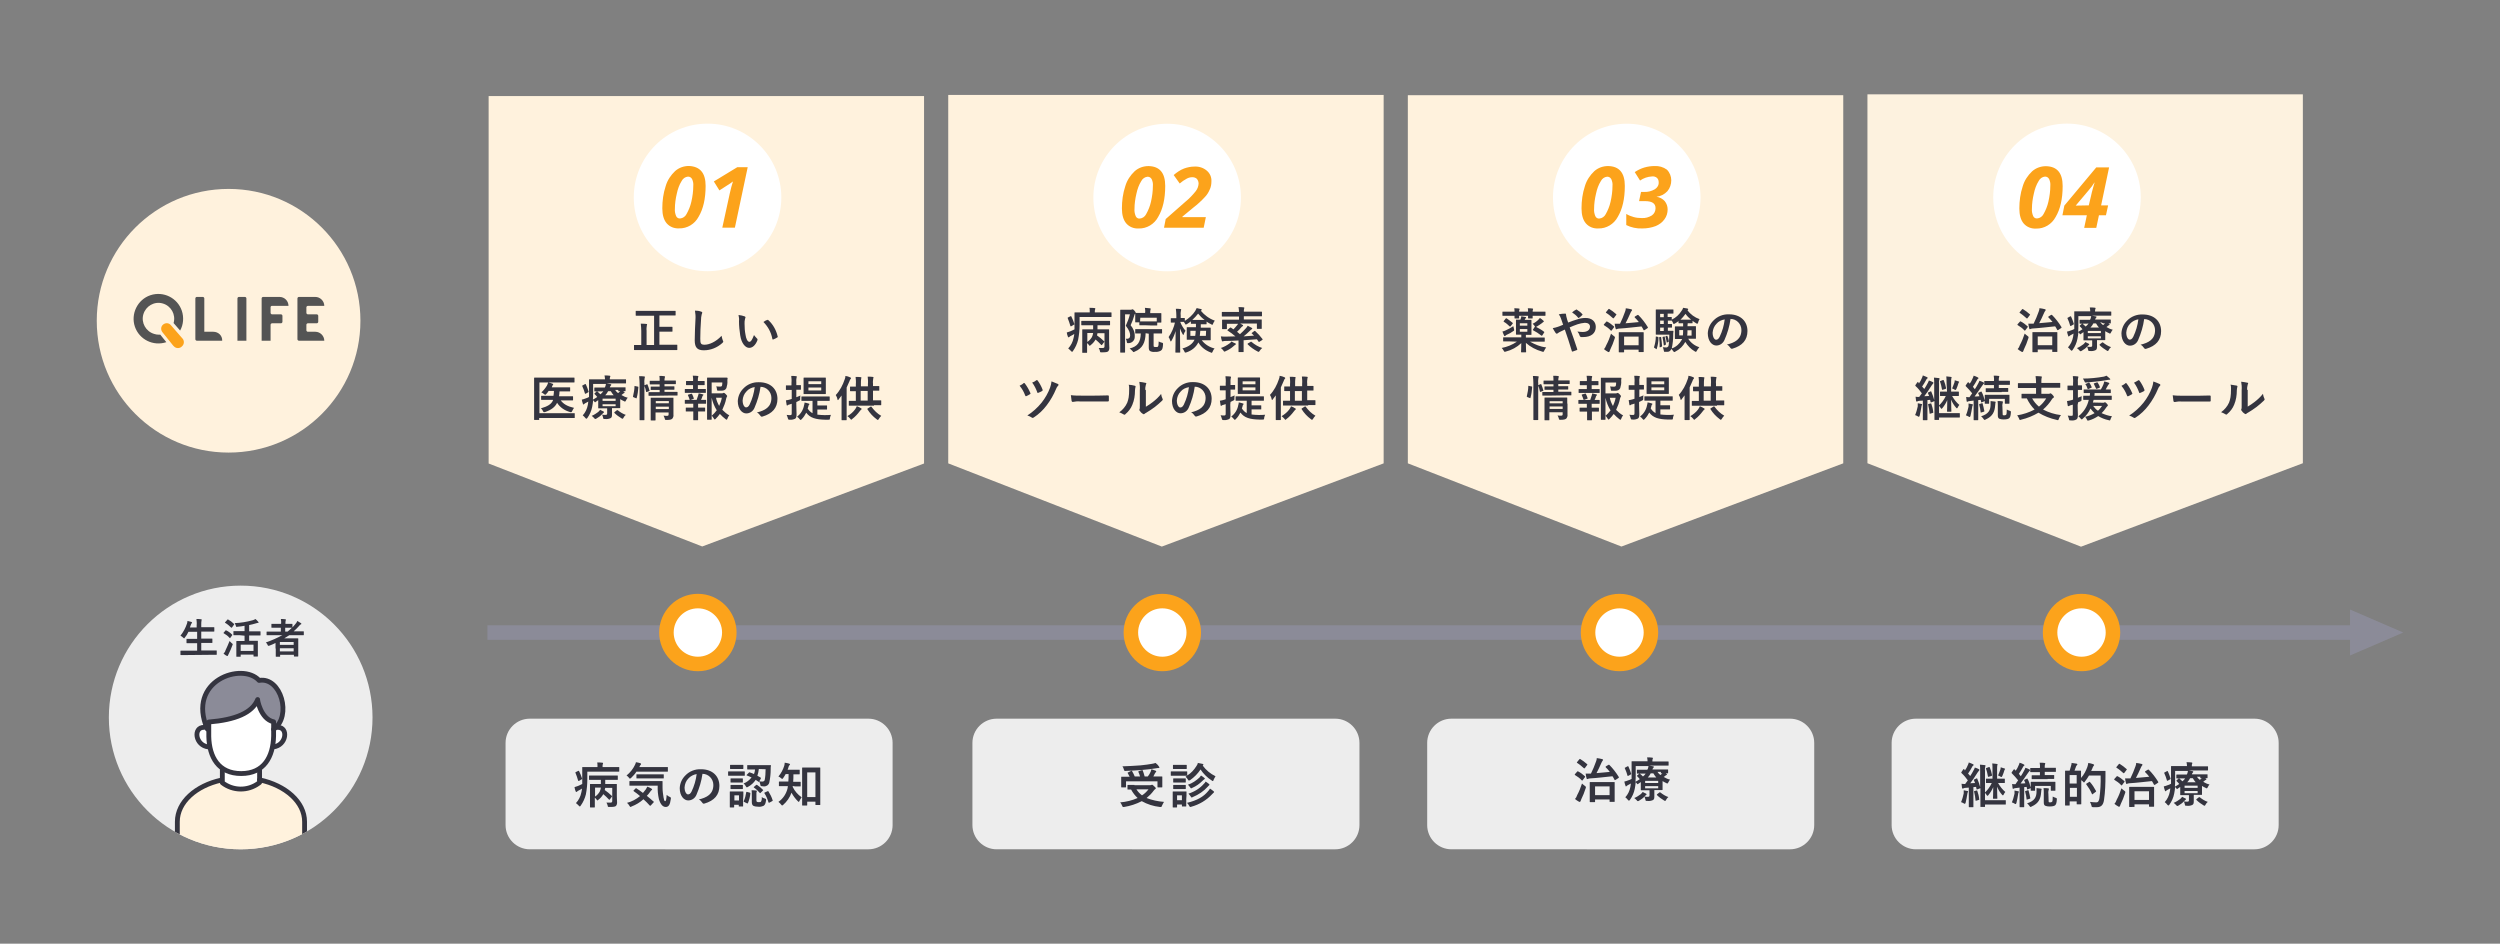<?xml version="1.0" encoding="utf-8"?>
<!-- Generator: Adobe Illustrator 25.2.1, SVG Export Plug-In . SVG Version: 6.00 Build 0)  -->
<svg version="1.1" id="レイヤー_1" xmlns="http://www.w3.org/2000/svg" xmlns:xlink="http://www.w3.org/1999/xlink" x="0px"
	 y="0px" viewBox="0 0 1033.5 390.1" style="enable-background:new 0 0 1033.5 390.1;" xml:space="preserve">
<rect x="0" y="0" width="1033.5" height="390.1" fill="#808080" stroke="none"/>
<style type="text/css">
	.st0{fill:#EDEDED;}
	.st1{fill:#34343F;}
	.st2{fill:none;stroke:#8B8B98;stroke-width:6;}
	.st3{fill:#8B8B98;}
	.st4{fill:#FFFFFF;}
	.st5{fill:#FCA31B;}
	.st6{clip-path:url(#SVGID_2_);}
	.st7{fill:#FFF2DD;}
	.st8{fill:none;stroke:#34343F;stroke-width:2;stroke-linecap:round;stroke-linejoin:round;}
	.st9{fill:#545454;}
	.st10{fill:#FDF2DF;}
</style>
<g>
	<path class="st0" d="M219,297.1h140c5.5,0,10,4.5,10,10v34c0,5.5-4.5,10-10,10H219c-5.5,0-10-4.5-10-10v-34
		C209,301.6,213.5,297.1,219,297.1z"/>
	<path class="st0" d="M412,297.1h140c5.5,0,10,4.5,10,10v34c0,5.5-4.5,10-10,10H412c-5.5,0-10-4.5-10-10v-34
		C402,301.6,406.5,297.1,412,297.1z"/>
	<path class="st0" d="M600,297.1h140c5.5,0,10,4.5,10,10v34c0,5.5-4.5,10-10,10H600c-5.5,0-10-4.5-10-10v-34
		C590,301.6,594.5,297.1,600,297.1z"/>
	<path class="st0" d="M792,297.1h140c5.5,0,10,4.5,10,10v34c0,5.5-4.5,10-10,10H792c-5.5,0-10-4.5-10-10v-34
		C782,301.6,786.5,297.1,792,297.1z"/>
	<path class="st1" d="M252.9,329.4c0.2-0.2,0.2-0.2,0-0.4c-0.9-0.9-1.9-1.7-2.9-2.4c0.1-0.3,0.1-0.6,0.2-0.9h2.9v5.4
		c0,0.5-0.2,0.7-0.7,0.7c-0.6,0-1.1,0-1.7,0c0.2,0.4,0.4,0.7,0.5,1.2c0.1,0.6,0.1,0.6,0.7,0.6c1.8,0,2.3-0.1,2.7-0.4
		c0.4-0.4,0.5-0.9,0.5-1.5s-0.1-1.5-0.1-2.6v-2.4c0-1.5,0-2.3,0-2.4c0-0.2,0-0.2-0.2-0.2c-0.1,0-0.8,0-2.7,0h-1.9c0-0.6,0-1.1,0-1.7
		h2.3c1.9,0,2.6,0,2.7,0c0.2,0,0.2,0,0.2-0.2v-1.4c0-0.2,0-0.2-0.2-0.2c-0.1,0-0.8,0-2.7,0h-6.1c-1.9,0-2.6,0-2.7,0
		c-0.2,0-0.2,0-0.2,0.2v1.4c0,0.2,0,0.2,0.2,0.2c0.1,0,0.8,0,2.7,0h2c0,0.6,0,1.1,0,1.7h-1.6c-1.9,0-2.6,0-2.7,0
		c-0.2,0-0.2,0-0.2,0.2c0,0.1,0,0.8,0,2.2v4.9c0,1.5,0,2.1,0,2.2c0,0.2,0,0.2,0.2,0.2h1.6c0.2,0,0.2,0,0.2-0.2c0-0.1,0-0.8,0-2.2
		v-1.6c0.3,0.2,0.5,0.4,0.7,0.7c0.2,0.3,0.3,0.4,0.4,0.4c0.1,0,0.2-0.1,0.4-0.3c0.8-0.6,1.5-1.4,2-2.3c0.8,0.7,1.6,1.4,2.3,2.2
		c0.2,0.2,0.2,0.2,0.4,0L252.9,329.4z M248.4,325.6c-0.1,0.6-0.2,1.1-0.5,1.7c-0.5,0.8-1.1,1.5-1.9,2v-3.7H248.4z M242.8,319h10.3
		c2,0,2.6,0,2.7,0c0.2,0,0.2,0,0.2-0.2v-1.5c0-0.2,0-0.2-0.2-0.2c-0.1,0-0.8,0-2.7,0h-4v-0.3c0-0.3,0-0.6,0.1-0.9
		c0.1-0.1,0.1-0.3,0.1-0.4s-0.1-0.2-0.3-0.2c-0.7-0.1-1.4-0.1-2.1-0.1c0.1,0.5,0.1,1.1,0.1,1.6v0.3h-3.3c-1.9,0-2.6,0-2.8,0
		s-0.2,0-0.2,0.2c0,0.1,0,1.6,0,5c0,0.6,0,1.2,0,1.8c-0.5,0.3-1.1,0.5-1.7,0.8c-0.5,0.2-1,0.3-1.5,0.5c0.1,0.7,0.3,1.3,0.5,1.8
		c0.1,0.2,0.2,0.2,0.3,0.2s0.2-0.1,0.3-0.2c0.2-0.2,0.4-0.3,0.6-0.4c0.5-0.2,0.9-0.5,1.4-0.8c-0.1,0.6-0.1,1.1-0.3,1.7
		c-0.3,1.6-1.1,3.1-2.2,4.3c0.4,0.3,0.8,0.7,1.2,1.1c0.2,0.2,0.3,0.3,0.4,0.3c0.1,0,0.2-0.1,0.4-0.4c1-1.4,1.7-3,2.1-4.6
		c0.4-2.1,0.6-4.1,0.6-6.2L242.8,319L242.8,319z M238,319.2c-0.2,0.1-0.2,0.2-0.1,0.3c0.4,1,0.8,2.1,1.1,3.2
		c0.1,0.2,0.1,0.2,0.4,0.1l1-0.6c0.3-0.1,0.3-0.2,0.2-0.4c-0.3-1-0.7-2-1.2-3c-0.1-0.2-0.1-0.2-0.4-0.1L238,319.2z M271.9,324.8
		c-0.1,1.9,0.1,3.8,0.5,5.6c0.7,2.3,1.7,3.2,2.8,3.2c1.2,0,1.8-0.9,2.1-3.2c0.1-0.6,0.1-0.7-0.3-0.9c-0.5-0.2-1-0.5-1.4-0.9
		c-0.1,1.9-0.3,2.6-0.6,2.6c-0.4,0-0.5-0.5-0.7-1.6c-0.2-1.3-0.4-2.6-0.4-3.9c0-0.9,0-1.7,0-2.6c0-0.2,0-0.2-0.2-0.2
		c-0.1,0-0.8,0-2.8,0h-7.8c-1.9,0-2.6,0-2.7,0c-0.2,0-0.2,0-0.2,0.2v1.5c0,0.2,0,0.2,0.2,0.2c0.1,0,0.8,0,2.7,0L271.9,324.8
		L271.9,324.8z M262,326.7c-0.2,0.2-0.2,0.2,0,0.4c0.9,0.6,1.8,1.3,2.6,2c-1.6,1.3-3.4,2.3-5.4,2.8c0.4,0.3,0.7,0.7,1,1.2
		c0.2,0.3,0.3,0.5,0.4,0.5c0.2,0,0.3-0.1,0.5-0.2c1.8-0.7,3.5-1.7,4.9-3c0.9,0.8,1.8,1.7,2.6,2.6c0.1,0.1,0.1,0.1,0.2,0.1
		c0.1,0,0.2-0.1,0.3-0.2l1.1-1.2c0.1-0.1,0.1-0.1,0.1-0.2s-0.1-0.2-0.2-0.2c-0.9-0.8-1.8-1.6-2.7-2.3c0.5-0.5,1-1.1,1.4-1.7
		c0.1-0.2,0.3-0.4,0.5-0.6c0.2-0.1,0.3-0.2,0.3-0.3c0-0.1-0.1-0.2-0.3-0.4c-0.5-0.3-1.1-0.6-1.7-0.8c-0.2,0.4-0.4,0.8-0.6,1.1
		c-0.4,0.5-0.8,1-1.2,1.5c-0.9-0.7-1.8-1.3-2.7-1.9c-0.2-0.1-0.2-0.1-0.4,0.1L262,326.7z M273.2,319c2,0,2.6,0,2.7,0
		c0.2,0,0.2,0,0.2-0.2v-1.5c0-0.2,0-0.2-0.2-0.2c-0.1,0-0.8,0-2.7,0h-8.9l0.3-0.6c0.1-0.2,0.2-0.3,0.3-0.4s0.1-0.1,0.1-0.3
		c0-0.1-0.1-0.2-0.3-0.3c-0.6-0.2-1.2-0.3-1.8-0.4c-0.1,0.4-0.2,0.7-0.4,1.1c-0.8,1.7-2,3.2-3.5,4.4c0.4,0.2,0.7,0.6,1,0.9
		c0.2,0.3,0.3,0.4,0.4,0.4c0.1,0,0.2-0.1,0.5-0.3c0.8-0.8,1.6-1.6,2.2-2.6H273.2z M271.5,321.8c1.9,0,2.5,0,2.7,0s0.2,0,0.2-0.2
		v-1.3c0-0.2,0-0.2-0.2-0.2c-0.1,0-0.8,0-2.7,0h-5.6c-1.9,0-2.5,0-2.6,0c-0.2,0-0.2,0-0.2,0.2v1.3c0,0.2,0,0.2,0.2,0.2
		c0.1,0,0.7,0,2.6,0H271.5z M290.4,319.9c2.5,0,4.5,2.1,4.5,4.6l0,0c0,3.8-2.7,5.2-6,6c0.6,0.3,1,0.7,1.4,1.3
		c0.3,0.4,0.4,0.5,0.9,0.4c4.1-1.2,6.2-3.6,6.2-7.3c0-4-2.8-6.9-7.6-6.9c-2.4-0.1-4.8,0.8-6.5,2.6c-1.4,1.4-2.2,3.2-2.3,5.2
		c0,3.3,1.8,5.1,3.5,5.1c1.5,0,2.8-0.9,3.4-2.3C289.1,325.8,290,322.9,290.4,319.9L290.4,319.9z M288,320c-0.3,2.5-1,4.9-2.1,7.2
		c-0.5,1-1,1.2-1.5,1.2c-0.6,0-1.4-1-1.4-2.9c0.1-1.4,0.6-2.7,1.6-3.7C285.4,320.9,286.7,320.2,288,320z M308.7,320.3
		c-0.1,0.2-0.1,0.3,0.1,0.3c0.6,0.2,1.2,0.5,1.9,0.8c-0.9,1.1-2,2-3.3,2.5c0.4,0.3,0.7,0.7,0.9,1.1c0.2,0.3,0.3,0.5,0.4,0.5
		c0.2,0,0.3-0.1,0.5-0.2c1.3-0.7,2.4-1.7,3.2-2.9l1.2,0.8c0.2,0.1,0.2,0.1,0.3-0.1c0.2,0.4,0.3,0.8,0.4,1.2c0.1,0.6,0.1,0.6,0.5,0.7
		c0.3,0,0.6,0.1,0.9,0.1c1,0.1,2-0.5,2.3-1.5c0.4-1.8,0.6-3.7,0.6-5.6c0-0.5,0-1,0.1-1.5c0-0.2,0-0.2-0.2-0.2c-0.1,0-0.7,0-2.5,0
		h-4.4c-1.8,0-2.4,0-2.5,0c-0.2,0-0.2,0-0.2,0.2v1.4c0,0.2,0,0.2,0.2,0.2c0.1,0,0.7,0,2.5,0h0.5c0,0.7-0.2,1.3-0.4,1.9
		c-0.6-0.3-1.2-0.5-1.8-0.7c-0.2-0.1-0.2,0-0.3,0.1L308.7,320.3z M316.5,318c0,1.6-0.1,3.1-0.4,4.6c-0.2,0.3-0.5,0.5-0.9,0.5
		s-0.8,0-1.3-0.1l0.6-1.1c0.1-0.2,0.1-0.3,0-0.4c-0.4-0.3-0.9-0.5-1.4-0.8c0.3-0.9,0.5-1.8,0.6-2.8L316.5,318L316.5,318z
		 M307.3,328.9c0-0.9,0-1.4,0-1.5c0-0.2,0-0.2-0.2-0.2c-0.1,0-0.6,0-1.9,0h-1.5c-1.3,0-1.7,0-1.8,0c-0.2,0-0.2,0-0.2,0.2
		c0,0.1,0,0.6,0,1.9v1.3c0,2.4,0,2.8,0,3s0,0.2,0.2,0.2h1.4c0.2,0,0.2,0,0.2-0.2v-0.9h1.9v0.5c0,0.2,0,0.2,0.2,0.2h1.4
		c0.2,0,0.2,0,0.2-0.2c0-0.1,0-0.5,0-2.8L307.3,328.9L307.3,328.9z M305.5,328.8v2.1h-1.9v-2.1H305.5z M312.7,328.1
		c0-0.3,0-0.6,0.1-0.8c0.1-0.1,0.1-0.2,0.1-0.3c0-0.1-0.1-0.2-0.4-0.2c-0.5-0.1-1.2-0.1-1.8-0.1c0.1,0.5,0.1,1.1,0.1,1.6v3.3
		c0,0.9,0.3,1.3,0.6,1.5c0.6,0.3,1.4,0.4,2.1,0.4c0.8,0.1,1.5-0.1,2.2-0.4c0.6-0.4,0.8-1,1-2.3c0-0.5,0-0.5-0.5-0.7
		c-0.5-0.1-0.9-0.3-1.3-0.6c0.1,0.7,0,1.3-0.3,1.9c-0.2,0.2-0.3,0.2-0.9,0.2c-0.3,0-0.5,0-0.7-0.1s-0.3-0.2-0.3-0.6L312.7,328.1
		L312.7,328.1z M303.3,318.9c-1.5,0-2,0-2.1,0c-0.2,0-0.2,0-0.2,0.2v1.4c0,0.2,0,0.2,0.2,0.2c0.1,0,0.6,0,2.1,0h2.3c1.5,0,2,0,2.1,0
		c0.2,0,0.2,0,0.2-0.2v-1.4c0-0.2,0-0.2-0.2-0.2c-0.1,0-0.6,0-2.1,0H303.3z M303.8,316.2c-1.3,0-1.7,0-1.8,0c-0.2,0-0.2,0-0.2,0.2
		v1.3c0,0.2,0,0.2,0.2,0.2c0.1,0,0.5,0,1.8,0h1.5c1.3,0,1.7,0,1.8,0c0.2,0,0.2,0,0.2-0.2v-1.3c0-0.2,0-0.2-0.2-0.2
		c-0.1,0-0.5,0-1.8,0H303.8z M303.9,321.8c-1.2,0-1.6,0-1.7,0c-0.2,0-0.2,0-0.2,0.2v1.3c0,0.2,0,0.2,0.2,0.2c0.1,0,0.5,0,1.7,0h1.3
		c1.2,0,1.6,0,1.7,0c0.2,0,0.2,0,0.2-0.2V322c0-0.2,0-0.2-0.2-0.2c-0.1,0-0.5,0-1.7,0H303.9z M303.9,324.5c-1.2,0-1.6,0-1.7,0
		c-0.2,0-0.2,0-0.2,0.2v1.3c0,0.2,0,0.2,0.2,0.2c0.1,0,0.5,0,1.7,0h1.3c1.2,0,1.6,0,1.7,0c0.2,0,0.2,0,0.2-0.2v-1.3
		c0-0.2,0-0.2-0.2-0.2c-0.1,0-0.5,0-1.7,0H303.9z M316.2,327.6c-0.3,0.1-0.3,0.2-0.2,0.3c0.8,1.2,1.3,2.5,1.7,3.8
		c0.1,0.2,0.1,0.2,0.4,0.1l1.1-0.6c0.3-0.1,0.3-0.2,0.2-0.4c-0.4-1.3-1-2.5-1.7-3.6c-0.1-0.2-0.2-0.2-0.4-0.1L316.2,327.6z
		 M308.9,327.4c-0.3-0.1-0.3-0.1-0.4,0.1c-0.2,1.3-0.5,2.5-1,3.6c-0.1,0.2-0.1,0.3,0.1,0.4l1.2,0.6c0.2,0.1,0.3,0.1,0.4-0.1
		c0.5-1.3,0.9-2.6,1-4c0-0.2,0-0.2-0.2-0.3L308.9,327.4z M311.8,325.2c-0.1,0.1-0.2,0.1-0.2,0.2s0,0.1,0.1,0.2
		c0.9,0.6,1.7,1.4,2.4,2.2c0.1,0.2,0.2,0.1,0.4-0.1l0.8-0.8c0.1-0.1,0.2-0.2,0.2-0.2c0-0.1,0-0.1-0.1-0.2c-0.7-0.7-1.5-1.4-2.4-2
		c-0.2-0.1-0.2-0.1-0.4,0L311.8,325.2z M333.5,333c0.2,0,0.2,0,0.2-0.2v-1.4h3.4v1.2c0,0.2,0,0.2,0.2,0.2h1.6c0.2,0,0.2,0,0.2-0.2
		c0-0.1,0-1.2,0-5.9v-5.2c0-2.8,0-3.9,0-4c0-0.2,0-0.2-0.2-0.2c-0.1,0-0.6,0-2.2,0H334c-1.5,0-2,0-2.2,0s-0.2,0-0.2,0.2
		c0,0.1,0,1.3,0,4.6v4.7c0,4.8,0,5.9,0,6c0,0.2,0,0.2,0.2,0.2L333.5,333z M333.7,319.3h3.4v10.2h-3.4V319.3z M328.4,325.1
		c1.7,0,2.3,0,2.4,0c0.2,0,0.2,0,0.2-0.2v-1.5c0-0.2,0-0.2-0.2-0.2c-0.1,0-0.7,0-2.4,0h-0.5c0.1-1,0.1-2,0.1-3.1c1.7,0,2.3,0,2.4,0
		c0.2,0,0.2,0,0.2-0.2v-1.5c0-0.2,0-0.2-0.2-0.2c-0.1,0-0.7,0-2.4,0h-2.4c0.2-0.4,0.3-0.8,0.4-1.2c0.1-0.3,0.2-0.5,0.4-0.7
		c0.1-0.1,0.2-0.2,0.2-0.3c0-0.1-0.1-0.2-0.3-0.3c-0.6-0.2-1.2-0.3-1.9-0.4c0,0.4-0.1,0.9-0.2,1.3c-0.5,1.6-1.3,3.1-2.4,4.4
		c0.4,0.2,0.8,0.4,1.1,0.7c0.2,0.2,0.3,0.3,0.5,0.3c0.1,0,0.2-0.1,0.4-0.4c0.3-0.5,0.7-1,1-1.6h1.2c0,1.1,0,2.1-0.1,3.1h-1.3
		c-1.7,0-2.3,0-2.4,0c-0.2,0-0.2,0-0.2,0.2v1.5c0,0.2,0,0.2,0.2,0.2c0.1,0,0.7,0,2.4,0h1.1c0,0.3-0.1,0.5-0.1,0.8
		c-0.5,2.3-1.9,4.4-3.8,5.7c0.4,0.3,0.8,0.7,1.1,1.1c0.2,0.2,0.3,0.4,0.4,0.4s0.2-0.1,0.4-0.2c1.6-1.4,2.8-3.1,3.5-5.1
		c0.7,1.3,1.6,2.5,2.6,3.5c0.2,0.2,0.3,0.3,0.4,0.3s0.2-0.1,0.3-0.4c0.2-0.5,0.6-1,0.9-1.5c-1.6-1.1-2.9-2.6-3.7-4.3
		c0-0.1,0-0.2,0-0.3h0.7V325.1z"/>
	<path class="st1" d="M469,324.5c-1.9,0-2.6,0-2.7,0c-0.2,0-0.2,0-0.2,0.2v1.5c0,0.2,0,0.2,0.2,0.2c0.1,0,0.5,0,1.3,0
		c0.7,1.3,1.6,2.5,2.7,3.5c-2.3,1-4.7,1.6-7.2,1.8c0.3,0.4,0.6,0.9,0.8,1.4c0.2,0.4,0.2,0.5,0.4,0.5c0.1,0,0.3,0,0.4,0
		c2.5-0.4,5-1.2,7.3-2.4c2.3,1.3,4.8,2.1,7.5,2.4c0.2,0,0.3,0,0.4,0c0.3,0,0.3-0.1,0.5-0.6s0.5-1,0.8-1.5c-2.5-0.2-4.9-0.7-7.2-1.6
		c1.1-0.9,2.1-1.9,2.9-3c0.2-0.3,0.4-0.5,0.7-0.7c0.2-0.1,0.2-0.2,0.2-0.3c0-0.2-0.1-0.4-0.6-0.8c-0.6-0.6-0.8-0.7-0.9-0.7
		s-0.2,0-0.3,0.1c-0.2,0-0.4,0.1-0.5,0.1H469V324.5z M474.8,326.3c-0.8,1-1.7,1.9-2.7,2.5c-0.9-0.7-1.7-1.5-2.3-2.5H474.8z
		 M466.4,319.3c-0.3,0.1-0.3,0.1-0.2,0.3c0.3,0.5,0.5,1,0.8,1.5h-0.7c-1.8,0-2.5,0-2.6,0c-0.2,0-0.2,0-0.2,0.2c0,0.1,0,0.5,0,1.1v1
		c0,1.3,0,1.8,0,1.9c0,0.2,0,0.2,0.2,0.2h1.6c0.2,0,0.2,0,0.2-0.2V323h13v2.3c0,0.2,0,0.2,0.2,0.2h1.6c0.2,0,0.2,0,0.2-0.2
		c0-0.1,0-0.6,0-1.9v-1.2c0-0.5,0-0.9,0-1c0-0.2,0-0.2-0.2-0.2c-0.1,0-0.8,0-2.6,0h-0.9c0.2-0.4,0.4-0.8,0.6-1.2
		c0.1-0.2,0.3-0.4,0.4-0.6c0.1-0.1,0.2-0.2,0.2-0.3c0-0.1-0.1-0.2-0.3-0.3c-0.5-0.2-1.1-0.4-1.7-0.6c-0.1,0.3-0.2,0.7-0.3,1
		c-0.3,0.7-0.7,1.4-1.2,2h-1.3c-0.2-0.8-0.5-1.7-0.8-2.5c-0.1-0.2-0.2-0.2-0.4-0.1l-1.2,0.4c-0.2,0.1-0.3,0.2-0.2,0.3
		c0.3,0.6,0.5,1.2,0.7,1.9h-2.2c-0.3-0.8-0.7-1.5-1.1-2.2c-0.1-0.2-0.2-0.2-0.4-0.1L466.4,319.3z M477.7,315.4
		c-0.5,0.2-1.1,0.3-1.7,0.4c-1.1,0.2-2.5,0.4-4.5,0.6c-2.3,0.2-5,0.3-7.5,0.4c0.3,0.4,0.5,0.8,0.6,1.3c0.2,0.6,0.2,0.6,0.6,0.6
		c2.3-0.1,4.7-0.2,6.9-0.4c2.4-0.2,4-0.4,5.9-0.7c0.3-0.1,0.6-0.1,1-0.1c0.2,0,0.3-0.1,0.3-0.2c0-0.2-0.1-0.3-0.2-0.4
		C478.7,316.2,478.2,315.8,477.7,315.4z M486.3,318.9c-1.5,0-2,0-2.1,0c-0.2,0-0.2,0-0.2,0.2v1.4c0,0.2,0,0.2,0.2,0.2
		c0.1,0,0.6,0,2.1,0h2.3c1.4,0,1.9,0,2.1,0l-0.6,0.4c0.4,0.3,0.7,0.7,1,1.2c0.2,0.3,0.3,0.4,0.4,0.4s0.2-0.1,0.5-0.2
		c1.7-1.2,3.2-2.7,4.3-4.4c1.2,1.8,2.8,3.4,4.7,4.6c0.1,0.1,0.3,0.2,0.4,0.2s0.2-0.1,0.3-0.5c0.2-0.5,0.5-1,0.8-1.5
		c-2.1-1-3.9-2.5-5.3-4.4l0.1-0.1c0.1-0.1,0.2-0.2,0.2-0.3c0-0.1-0.1-0.2-0.3-0.3c-0.6-0.1-1.3-0.3-2-0.4c-0.1,0.5-0.3,0.9-0.6,1.3
		c-1,1.6-2.2,2.9-3.8,3.9v-1.5c0-0.2,0-0.2-0.2-0.2c-0.1,0-0.6,0-2.1,0L486.3,318.9L486.3,318.9z M490.5,328.9c0-0.9,0-1.4,0-1.5
		c0-0.2,0-0.2-0.2-0.2c-0.1,0-0.6,0-1.9,0h-1.6c-1.3,0-1.7,0-1.8,0c-0.2,0-0.2,0-0.2,0.2c0,0.1,0,0.6,0,1.9v1.3c0,2.4,0,2.9,0,3
		c0,0.2,0,0.2,0.2,0.2h1.4c0.2,0,0.2,0,0.2-0.2v-1h2v0.6c0,0.2,0,0.2,0.2,0.2h1.4c0.2,0,0.2,0,0.2-0.2c0-0.1,0-0.6,0-2.9
		L490.5,328.9L490.5,328.9z M488.6,328.8v2h-2v-2H488.6z M490.7,331.9c0.4,0.4,0.7,0.8,0.9,1.2c0.2,0.4,0.3,0.5,0.4,0.5
		c0.2,0,0.3,0,0.5-0.1c3.3-0.9,6.3-2.7,8.6-5.2c0.2-0.2,0.4-0.4,0.6-0.6c0.1-0.1,0.2-0.1,0.2-0.3c0-0.1-0.1-0.2-0.2-0.3
		c-0.5-0.4-1-0.8-1.5-1.1c-0.2,0.4-0.5,0.8-0.8,1.1C497.5,329.4,494.9,330.9,490.7,331.9z M491.3,328.1c0.3,0.3,0.6,0.7,0.9,1.1
		c0.2,0.3,0.3,0.5,0.4,0.5c0.2,0,0.3-0.1,0.5-0.2c2.4-1,4.5-2.4,6.2-4.3c0.2-0.2,0.3-0.4,0.5-0.5c0.1-0.1,0.2-0.2,0.2-0.3
		c0-0.1-0.1-0.2-0.2-0.3c-0.5-0.4-0.9-0.7-1.4-1c-0.2,0.3-0.3,0.6-0.6,0.8C496.1,325.9,493.8,327.3,491.3,328.1z M491.1,324.4
		c0.3,0.3,0.6,0.7,0.9,1.1c0.2,0.3,0.3,0.4,0.4,0.4c0.2,0,0.3-0.1,0.5-0.2c1.6-0.7,3-1.7,4.2-2.9c0.2-0.2,0.4-0.4,0.7-0.6
		c0.1-0.1,0.3-0.2,0.3-0.3c0-0.1-0.1-0.2-0.2-0.3c-0.5-0.4-0.9-0.7-1.4-1c-0.2,0.3-0.4,0.6-0.6,0.8
		C494.5,322.7,492.9,323.8,491.1,324.4z M486.9,316.2c-1.3,0-1.7,0-1.8,0c-0.2,0-0.2,0-0.2,0.2v1.3c0,0.2,0,0.2,0.2,0.2
		c0.1,0,0.5,0,1.8,0h1.7c1.3,0,1.7,0,1.8,0c0.2,0,0.2,0,0.2-0.2v-1.3c0-0.2,0-0.2-0.2-0.2c-0.1,0-0.5,0-1.8,0H486.9z M486.9,321.8
		c-1.2,0-1.6,0-1.7,0c-0.2,0-0.2,0-0.2,0.2v1.3c0,0.2,0,0.2,0.2,0.2c0.1,0,0.5,0,1.7,0h1.4c1.2,0,1.6,0,1.7,0c0.2,0,0.2,0,0.2-0.2
		V322c0-0.2,0-0.2-0.2-0.2c-0.1,0-0.5,0-1.7,0H486.9z M486.9,324.5c-1.2,0-1.6,0-1.7,0c-0.2,0-0.2,0-0.2,0.2v1.3
		c0,0.2,0,0.2,0.2,0.2c0.1,0,0.5,0,1.7,0h1.4c1.2,0,1.6,0,1.7,0c0.2,0,0.2,0,0.2-0.2v-1.3c0-0.2,0-0.2-0.2-0.2c-0.1,0-0.5,0-1.7,0
		H486.9z"/>
	<path class="st1" d="M659.2,331.6c0.2,0,0.2,0,0.2-0.2v-0.9h6v0.8c0,0.2,0,0.2,0.2,0.2h1.7c0.2,0,0.2,0,0.2-0.2c0-0.1,0-0.7,0-3.6
		v-2c0-1.5,0-2.1,0-2.2c0-0.2,0-0.2-0.2-0.2c-0.1,0-0.7,0-2.6,0H660c-1.8,0-2.5,0-2.6,0c-0.2,0-0.2,0-0.2,0.2c0,0.1,0,0.7,0,2.5v1.8
		c0,3,0,3.5,0,3.6c0,0.2,0,0.2,0.2,0.2L659.2,331.6L659.2,331.6z M659.4,325.1h6v3.6h-6V325.1z M663.9,316.8
		c-0.2,0.2-0.2,0.2-0.1,0.4c0.6,0.6,1.2,1.2,1.7,1.9c-1.7,0.2-3.5,0.3-5.5,0.5c0.7-1.3,1.3-2.6,2-4.2c0.1-0.3,0.3-0.6,0.5-0.9
		c0.1-0.1,0.2-0.2,0.2-0.4c0-0.1-0.2-0.3-0.4-0.3c-0.7-0.2-1.5-0.3-2.2-0.4c0,0.5-0.1,0.9-0.3,1.4c-0.6,1.7-1.3,3.4-2.1,5h-0.1
		c-0.7,0-1.4,0-2.1,0c0.1,0.7,0.2,1.4,0.4,2c0.1,0.2,0.1,0.3,0.2,0.3c0.1,0,0.2-0.1,0.3-0.1c0.3-0.1,0.6-0.2,0.9-0.2
		c3.3-0.2,6.1-0.6,9.3-0.9c0.3,0.5,0.6,0.9,0.8,1.4c0.1,0.1,0.1,0.2,0.2,0.2s0.1-0.1,0.3-0.1l1.2-0.8c0.2-0.2,0.2-0.2,0.1-0.4
		c-1.1-1.8-2.4-3.5-3.9-5c-0.2-0.1-0.2-0.1-0.4,0L663.9,316.8z M651.1,330.3c0.5,0.4,1,0.8,1.6,1.1c0.1,0.1,0.2,0.1,0.4,0.1
		c0.1,0,0.2-0.1,0.3-0.3c0.1-0.3,0.2-0.5,0.3-0.8c0.7-1.4,1.3-2.9,1.8-4.5c0.1-0.2,0.1-0.3,0.1-0.5s-0.1-0.3-0.4-0.5
		c-0.4-0.3-0.8-0.6-1.2-1c-0.5,1.6-1.2,3.3-2,4.8C651.8,329.4,651.5,329.9,651.1,330.3z M651.1,320c-0.1,0.1-0.1,0.1-0.1,0.2
		s0.1,0.1,0.1,0.2c1,0.6,2,1.3,2.8,2.2c0.2,0.2,0.2,0.1,0.4-0.1l0.9-1.2c0.1-0.1,0.1-0.2,0.1-0.2s0-0.1-0.1-0.2
		c-0.9-0.8-1.8-1.5-2.8-2c-0.2-0.1-0.3-0.1-0.4,0.1L651.1,320z M652,315c-0.2,0.2-0.2,0.2,0,0.4c1,0.6,1.9,1.4,2.8,2.2
		c0.2,0.1,0.2,0.1,0.4-0.1l0.9-1.2c0.2-0.2,0.2-0.3,0-0.4c-0.9-0.8-1.8-1.5-2.8-2.1c-0.2-0.1-0.2-0.1-0.4,0.1L652,315z M686.6,319.7
		c2,0,2.6,0,2.8,0s0.2,0,0.2-0.2v-1.2c0-0.2,0-0.2-0.2-0.2c-0.1,0-0.8,0-2.8,0h-3.5c0.1-0.3,0.2-0.5,0.4-0.7
		c0.1-0.1,0.2-0.2,0.2-0.4c0-0.1-0.1-0.2-0.3-0.2c-0.5-0.1-1.1-0.2-1.6-0.3h5.1c1.9,0,2.6,0,2.7,0c0.2,0,0.2,0,0.2-0.2V315
		c0-0.2,0-0.2-0.2-0.2c-0.1,0-0.8,0-2.7,0h-3.8v-0.2c0-0.3,0-0.5,0.1-0.8c0.1-0.1,0.1-0.2,0.1-0.4c0-0.1-0.1-0.2-0.3-0.2
		c-0.7-0.1-1.4-0.1-2.1-0.1c0.1,0.5,0.2,1,0.2,1.5v0.1h-3.6c-1.9,0-2.6,0-2.8,0s-0.2,0-0.2,0.2c0,0.1,0,1.5,0,4.5c0,1,0,1.9,0,2.6
		c-0.4,0.2-0.9,0.5-1.4,0.6c-0.5,0.2-1.1,0.4-1.6,0.5c0.1,0.6,0.3,1.2,0.5,1.8c0,0.2,0.1,0.2,0.2,0.2c0.1,0,0.2-0.1,0.3-0.2
		c0.2-0.2,0.4-0.3,0.6-0.4c0.4-0.2,0.8-0.4,1.1-0.6c-0.1,0.5-0.1,1-0.2,1.4c-0.3,1.6-1,3.1-2.1,4.3c0.4,0.3,0.8,0.7,1.1,1.1
		c0.2,0.2,0.3,0.3,0.4,0.3c0.1,0,0.2-0.1,0.4-0.3c1-1.4,1.7-3,2-4.6c0.2-0.9,0.3-1.8,0.4-2.8c0.1,0.2,0.3,0.4,0.5,0.6
		c0.1,0.2,0.2,0.3,0.3,0.3s0.2-0.1,0.3-0.2l1-0.7v1.4c0,1.1,0,1.7,0,1.8c0,0.2,0,0.2,0.2,0.2c0.1,0,1,0,2.6,0h0.8v2.1
		c0,0.4-0.1,0.6-0.7,0.6c-0.5,0-0.9,0-1.4-0.1c0.2,0.4,0.3,0.8,0.4,1.2c0.1,0.6,0.1,0.6,0.8,0.6c0.7,0.1,1.5,0,2.2-0.3
		c0.5-0.2,0.7-0.6,0.7-1.4c0-0.6,0-1.2,0-1.9v-0.9h0.6c1.7,0,2.5,0,2.6,0c0.2,0,0.2,0,0.2-0.2c0-0.1,0-0.6,0-1.6v-1.9
		c0.5,0.3,1,0.6,1.5,0.8c0.1,0.1,0.3,0.2,0.5,0.2c0.1,0,0.2-0.1,0.4-0.5s0.4-0.8,0.7-1.1c-0.9-0.2-1.8-0.6-2.6-1.1l0.5-0.4
		c0.2-0.2,0.4-0.3,0.6-0.4c0.1,0,0.2-0.1,0.2-0.2s0-0.2-0.2-0.3c-0.3-0.2-0.8-0.6-1.2-0.8c-0.1,0.2-0.3,0.4-0.5,0.6
		s-0.5,0.5-0.8,0.7c-0.5-0.4-0.9-0.8-1.2-1.3h1.4V319.7z M680.4,319.7c-0.3,0.5-0.7,0.9-1.2,1.3c-0.4-0.4-0.8-0.8-1.2-1.1
		c0-0.1-0.1-0.1-0.2-0.1c-0.1,0-0.1,0-0.2,0.1l-0.7,0.6c-0.2,0.1-0.2,0.2-0.1,0.4c0.4,0.4,0.8,0.8,1.1,1.2c-0.6,0.4-1.2,0.8-1.8,1.1
		c0.1-0.9,0.1-1.9,0.1-3.1v-3.4h5.3c-0.1,0.5-0.2,1.1-0.5,1.5h-1.3c-2,0-2.6,0-2.8,0s-0.2,0-0.2,0.2v1.2c0,0.2,0,0.2,0.2,0.2
		c0.1,0,0.8,0,2.8,0h0.7V319.7z M685.5,322.8v0.9h-5.4v-0.9H685.5z M685.5,325.9h-5.4V325h5.4V325.9z M681.2,321.4
		c0.5-0.5,0.9-1.1,1.2-1.7h1.1c0.3,0.6,0.8,1.2,1.2,1.7H681.2z M679.1,327.4c-0.2,0.3-0.5,0.6-0.8,0.9c-0.8,0.6-1.7,1.2-2.7,1.6
		c0.4,0.3,0.7,0.6,1,0.9c0.2,0.3,0.3,0.4,0.5,0.4s0.3-0.1,0.5-0.2c0.9-0.5,1.7-1.1,2.4-1.9c0.1-0.1,0.3-0.3,0.4-0.4
		c0.2-0.1,0.3-0.2,0.3-0.3c0-0.1-0.1-0.2-0.2-0.3C680.1,327.9,679.6,327.7,679.1,327.4z M685.1,328.3c-0.2,0.1-0.2,0.2-0.1,0.4
		c0.9,0.9,1.9,1.6,2.9,2.2c0.1,0.1,0.3,0.2,0.5,0.2c0.1,0,0.2-0.1,0.4-0.5s0.5-0.8,0.9-1.1c-1.2-0.4-2.3-1.1-3.3-1.9
		c-0.2-0.1-0.2-0.1-0.4,0L685.1,328.3z M671.9,317.3c-0.3,0.1-0.3,0.2-0.2,0.3c0.5,1,0.8,2,1.1,3c0,0.1,0.1,0.2,0.1,0.2
		c0.1,0,0.2-0.1,0.3-0.1l0.9-0.5c0.2-0.1,0.3-0.2,0.2-0.4c-0.3-1-0.7-2-1.1-2.9c-0.1-0.2-0.1-0.2-0.4-0.1L671.9,317.3z"/>
	<path class="st1" d="M813.9,325.6v5.3c0,1.8,0,2.5,0,2.6c0,0.2,0,0.2,0.2,0.2h1.5c0.2,0,0.2,0,0.2-0.2c0-0.1,0-0.8,0-2.6v-5.5
		l1.1-0.1c0.1,0.3,0.1,0.6,0.2,0.9c0,0.2,0.1,0.2,0.4,0.1l1-0.4c0.1,0,0.1,0,0.2-0.1v4.9c0,1.8,0,2.6,0,2.7c0,0.2,0,0.2,0.2,0.2h1.5
		c0.2,0,0.2,0,0.2-0.2v-0.8h6.1c1.7,0,2.2,0,2.3,0c0.2,0,0.2,0,0.2-0.2V331c0-0.2,0-0.2-0.2-0.2c-0.1,0-0.7,0-2.3,0h-6.1v-12.3
		c-0.1-0.5,0-1.1,0.1-1.6c0.1-0.1,0.1-0.2,0.1-0.4c0-0.1-0.1-0.2-0.3-0.2c-0.5-0.1-1.4-0.1-2-0.2c0.1,0.9,0.1,1.9,0.1,2.9v6.4
		c-0.3-1.2-0.7-2.3-1.2-3.5c-0.1-0.2-0.1-0.2-0.3-0.1l-0.9,0.4c-0.2,0.1-0.3,0.2-0.2,0.3c0.2,0.4,0.3,0.8,0.5,1.2l-2,0.1
		c0.9-1.2,2-2.7,3-4.4c0.2-0.3,0.4-0.6,0.6-0.8c0.1-0.1,0.2-0.2,0.2-0.3c0-0.1-0.1-0.2-0.2-0.3c-0.5-0.3-1.1-0.5-1.7-0.7
		c-0.2,0.4-0.3,0.9-0.6,1.3c-0.4,0.7-0.8,1.5-1.3,2.2c-0.3-0.3-0.6-0.7-0.9-1c0.6-0.9,1.2-1.8,1.7-2.8c0.1-0.2,0.2-0.4,0.4-0.5
		c0.1,0,0.2-0.1,0.2-0.3c0-0.1-0.1-0.2-0.3-0.3c-0.5-0.2-1.1-0.5-1.7-0.7c-0.1,0.4-0.2,0.7-0.4,1.1c-0.3,0.8-0.7,1.5-1.2,2.2
		L812,318c-0.1-0.2-0.2-0.1-0.4,0.1l-0.7,1c-0.1,0.1-0.1,0.2-0.1,0.3c0,0.1,0,0.1,0.1,0.2c1,0.9,1.8,1.9,2.6,3
		c-0.4,0.5-0.7,1-1.1,1.5c-0.5,0-1,0-1.5-0.1c0.1,0.6,0.1,1.2,0.2,1.7c0,0.2,0.1,0.3,0.3,0.3c0.1,0,0.2,0,0.3-0.1
		c0.2-0.1,0.5-0.2,0.8-0.2L813.9,325.6z M823.9,321.9h-0.4c-1.6,0-2.2,0-2.3,0c-0.2,0-0.2,0-0.2,0.2v1.4c0,0.2,0,0.2,0.2,0.2
		c0.1,0,0.7,0,2.2,0c-0.7,1.5-1.7,2.9-2.9,4c0.3,0.3,0.6,0.6,0.8,1c0.1,0.2,0.2,0.3,0.3,0.3s0.2-0.1,0.4-0.3c0.8-1,1.5-2.1,2-3.3
		c0,2.9-0.1,4.2-0.1,4.6c0,0.2,0,0.2,0.2,0.2h1.4c0.2,0,0.2,0,0.2-0.2c0-0.5-0.1-1.8-0.1-4.8c0.5,1.3,1.2,2.4,2.1,3.4
		c0.1,0.1,0.2,0.2,0.3,0.2s0.2-0.1,0.3-0.3c0.2-0.4,0.4-0.8,0.7-1.1c-1.2-1-2.2-2.3-3-3.7h0.3c1.6,0,2.1,0,2.3,0s0.2,0,0.2-0.2v-1.4
		c0-0.2,0-0.2-0.2-0.2c-0.1,0-0.6,0-2.3,0h-0.7v-4c0-0.5,0-1.1,0.1-1.6c0.1-0.1,0.1-0.2,0.1-0.3c0-0.1-0.1-0.2-0.4-0.2
		c-0.5-0.1-1.2-0.1-1.8-0.2c0.1,0.8,0.1,1.7,0.1,2.5v3.8H823.9z M810.7,331.6c0.4,0.1,0.7,0.3,1.1,0.5c0.1,0.1,0.3,0.2,0.5,0.2
		c0.1,0,0.2-0.2,0.3-0.5c0.3-1.2,0.5-2.4,0.7-3.6c0-0.3,0.1-0.5,0.2-0.7c0.1-0.1,0.1-0.2,0.1-0.3c0-0.1-0.1-0.2-0.3-0.2
		c-0.5-0.1-1-0.2-1.5-0.3c0,0.4,0,0.9,0,1.3C811.5,329.3,811.2,330.5,810.7,331.6z M816.3,327c-0.2,0.1-0.3,0.1-0.2,0.3
		c0.3,1.2,0.5,2.4,0.6,3.6c0,0.2,0,0.2,0.3,0.1l1-0.3c0.2-0.1,0.3-0.1,0.2-0.3c-0.1-1.2-0.4-2.4-0.8-3.5c-0.1-0.2-0.1-0.2-0.3-0.1
		L816.3,327z M826,320.6c0.3,0.1,0.6,0.2,0.9,0.4c0.1,0.1,0.3,0.2,0.5,0.2s0.2-0.1,0.4-0.5c0.3-0.7,0.6-1.5,0.8-2.2
		c0-0.2,0.1-0.3,0.2-0.4c0.1-0.1,0.1-0.1,0.1-0.2s-0.1-0.2-0.2-0.2c-0.3-0.1-1.2-0.4-1.6-0.5c0,0.3-0.1,0.6-0.1,0.8
		C826.7,318.8,826.4,319.7,826,320.6z M821.2,317.5c-0.2,0.1-0.3,0.1-0.2,0.3c0.4,1,0.6,2.1,0.8,3.1c0,0.2,0.1,0.3,0.4,0.2l1-0.3
		c0.3-0.1,0.3-0.1,0.3-0.4c-0.2-1.1-0.5-2.1-0.9-3.1c-0.1-0.2-0.1-0.2-0.4-0.2L821.2,317.5z M834.9,325.6v5.3c0,1.8,0,2.5,0,2.6
		c0,0.2,0,0.2,0.2,0.2h1.5c0.2,0,0.2,0,0.2-0.2c0-0.1,0-0.8,0-2.6v-5.5c0.3,0,0.6-0.1,1-0.1l0.2,0.9c0,0.2,0.1,0.2,0.3,0.1l1-0.4
		c0.1,0,0.2-0.1,0.2-0.1c0,0.6,0,0.8,0,0.9c0,0.2,0,0.2,0.2,0.2h1.4c0.2,0,0.2,0,0.2-0.2v-1.8h6.5v1.8c0,0.2,0,0.2,0.2,0.2h1.5
		c0.2,0,0.2,0,0.2-0.2c0-0.1,0-0.4,0-1.8v-0.7c0-0.4,0-0.7,0-0.8c0-0.2,0-0.2-0.2-0.2c-0.1,0-0.8,0-2.6,0h-4.6c-1.8,0-2.5,0-2.6,0
		c-0.2,0-0.2,0.1-0.2,0.3c0,0.1,0,0.4,0,0.9v1.2c-0.3-1.2-0.7-2.5-1.3-3.6c-0.1-0.2-0.2-0.2-0.3-0.1l-0.9,0.4
		c-0.2,0.1-0.3,0.2-0.2,0.3c0.2,0.4,0.3,0.8,0.5,1.2c-0.7,0.1-1.4,0.1-2,0.1c0.9-1.2,2-2.8,3.1-4.4c0.2-0.3,0.4-0.6,0.6-0.8
		c0.2-0.1,0.2-0.2,0.2-0.3c0-0.1-0.1-0.2-0.2-0.3c-0.5-0.3-1.1-0.5-1.7-0.7c-0.2,0.4-0.3,0.9-0.6,1.3c-0.4,0.7-0.8,1.5-1.3,2.2
		l-0.8-1c0.6-0.9,1.2-1.8,1.7-2.8c0.1-0.2,0.2-0.4,0.4-0.5c0.1,0,0.2-0.1,0.2-0.3c0-0.1-0.1-0.2-0.3-0.3c-0.5-0.3-1.1-0.5-1.7-0.7
		c-0.1,0.4-0.2,0.7-0.4,1.1c-0.3,0.8-0.7,1.5-1.2,2.2l-0.5-0.5c-0.1-0.2-0.2-0.1-0.4,0.1l-0.7,1c-0.1,0.1-0.1,0.2-0.1,0.3
		c0,0.1,0,0.1,0.1,0.2c0.9,0.9,1.8,1.9,2.6,2.9c-0.4,0.5-0.7,1-1.1,1.6c-0.5,0-1,0-1.4-0.1c0.1,0.6,0.1,1.2,0.2,1.7
		c0,0.2,0.1,0.3,0.2,0.3c0.1,0,0.2,0,0.3-0.1c0.2-0.1,0.5-0.2,0.8-0.2L834.9,325.6z M846.5,322c1.7,0,2.3,0,2.5,0s0.2,0,0.2-0.2
		v-1.2c0-0.2,0-0.2-0.2-0.2c-0.1,0-0.7,0-2.5,0h-1.2v-1.3h1.8c1.8,0,2.5,0,2.6,0c0.2,0,0.2,0,0.2-0.2v-1.3c0-0.2,0-0.2-0.2-0.2
		c-0.1,0-0.8,0-2.6,0h-1.8v-0.3c0-0.4,0-0.8,0.1-1.1c0.1-0.1,0.1-0.3,0.1-0.4s-0.1-0.2-0.3-0.2c-0.7-0.1-1.3-0.1-2-0.1
		c0.1,0.7,0.2,1.4,0.1,2.1v0.1h-1.2c-1.9,0-2.5,0-2.6,0c-0.2,0-0.2,0-0.2,0.2v1.3c0,0.2,0,0.2,0.2,0.2c0.1,0,0.7,0,2.6,0h1.2v1.3
		h-0.7c-1.8,0-2.3,0-2.5,0s-0.2,0-0.2,0.2v1.2c0,0.2,0,0.2,0.2,0.2c0.1,0,0.7,0,2.5,0h3.9V322z M846.8,328.1c-0.1-0.5,0-1,0.1-1.5
		c0.1-0.1,0.1-0.3,0.1-0.5c0-0.1-0.1-0.2-0.3-0.2c-0.6-0.1-1.2-0.1-1.9-0.1c0.1,0.7,0.1,1.3,0.1,2v3.9c0,0.8,0.2,1.2,0.6,1.4
		c0.5,0.2,1.1,0.3,1.7,0.3c1.4,0,2-0.2,2.4-0.5c0.4-0.4,0.6-0.9,0.7-2.4c0-0.5,0-0.5-0.5-0.7c-0.4-0.1-0.8-0.3-1.2-0.5
		c0,1.5-0.1,1.9-0.2,2.1c-0.2,0.2-0.5,0.3-0.8,0.3c-0.2,0-0.4,0-0.6-0.1c-0.1-0.1-0.1-0.2-0.1-0.5L846.8,328.1L846.8,328.1z
		 M838,332.1c0.4,0.3,0.7,0.7,1,1.1c0.2,0.3,0.3,0.4,0.4,0.4c0.2,0,0.3-0.1,0.5-0.2c2.9-1.3,3.7-3.2,3.9-5.8c0-0.3,0.1-0.7,0.1-1
		c0.1-0.1,0.1-0.3,0.1-0.4s-0.1-0.2-0.4-0.2c-0.5-0.1-1.1-0.1-1.7-0.2c0,0.6,0,1.1,0,1.7C841.8,329.6,841.1,331.1,838,332.1z
		 M831.7,331.7c0.4,0.1,0.7,0.3,1.1,0.5c0.1,0.1,0.3,0.2,0.5,0.2c0.1,0,0.2-0.2,0.3-0.5c0.3-1.2,0.5-2.4,0.7-3.6
		c0-0.3,0.1-0.5,0.2-0.7c0.1-0.1,0.1-0.2,0.1-0.3c0-0.1-0.1-0.2-0.3-0.2c-0.5-0.1-1-0.2-1.5-0.3c0,0.4,0,0.9,0,1.3
		C832.5,329.4,832.2,330.6,831.7,331.7z M837.4,327c-0.2,0.1-0.3,0.1-0.2,0.3c0.3,1,0.5,2.1,0.6,3.1c0,0.2,0.1,0.2,0.3,0.1l1-0.3
		c0.3-0.1,0.3-0.2,0.2-0.4c-0.2-1-0.4-2-0.7-3c-0.1-0.2-0.1-0.2-0.3-0.1L837.4,327z M857.6,318.6c0.2-0.6,0.5-1.3,0.7-1.9
		c0.1-0.2,0.2-0.3,0.3-0.4s0.2-0.2,0.2-0.3c0-0.1-0.1-0.2-0.3-0.3c-0.6-0.1-1.3-0.2-2.1-0.3c0,0.4-0.1,0.8-0.2,1.1
		c-0.2,0.7-0.4,1.4-0.6,2.1c-1.2,0-1.6,0-1.7,0c-0.2,0-0.2,0-0.2,0.2c0,0.1,0,1.1,0,4.6v3.5c0,4.9,0,5.8,0,5.9c0,0.2,0,0.2,0.2,0.2
		h1.5c0.2,0,0.2,0,0.2-0.2v-1.5h2.9v1c0,0.2,0,0.2,0.2,0.2h1.5c0.2,0,0.2,0,0.2-0.2c0-0.1,0-1,0-5.7v-4.1c0.2,0.2,0.5,0.4,0.7,0.6
		s0.3,0.4,0.4,0.4c0.1,0,0.2-0.1,0.4-0.4c0.6-0.8,1.2-1.6,1.7-2.5h4.8c0.1,3.1-0.1,6.3-0.5,9.4c-0.2,1.1-0.5,1.7-1.3,1.7
		c-0.9,0-1.7-0.1-2.6-0.2c0.3,0.5,0.4,1,0.6,1.5c0.1,0.6,0.1,0.6,0.7,0.7c0.5,0,1.1,0,1.5,0c1.9,0,2.7-1,3-3
		c0.5-3.4,0.6-6.8,0.6-10.1c0-0.6,0-1.1,0-1.7c0-0.2,0-0.2-0.2-0.2c-0.1,0-0.6,0-2,0h-3.7c0.2-0.4,0.3-0.7,0.5-1.1
		c0.1-0.4,0.3-0.7,0.5-1c0.2-0.2,0.2-0.2,0.2-0.4c0-0.1-0.2-0.2-0.4-0.3c-0.6-0.2-1.3-0.4-2-0.5c-0.1,0.6-0.2,1.1-0.4,1.7
		c-0.6,1.6-1.4,3.2-2.6,4.5c0-2,0-2.7,0-2.8c0-0.2,0-0.2-0.2-0.2c-0.1,0-0.6,0-2,0L857.6,318.6L857.6,318.6z M855.7,329.4v-3.7h2.9
		v3.7H855.7z M858.5,320.4v3.5h-2.9v-3.5H858.5z M862.6,323.9c-0.2,0.2-0.3,0.2-0.1,0.4c0.9,1.2,1.7,2.5,2.3,3.9
		c0,0.1,0.1,0.2,0.1,0.2s0.1,0,0.2-0.1l1.2-0.9c0.2-0.2,0.3-0.2,0.2-0.4c-0.7-1.3-1.5-2.6-2.5-3.7c-0.1-0.1-0.1-0.1-0.2-0.1
		c-0.1,0-0.2,0-0.2,0.1L862.6,323.9z M882.2,333.6c0.2,0,0.2,0,0.2-0.2v-0.9h6v0.8c0,0.2,0,0.2,0.2,0.2h1.7c0.2,0,0.2,0,0.2-0.2
		c0-0.1,0-0.7,0-3.6v-2c0-1.5,0-2.1,0-2.2c0-0.2,0-0.2-0.2-0.2c-0.1,0-0.7,0-2.6,0H883c-1.8,0-2.5,0-2.6,0c-0.2,0-0.2,0-0.2,0.2
		c0,0.1,0,0.7,0,2.5v1.8c0,3,0,3.5,0,3.6c0,0.2,0,0.2,0.2,0.2L882.2,333.6L882.2,333.6z M882.4,327.1h6v3.6h-6V327.1z M886.9,318.8
		c-0.2,0.2-0.2,0.2-0.1,0.4c0.6,0.6,1.2,1.2,1.7,1.9c-1.7,0.2-3.5,0.3-5.5,0.5c0.7-1.3,1.3-2.6,2-4.2c0.1-0.3,0.3-0.6,0.5-0.9
		c0.1-0.1,0.2-0.2,0.2-0.4c0-0.1-0.2-0.3-0.4-0.3c-0.7-0.2-1.5-0.3-2.2-0.4c0,0.5-0.1,0.9-0.3,1.4c-0.6,1.7-1.3,3.4-2.1,5h-0.1
		c-0.7,0-1.4,0-2.1,0c0.1,0.7,0.2,1.4,0.4,2c0.1,0.2,0.1,0.3,0.2,0.3c0.1,0,0.2-0.1,0.3-0.1c0.3-0.1,0.6-0.2,0.9-0.2
		c3.3-0.2,6.1-0.6,9.3-0.9c0.3,0.5,0.6,0.9,0.8,1.4c0.1,0.1,0.1,0.2,0.2,0.2s0.1-0.1,0.3-0.1l1.2-0.8c0.2-0.2,0.2-0.2,0.1-0.4
		c-1.1-1.8-2.4-3.5-3.9-5c-0.2-0.1-0.2-0.1-0.4,0L886.9,318.8z M874.1,332.3c0.5,0.4,1,0.8,1.6,1.1c0.1,0.1,0.2,0.1,0.4,0.1
		c0.1,0,0.2-0.1,0.3-0.3c0.1-0.3,0.2-0.5,0.3-0.8c0.7-1.4,1.3-2.9,1.8-4.5c0.1-0.2,0.1-0.3,0.1-0.5s-0.1-0.3-0.4-0.5
		c-0.4-0.3-0.8-0.6-1.2-1c-0.5,1.6-1.2,3.3-2,4.8C874.8,331.4,874.5,331.9,874.1,332.3z M874.1,322c-0.1,0.1-0.1,0.1-0.1,0.2
		s0.1,0.1,0.1,0.2c1,0.6,2,1.3,2.8,2.2c0.2,0.2,0.2,0.1,0.4-0.1l0.9-1.2c0.1-0.1,0.1-0.2,0.1-0.2s0-0.1-0.1-0.2
		c-0.9-0.8-1.8-1.5-2.8-2c-0.2-0.1-0.3-0.1-0.4,0.1L874.1,322z M875,317c-0.2,0.2-0.2,0.2,0,0.4c1,0.6,1.9,1.4,2.8,2.2
		c0.2,0.1,0.2,0.1,0.4-0.1l0.9-1.2c0.2-0.2,0.2-0.3,0-0.4c-0.9-0.8-1.8-1.5-2.8-2.1c-0.2-0.1-0.2-0.1-0.4,0.1L875,317z M909.6,321.7
		c2,0,2.6,0,2.8,0s0.2,0,0.2-0.2v-1.2c0-0.2,0-0.2-0.2-0.2c-0.1,0-0.8,0-2.8,0h-3.5c0.1-0.3,0.2-0.5,0.4-0.7
		c0.1-0.1,0.2-0.2,0.2-0.4c0-0.1-0.1-0.2-0.3-0.2c-0.5-0.1-1.1-0.2-1.6-0.3h5.1c1.9,0,2.6,0,2.7,0c0.2,0,0.2,0,0.2-0.2V317
		c0-0.2,0-0.2-0.2-0.2c-0.1,0-0.8,0-2.7,0h-3.8v-0.2c0-0.3,0-0.5,0.1-0.8c0.1-0.1,0.1-0.2,0.1-0.4c0-0.1-0.1-0.2-0.3-0.2
		c-0.7-0.1-1.4-0.1-2.1-0.1c0.1,0.5,0.2,1,0.2,1.5v0.1h-3.6c-1.9,0-2.6,0-2.8,0s-0.2,0-0.2,0.2c0,0.1,0,1.5,0,4.5c0,1,0,1.9,0,2.6
		c-0.4,0.2-0.9,0.5-1.4,0.6c-0.5,0.2-1.1,0.4-1.6,0.5c0.1,0.6,0.3,1.2,0.5,1.8c0,0.2,0.1,0.2,0.2,0.2c0.1,0,0.2-0.1,0.3-0.2
		c0.2-0.2,0.4-0.3,0.6-0.4c0.4-0.2,0.8-0.4,1.1-0.6c-0.1,0.5-0.1,1-0.2,1.4c-0.3,1.6-1,3.1-2.1,4.3c0.4,0.3,0.8,0.7,1.1,1.1
		c0.2,0.2,0.3,0.3,0.4,0.3c0.1,0,0.2-0.1,0.4-0.3c1-1.4,1.7-3,2-4.6c0.2-0.9,0.3-1.8,0.4-2.8c0.1,0.2,0.3,0.4,0.5,0.6
		c0.1,0.2,0.2,0.3,0.3,0.3s0.2-0.1,0.3-0.2l1-0.7v1.4c0,1.1,0,1.7,0,1.8c0,0.2,0,0.2,0.2,0.2c0.1,0,1,0,2.6,0h0.8v2.1
		c0,0.4-0.1,0.6-0.7,0.6c-0.5,0-0.9,0-1.4-0.1c0.2,0.4,0.3,0.8,0.4,1.2c0.1,0.6,0.1,0.6,0.8,0.6c0.7,0.1,1.5,0,2.2-0.3
		c0.5-0.2,0.7-0.6,0.7-1.4c0-0.6,0-1.2,0-1.9v-0.9h0.6c1.7,0,2.5,0,2.6,0c0.2,0,0.2,0,0.2-0.2c0-0.1,0-0.6,0-1.6v-1.9
		c0.5,0.3,1,0.6,1.5,0.8c0.1,0.1,0.3,0.2,0.5,0.2c0.1,0,0.2-0.1,0.4-0.5s0.4-0.8,0.7-1.1c-0.9-0.2-1.8-0.6-2.6-1.1l0.5-0.4
		c0.2-0.2,0.4-0.3,0.6-0.4c0.1,0,0.2-0.1,0.2-0.2s0-0.2-0.2-0.3c-0.3-0.2-0.8-0.6-1.2-0.8c-0.1,0.2-0.3,0.4-0.5,0.6
		s-0.5,0.5-0.8,0.7c-0.5-0.4-0.9-0.8-1.2-1.3h1.4V321.7z M903.4,321.7c-0.3,0.5-0.7,0.9-1.2,1.3c-0.4-0.4-0.8-0.8-1.2-1.1
		c0-0.1-0.1-0.1-0.2-0.1c-0.1,0-0.1,0-0.2,0.1l-0.7,0.6c-0.2,0.1-0.2,0.2-0.1,0.4c0.4,0.4,0.8,0.8,1.1,1.2c-0.6,0.4-1.2,0.8-1.8,1.1
		c0.1-0.9,0.1-1.9,0.1-3.1v-3.4h5.3c-0.1,0.5-0.2,1.1-0.5,1.5h-1.3c-2,0-2.6,0-2.8,0s-0.2,0-0.2,0.2v1.2c0,0.2,0,0.2,0.2,0.2
		c0.1,0,0.8,0,2.8,0h0.7V321.7z M908.5,324.8v0.9h-5.4v-0.9H908.5z M908.5,327.9h-5.4V327h5.4V327.9z M904.2,323.4
		c0.5-0.5,0.9-1.1,1.2-1.7h1.1c0.3,0.6,0.8,1.2,1.2,1.7H904.2z M902.1,329.4c-0.2,0.3-0.5,0.6-0.8,0.9c-0.8,0.6-1.7,1.2-2.7,1.6
		c0.4,0.3,0.7,0.6,1,0.9c0.2,0.3,0.3,0.4,0.5,0.4s0.3-0.1,0.5-0.2c0.9-0.5,1.7-1.1,2.4-1.9c0.1-0.1,0.3-0.3,0.4-0.4
		c0.2-0.1,0.3-0.2,0.3-0.3c0-0.1-0.1-0.2-0.2-0.3C903.1,329.9,902.6,329.7,902.1,329.4z M908.1,330.3c-0.2,0.1-0.2,0.2-0.1,0.4
		c0.9,0.9,1.9,1.6,2.9,2.2c0.1,0.1,0.3,0.2,0.5,0.2c0.1,0,0.2-0.1,0.4-0.5s0.5-0.8,0.9-1.1c-1.2-0.4-2.3-1.1-3.3-1.9
		c-0.2-0.1-0.2-0.1-0.4,0L908.1,330.3z M894.9,319.3c-0.3,0.1-0.3,0.2-0.2,0.3c0.5,1,0.8,2,1.1,3c0,0.1,0.1,0.2,0.1,0.2
		c0.1,0,0.2-0.1,0.3-0.1l0.9-0.5c0.2-0.1,0.3-0.2,0.2-0.4c-0.3-1-0.7-2-1.1-2.9c-0.1-0.2-0.1-0.2-0.4-0.1L894.9,319.3z"/>
	<g transform="translate(161.5 238.485) rotate(-90)">
		<g transform="translate(6.5)">
			<path class="st2" d="M-29.5,40v772"/>
			<path class="st3" d="M-29.5,832l-9.5-22h19L-29.5,832z"/>
		</g>
		<g transform="translate(0 71)">
			<path class="st4" d="M-23,69c-3.5,0-6.7-1.4-9.2-3.8c-2.5-2.5-3.8-5.7-3.8-9.2s1.4-6.7,3.8-9.2c2.5-2.5,5.7-3.8,9.2-3.8
				s6.7,1.4,9.2,3.8c2.4,2.5,3.8,5.7,3.8,9.2s-1.4,6.7-3.8,9.2C-16.3,67.6-19.5,69-23,69z"/>
			<path class="st5" d="M-23,46c-5.5,0-10,4.5-10,10s4.5,10,10,10s10-4.5,10-10S-17.5,46-23,46 M-23,40c8.8,0,16,7.2,16,16
				s-7.2,16-16,16s-16-7.2-16-16S-31.8,40-23,40z"/>
		</g>
		<g transform="translate(0 263)">
			<path class="st4" d="M-23,69c-3.5,0-6.7-1.4-9.2-3.8c-2.5-2.5-3.8-5.7-3.8-9.2s1.4-6.7,3.8-9.2c2.5-2.5,5.7-3.8,9.2-3.8
				s6.7,1.4,9.2,3.8c2.4,2.5,3.8,5.7,3.8,9.2s-1.4,6.7-3.8,9.2C-16.3,67.6-19.5,69-23,69z"/>
			<path class="st5" d="M-23,46c-5.5,0-10,4.5-10,10s4.5,10,10,10s10-4.5,10-10S-17.5,46-23,46 M-23,40c8.8,0,16,7.2,16,16
				s-7.2,16-16,16s-16-7.2-16-16S-31.8,40-23,40z"/>
		</g>
		<g transform="translate(0 452)">
			<path class="st4" d="M-23,69c-3.5,0-6.7-1.4-9.2-3.8c-2.5-2.5-3.8-5.7-3.8-9.2s1.4-6.7,3.8-9.2c2.5-2.5,5.7-3.8,9.2-3.8
				s6.7,1.4,9.2,3.8c2.4,2.5,3.8,5.7,3.8,9.2s-1.4,6.7-3.8,9.2C-16.3,67.6-19.5,69-23,69z"/>
			<path class="st5" d="M-23,46c-5.5,0-10,4.5-10,10s4.5,10,10,10s10-4.5,10-10S-17.5,46-23,46 M-23,40c8.8,0,16,7.2,16,16
				s-7.2,16-16,16s-16-7.2-16-16S-31.8,40-23,40z"/>
		</g>
		<g transform="translate(0 643)">
			<path class="st4" d="M-23,69c-3.5,0-6.7-1.4-9.2-3.8c-2.5-2.5-3.8-5.7-3.8-9.2s1.4-6.7,3.8-9.2c2.5-2.5,5.7-3.8,9.2-3.8
				s6.7,1.4,9.2,3.8c2.4,2.5,3.8,5.7,3.8,9.2s-1.4,6.7-3.8,9.2C-16.3,67.6-19.5,69-23,69z"/>
			<path class="st5" d="M-23,46c-5.5,0-10,4.5-10,10s4.5,10,10,10s10-4.5,10-10S-17.5,46-23,46 M-23,40c8.8,0,16,7.2,16,16
				s-7.2,16-16,16s-16-7.2-16-16S-31.8,40-23,40z"/>
		</g>
	</g>
	<g transform="translate(5 203.398)">
		<path class="st0" d="M94.5,38.7c30.1,0,54.5,24.4,54.5,54.5s-24.4,54.5-54.5,54.5S40,123.3,40,93.2S64.4,38.7,94.5,38.7z"/>
		<g>
			<g>
				<defs>
					<circle id="SVGID_1_" cx="94.5" cy="93.2" r="54.5"/>
				</defs>
				<clipPath id="SVGID_2_">
					<use xlink:href="#SVGID_1_"  style="overflow:visible;"/>
				</clipPath>
				<g transform="translate(0 0)" class="st6">
					<g transform="translate(27.742 35.989)">
						<path class="st4" d="M54.1,70.4c-7-0.9-8.2-10.5-1.7-10.5c13.3-0.9,21.4-7,21.6-10.5c4.2,10.6,6.5,10.3,7.8,10.8
							c5.2,4.4,1.6,8.9-1.6,8.9c-1.7,5.1-3.8,9.1-5.9,9.6v4.9c-6.1,4-10.3,4.2-15.3,0.5v-5.8C55.9,77,53.9,73.8,54.1,70.4z"/>
						<path class="st3" d="M73.7,49.6C71.2,56.4,56,59,53.6,59l-0.1,0.4V62C48.1,53.9,53,42,61,40.1c8-1.9,11.7-0.3,13,1.8
							c6.4,0.3,15.3,7,6.9,19.9c-0.1-0.4-0.6-2.7-0.6-2.7C76.6,57.3,74.1,53.7,73.7,49.6z"/>
						<path class="st7" d="M40.5,129.3c0.1-10.7-5.3-45.1,17.7-46.4l0.9,1.1c7.5,3.3,9.6,3.3,15.7,0c0.1,0-0.1-1.4-0.1-1.4
							c24.4,2.5,18.6,31.9,18.3,46.2L40.5,129.3z"/>
						<g transform="translate(0.571)">
							<path class="st8" d="M79.8,59c0,0.2,0,5.7,0,5.9c-0.2,8.6-4,15.5-13.4,15.5S53.2,73.6,53,65.1c0-0.3,0-6,0-6
								c11-0.9,18-3.8,20.2-9.3C73,49.5,74.4,57.9,79.8,59z"/>
							<path class="st8" d="M74,78.9c0,0.2,0,5,0,5.2l-0.4,0.3c-4.5,3.3-10.6,3.2-15-0.2l0,0c0-0.2,0-5.3,0-5.3"/>
							<path class="st8" d="M52.4,62c-8.7-20.1,14.5-27.8,21.4-20.1c9-1.6,13.7,14.8,6,20.2"/>
							<path class="st8" d="M81.5,61.3c4.5-0.1,3.7,7.5-1.9,8.1"/>
							<path class="st8" d="M51,61.3c-4.5-0.1-3.7,7.5,1.9,8.1"/>
							<path class="st8" d="M74,83c10.8,2.3,18.6,9.2,18.6,17.3V128L40,128.1v-27.8c0-8.1,7.7-14.9,18.2-17.2"/>
						</g>
					</g>
				</g>
			</g>
		</g>
		<path class="st1" d="M82.2,67.3c1.5,0,2.1,0,2.2,0c0.2,0,0.2,0,0.2-0.2v-1.4c0-0.2,0-0.2-0.2-0.2c-0.1,0-0.6,0-2.2,0h-4v-3.1h2.1
			c1.7,0,2.2,0,2.3,0c0.2,0,0.2,0,0.2-0.2v-1.4c0-0.2,0-0.2-0.2-0.2c-0.1,0-0.7,0-2.3,0h-2.1v-2.9h2.9c1.7,0,2.2,0,2.3,0
			c0.2,0,0.2,0,0.2-0.2v-1.4c0-0.2,0-0.2-0.2-0.2c-0.1,0-0.7,0-2.3,0h-2.9V55c0-0.6,0-1.3,0.1-1.9c0.1-0.1,0.1-0.2,0.1-0.3
			s-0.1-0.2-0.3-0.2c-0.6-0.1-1.3-0.1-1.9-0.1c0.1,0.9,0.2,1.7,0.1,2.6V56h-2.8l0.4-1.1c0.1-0.2,0.2-0.5,0.3-0.6s0.2-0.2,0.2-0.3
			s-0.1-0.2-0.3-0.3c-0.5-0.1-1.1-0.3-1.6-0.4c0,0.4-0.1,0.8-0.2,1.1c-0.6,1.8-1.5,3.5-2.7,5c0.4,0.2,0.8,0.5,1.1,0.8
			c0.2,0.2,0.3,0.3,0.4,0.3c0.1,0,0.2-0.1,0.3-0.3c0.6-0.7,1.1-1.5,1.5-2.4h3.6v2.9h-1.9c-1.7,0-2.2,0-2.3,0c-0.2,0-0.2,0-0.2,0.2
			v1.4c0,0.2,0,0.2,0.2,0.2c0.1,0,0.7,0,2.3,0h1.9v3.1H72c-1.5,0-2.1,0-2.2,0c-0.2,0-0.2,0-0.2,0.2v1.4c0,0.2,0,0.2,0.2,0.2
			c0.1,0,0.6,0,2.2,0L82.2,67.3L82.2,67.3z M96.1,59.4v2.2h-1c-1.5,0-2.1,0-2.2,0c-0.2,0-0.2,0-0.2,0.2c0,0.1,0,0.6,0,1.9V65
			c0,2.4,0,2.8,0,2.9c0,0.2,0,0.2,0.2,0.2h1.4c0.2,0,0.2,0,0.2-0.2v-0.7h5.3v0.6c0,0.2,0,0.2,0.2,0.2h1.4c0.2,0,0.2,0,0.2-0.2
			c0-0.1,0-0.5,0-2.9v-1.5c0-1.1,0-1.6,0-1.7c0-0.2,0-0.2-0.2-0.2c-0.1,0-0.6,0-2.2,0H98v-2.2h2.2c1.7,0,2.2,0,2.3,0
			c0.2,0,0.2,0,0.2-0.2v-1.3c0-0.2,0-0.2-0.2-0.2c-0.1,0-0.7,0-2.3,0H98V55c0.9-0.2,1.9-0.4,2.8-0.7c0.3-0.1,0.6-0.2,0.9-0.2
			c0.2,0,0.2-0.1,0.2-0.2c0-0.1-0.1-0.3-0.2-0.3c-0.3-0.4-0.7-0.8-1.1-1.1c-0.3,0.2-0.7,0.4-1.1,0.5c-2.5,0.7-5,1.1-7.5,1.2
			c0.2,0.3,0.4,0.7,0.5,1.1c0.1,0.5,0.2,0.5,0.7,0.4c1-0.1,2-0.2,2.9-0.4v2.2h-2c-1.7,0-2.3,0-2.4,0c-0.2,0-0.2,0-0.2,0.2V59
			c0,0.2,0,0.2,0.2,0.2c0.1,0,0.7,0,2.4,0L96.1,59.4z M94.5,63.1h5.3v2.6h-5.3V63.1z M87.4,66.8c0.4,0.3,0.8,0.7,1.3,0.9
			c0.1,0.1,0.2,0.1,0.3,0.1c0.1,0,0.2-0.1,0.2-0.2c0.1-0.2,0.2-0.4,0.3-0.6c0.6-1.1,1.1-2.4,1.6-3.7c0.1-0.1,0.1-0.3,0.1-0.4
			c0-0.1-0.1-0.2-0.4-0.4c-0.3-0.3-0.6-0.6-0.9-0.9c-0.5,1.3-1.1,2.6-1.7,3.9C88.1,66,87.8,66.4,87.4,66.8z M88.1,53.8
			C88,53.9,88,54,88,54s0,0.1,0.1,0.1c0.9,0.5,1.7,1.2,2.4,1.9c0.1,0.1,0.1,0.1,0.2,0.1c0,0,0.1,0,0.2-0.1l0.8-1.1
			c0.1-0.1,0.1-0.2,0.1-0.2c0-0.1,0-0.1-0.1-0.2c-0.7-0.7-1.5-1.3-2.4-1.8c-0.1-0.1-0.2-0.1-0.3,0.1L88.1,53.8z M87.5,58.1
			c-0.1,0.1-0.1,0.1-0.1,0.2c0,0,0,0.1,0.1,0.1c0.9,0.5,1.7,1.1,2.4,1.9c0.1,0.1,0.1,0.1,0.2,0.1s0.1,0,0.1-0.1l0.8-1.1
			c0-0.1,0-0.2,0-0.2s0-0.1-0.1-0.1c-0.7-0.7-1.5-1.3-2.4-1.7c-0.2-0.1-0.2-0.1-0.3,0.1L87.5,58.1z M109,64.7c0,2.5,0,3.1,0,3.2
			c0,0.2,0,0.2,0.2,0.2h1.4c0.2,0,0.2,0,0.2-0.2v-0.6h5.7v0.5c0,0.2,0,0.2,0.2,0.2h1.4c0.2,0,0.2,0,0.2-0.2c0-0.1,0-0.6,0-3.1V63
			c0-1.7,0-2.2,0-2.3c0-0.2,0-0.2-0.2-0.2c-0.1,0-0.8,0-2.3,0h-3.3c0.7-0.4,1.4-0.9,2.1-1.3h3.7c1.5,0,2,0,2.1,0
			c0.2,0,0.2,0,0.2-0.2v-1.2c0-0.2,0-0.2-0.2-0.2c-0.1,0-0.6,0-2.1,0h-1.9c0.8-0.7,1.6-1.5,2.3-2.3c0.2-0.3,0.4-0.5,0.7-0.6
			c0.1,0,0.2-0.1,0.2-0.2c0-0.1-0.1-0.2-0.2-0.3c-0.5-0.3-1-0.6-1.5-0.9c-0.2,0.5-0.4,0.9-0.8,1.3c-0.4,0.5-0.8,0.9-1.2,1.4v-1.3
			c0-0.2,0-0.2-0.2-0.2c-0.1,0-0.6,0-2.1,0H113v-0.2c0-0.4,0-0.8,0.1-1.2c0.1-0.1,0.1-0.2,0.1-0.3s-0.1-0.2-0.3-0.2
			c-0.6-0.1-1.2-0.1-1.8-0.1c0.1,0.6,0.2,1.2,0.1,1.8v0.2h-1.6c-1.5,0-2.1,0-2.2,0c-0.2,0-0.2,0-0.2,0.2v1.2c0,0.2,0,0.2,0.2,0.2
			c0.1,0,0.6,0,2.2,0h1.5v1.6h-3.6c-1.5,0-2,0-2.1,0c-0.2,0-0.2,0-0.2,0.2V59c0,0.2,0,0.2,0.2,0.2c0.1,0,0.6,0,2.1,0h4.2
			c-2.2,1.2-4.5,2.2-6.8,3c0.3,0.3,0.6,0.6,0.7,1c0.2,0.3,0.2,0.4,0.4,0.4c0.1,0,0.3-0.1,0.4-0.1c0.9-0.3,1.7-0.7,2.5-1.1v2.3H109z
			 M110.7,65.9v-1.3h5.7v1.3H110.7z M116.4,62v1.2h-5.7V62H116.4z M115.7,56.1c-0.6,0.6-1.2,1.1-1.8,1.6h-1v-1.6h0.5
			C115,56.1,115.5,56.1,115.7,56.1L115.7,56.1z"/>
	</g>
	<g transform="translate(0 39.398)">
		<circle class="st7" cx="94.5" cy="93.2" r="54.5"/>
		<g transform="translate(15.261 43.151)">
			<path class="st9" d="M53.5,58.9c-5.4,1.8-11.2-1.1-13-6.4s1.1-11.2,6.4-13c5.4-1.8,11.2,1.1,13,6.4c0.9,2.7,0.7,5.7-0.7,8.2
				L56.5,51c1-3.5-1-7.1-4.5-8.1s-7,1.1-8,4.5c-1,3.4,1,7.1,4.5,8.1c0.6,0.2,1.2,0.3,1.8,0.3c0.2,0,0.5,0,0.7,0L53.5,58.9z
				 M72.9,54.6h-3.7V40.8c0-0.3-0.3-0.6-0.6-0.6h-2.5c-0.3,0-0.6,0.3-0.6,0.6v16.9l0,0c0,0.3,0.3,0.6,0.6,0.6l0,0h10.5
				C76.7,56.2,75,54.6,72.9,54.6L72.9,54.6L72.9,54.6z M112,43.9h6.8c0-2-1.7-3.7-3.7-3.7l0,0h-6.8c-0.3,0-0.6,0.3-0.6,0.6l0,0v16.9
				l0,0c0,0.3,0.3,0.6,0.6,0.6h10.5c0-2-1.7-3.7-3.7-3.7l0,0H112c-0.3,0-0.6-0.3-0.6-0.6v-2.3c0-0.3,0.3-0.6,0.6-0.6h3.7
				c0.3,0,0.6-0.3,0.6-0.6V48c0-0.3-0.3-0.6-0.6-0.6H112c-0.3,0-0.6-0.3-0.6-0.6v-2.3C111.4,44.2,111.7,43.9,112,43.9z M86,40.2
				h-2.5c-0.3,0-0.6,0.3-0.6,0.6v17.5h3.7V40.8C86.6,40.5,86.3,40.2,86,40.2L86,40.2z M97.1,43.9h6.9c0-2.1-1.7-3.7-3.7-3.7l0,0
				h-6.8c-0.3,0-0.6,0.3-0.6,0.6l0,0v17.5h3.7v-6.6c0-0.3,0.3-0.6,0.6-0.6h3.7c0.3,0,0.6-0.3,0.6-0.6V48c0-0.3-0.3-0.6-0.6-0.6h-3.7
				c-0.3,0-0.6-0.3-0.6-0.6v-2.3C96.6,44.2,96.8,43.9,97.1,43.9L97.1,43.9z"/>
			<path class="st5" d="M51.9,54.8c-0.8-1-0.7-2.4,0.3-3.2s2.4-0.7,3.2,0.3l4.6,5.3c1,0.9,1,2.5,0,3.4c-0.9,1-2.5,1-3.4,0
				c-0.1-0.1-0.2-0.2-0.3-0.3L51.9,54.8z"/>
		</g>
	</g>
	<g transform="translate(162 0.711)">
		<path class="st7" d="M40,190.9V39h180v151.9l-91.7,34.3L40,190.9z"/>
		<path class="st1" d="M108.4,129.8v12.1h-3.1V136c-0.1-0.7,0-1.5,0.1-2.2c0.1-0.1,0.1-0.3,0.1-0.4c0-0.1-0.1-0.2-0.3-0.2
			c-0.7-0.1-1.5-0.1-2.3-0.1c0.1,1,0.2,2,0.2,3v5.8h-0.3c-1.8,0-2.4,0-2.5,0c-0.2,0-0.2,0-0.2,0.2v1.7c0,0.2,0,0.2,0.2,0.2
			c0.1,0,0.7,0,2.5,0h12.5c1.8,0,2.4,0,2.5,0c0.2,0,0.2,0,0.2-0.2V142c0-0.2,0-0.2-0.2-0.2c-0.1,0-0.7,0-2.5,0h-4.7v-5.4h2.8
			c1.7,0,2.3,0,2.4,0c0.2,0,0.2,0,0.2-0.2v-1.6c0-0.2,0-0.2-0.2-0.2c-0.1,0-0.7,0-2.4,0h-2.8v-4.7h3.9c1.9,0,2.5,0,2.6,0
			c0.2,0,0.2,0,0.2-0.2V128c0-0.2,0-0.2-0.2-0.2c-0.1,0-0.8,0-2.6,0h-10.9c-1.9,0-2.5,0-2.6,0c-0.2,0-0.2,0-0.2,0.2v1.6
			c0,0.2,0,0.2,0.2,0.2c0.1,0,0.8,0,2.6,0C103.6,129.8,108.4,129.8,108.4,129.8z M125.3,127.7c0.2,1.2,0.3,2.4,0.2,3.7
			c-0.1,2.4-0.3,5.3-0.3,8.6c0,3.1,1.2,4.1,3.8,4.1c2.8,0,5.5-1.1,7.6-3c0.3-0.3,0.4-0.4,0.4-0.6s-0.1-0.3-0.2-0.5
			c-0.2-0.6-0.4-1.2-0.5-1.9c-2.4,2.6-5.2,3.7-7,3.7c-1.6,0-1.8-0.5-1.8-2.5c0-2.6,0.1-4.7,0.3-7.7c0-0.8,0.1-1.6,0.3-2.4
			c0.1-0.2,0.2-0.4,0.2-0.7c0-0.2-0.1-0.3-0.5-0.4C127,127.8,126.2,127.7,125.3,127.7z M143.3,129.5c0.2,0.9,0.3,1.7,0.2,2.6
			c0,1.9,0.2,3.9,0.5,5.8c0.5,3.4,2.2,5.2,3.7,5.2c1.4,0,2.6-1.1,3.4-3.1c0.1-0.2,0.1-0.6-0.1-0.7c-0.5-0.5-0.9-1-1.3-1.5
			c-0.8,2.1-1.3,2.8-1.9,2.8c-0.8,0-1.4-1.4-1.6-2.9c-0.3-1.5-0.4-3-0.4-4.6c0-0.7,0-1.3,0.2-2c0.1-0.2,0.1-0.4,0.2-0.6
			c0-0.1-0.1-0.3-0.3-0.4C145.1,129.8,144.2,129.6,143.3,129.5z M153.6,132.4c1.9,1.9,3.2,4.3,3.7,7c0,0.2,0.2,0.3,0.4,0.2
			c0.6-0.2,1.1-0.5,1.6-0.8c0.2-0.1,0.3-0.2,0.2-0.4c-0.6-2.6-1.9-5-3.9-6.8c-0.1-0.1-0.1-0.1-0.2-0.1c-0.1,0-0.2,0-0.2,0.1
			C154.8,131.6,154.3,131.9,153.6,132.4z M61,157.4h11.7c1.9,0,2.5,0,2.6,0c0.2,0,0.2,0,0.2-0.2v-1.6c0-0.2,0-0.2-0.2-0.2
			c-0.1,0-0.8,0-2.6,0h-11c-1.9,0-2.5,0-2.7,0s-0.2,0-0.2,0.2c0,0.1,0,1.5,0,4.2v8.7c0,2.8,0,4.1,0,4.2c0,0.2,0,0.2,0.2,0.2h1.7
			c0.2,0,0.2,0,0.2-0.2v-0.6h11.8c1.9,0,2.6,0,2.7,0c0.2,0,0.2,0,0.2-0.2v-1.6c0-0.2,0-0.2-0.2-0.2c-0.1,0-0.8,0-2.7,0H61V157.4z
			 M66.6,164.8c-0.7,1.6-2.2,2.5-5,3.3c0.4,0.3,0.7,0.7,0.9,1.2c0.2,0.3,0.2,0.4,0.4,0.4s0.3-0.1,0.5-0.1c2.6-0.9,4.1-2.1,4.9-3.8
			c1.2,1.9,3.1,3.2,5.3,3.8c0.1,0.1,0.3,0.1,0.5,0.1c0.2,0,0.2-0.1,0.4-0.4c0.2-0.5,0.5-1,0.8-1.4c-2.7-0.6-4.4-1.6-5.5-3.1H72
			c2,0,2.6,0,2.7,0c0.2,0,0.2,0,0.2-0.2v-1.3c0-0.2,0-0.2-0.2-0.2c-0.1,0-0.8,0-2.7,0h-2.9c0.1-0.7,0.2-1.4,0.2-2H71
			c1.8,0,2.4,0,2.5,0c0.2,0,0.2,0,0.2-0.2v-1.3c0-0.2,0-0.2-0.2-0.2c-0.1,0-0.7,0-2.5,0h-4.9c0.1-0.1,0.1-0.2,0.1-0.3
			c0.1-0.2,0.2-0.4,0.3-0.6c0.1-0.1,0.2-0.2,0.2-0.3s-0.1-0.2-0.3-0.3c-0.6-0.2-1.2-0.4-1.8-0.5c-0.1,0.4-0.3,0.9-0.5,1.3
			c-0.6,1-1.4,2-2.3,2.8c0.4,0.2,0.8,0.4,1.1,0.7c0.3,0.2,0.4,0.3,0.5,0.3s0.2-0.1,0.4-0.3c0.4-0.4,0.7-0.8,1-1.3H67
			c0,0.7-0.1,1.4-0.2,2h-2.2c-1.9,0-2.6,0-2.7,0c-0.2,0-0.2,0-0.2,0.2v1.3c0,0.2,0,0.2,0.2,0.2c0.1,0,0.8,0,2.7,0h2V164.8z
			 M93.6,161c2,0,2.6,0,2.8,0c0.2,0,0.2,0,0.2-0.2v-1.2c0-0.2,0-0.2-0.2-0.2c-0.1,0-0.8,0-2.8,0h-3.5c0.1-0.3,0.2-0.5,0.4-0.7
			c0.1-0.1,0.2-0.2,0.2-0.4c0-0.1-0.1-0.2-0.3-0.2c-0.5-0.1-1.1-0.2-1.6-0.3h5.1c1.9,0,2.6,0,2.7,0c0.2,0,0.2,0,0.2-0.2v-1.3
			c0-0.2,0-0.2-0.2-0.2c-0.1,0-0.8,0-2.7,0h-3.8V156c0-0.3,0-0.5,0.1-0.8c0.1-0.1,0.1-0.2,0.1-0.4c0-0.1-0.1-0.2-0.3-0.2
			c-0.7-0.1-1.4-0.1-2.1-0.1c0.1,0.5,0.2,1,0.2,1.5v0.1h-3.6c-1.9,0-2.6,0-2.8,0c-0.2,0-0.2,0-0.2,0.2c0,0.1,0,1.5,0,4.5
			c0,1,0,1.9,0,2.6c-0.4,0.2-0.9,0.5-1.4,0.6c-0.5,0.2-1.1,0.4-1.6,0.5c0.1,0.6,0.3,1.2,0.5,1.8c0,0.2,0.1,0.2,0.2,0.2
			s0.2-0.1,0.3-0.2c0.2-0.2,0.4-0.3,0.6-0.4c0.4-0.2,0.8-0.4,1.1-0.6c-0.1,0.5-0.1,1-0.2,1.4c-0.3,1.6-1,3.1-2.1,4.3
			c0.4,0.3,0.8,0.7,1.1,1.1c0.2,0.2,0.3,0.3,0.4,0.3s0.2-0.1,0.4-0.3c1-1.4,1.7-3,2-4.6c0.2-0.9,0.3-1.8,0.4-2.8
			c0.1,0.2,0.3,0.4,0.5,0.6c0.1,0.2,0.2,0.3,0.3,0.3c0.1,0,0.2-0.1,0.3-0.2l1-0.7v1.4c0,1.1,0,1.7,0,1.8c0,0.2,0,0.2,0.2,0.2
			c0.1,0,1,0,2.6,0H89v2.1c0,0.4-0.1,0.6-0.7,0.6c-0.5,0-0.9,0-1.4-0.1c0.2,0.4,0.3,0.8,0.4,1.2c0.1,0.6,0.1,0.6,0.8,0.6
			c0.7,0.1,1.5,0,2.2-0.3c0.5-0.2,0.7-0.6,0.7-1.4c0-0.6,0-1.2,0-1.9V168h0.6c1.7,0,2.5,0,2.6,0c0.2,0,0.2,0,0.2-0.2
			c0-0.1,0-0.6,0-1.6v-1.9c0.5,0.3,1,0.6,1.5,0.8c0.1,0.1,0.3,0.2,0.5,0.2c0.1,0,0.2-0.1,0.4-0.5c0.2-0.4,0.4-0.8,0.7-1.1
			c-0.9-0.2-1.8-0.6-2.6-1.1l0.5-0.4c0.2-0.2,0.4-0.3,0.6-0.4c0.1,0,0.2-0.1,0.2-0.2c0-0.1,0-0.2-0.2-0.3c-0.3-0.2-0.8-0.6-1.2-0.8
			c-0.1,0.2-0.3,0.4-0.5,0.6c-0.2,0.2-0.5,0.5-0.8,0.7c-0.5-0.4-0.9-0.8-1.2-1.3h1.3V161z M87.4,161c-0.3,0.5-0.7,0.9-1.2,1.3
			c-0.4-0.4-0.8-0.8-1.2-1.1c0-0.1-0.1-0.1-0.2-0.1s-0.1,0-0.2,0.1l-0.7,0.6c-0.2,0.1-0.2,0.2-0.1,0.4c0.4,0.4,0.8,0.8,1.1,1.2
			c-0.6,0.4-1.2,0.8-1.8,1.1c0.1-0.9,0.1-1.9,0.1-3.1V158h5.3c-0.1,0.5-0.2,1.1-0.5,1.5h-1.3c-2,0-2.6,0-2.8,0c-0.2,0-0.2,0-0.2,0.2
			v1.2c0,0.2,0,0.2,0.2,0.2c0.1,0,0.8,0,2.8,0L87.4,161L87.4,161z M92.5,164.1v0.9h-5.4v-0.9H92.5z M92.5,167.2h-5.4v-0.8h5.4V167.2
			z M88.2,162.7c0.5-0.5,0.9-1.1,1.2-1.7h1.1c0.3,0.6,0.8,1.2,1.2,1.7H88.2z M86.1,168.7c-0.2,0.3-0.5,0.6-0.8,0.9
			c-0.8,0.6-1.7,1.2-2.7,1.6c0.4,0.3,0.7,0.6,1,0.9c0.2,0.3,0.3,0.4,0.5,0.4s0.3-0.1,0.5-0.2c0.9-0.5,1.7-1.1,2.4-1.9
			c0.1-0.1,0.3-0.3,0.4-0.4c0.2-0.1,0.3-0.2,0.3-0.3s-0.1-0.2-0.2-0.3C87.1,169.2,86.6,169,86.1,168.7z M92.1,169.6
			c-0.2,0.1-0.2,0.2-0.1,0.4c0.9,0.9,1.9,1.6,2.9,2.2c0.1,0.1,0.3,0.2,0.5,0.2c0.1,0,0.2-0.1,0.4-0.5c0.2-0.4,0.5-0.8,0.9-1.1
			c-1.2-0.4-2.3-1.1-3.3-1.9c-0.2-0.1-0.2-0.1-0.4,0L92.1,169.6z M78.9,158.6c-0.3,0.1-0.3,0.2-0.2,0.3c0.5,1,0.8,2,1.1,3
			c0,0.1,0.1,0.2,0.1,0.2c0.1,0,0.2-0.1,0.3-0.1l0.9-0.5c0.2-0.1,0.3-0.2,0.2-0.4c-0.3-1-0.7-2-1.1-2.9c-0.1-0.2-0.1-0.2-0.4-0.1
			L78.9,158.6z M116.4,166.2c0-1.5,0-2.2,0-2.3c0-0.2,0-0.2-0.2-0.2c-0.1,0-0.7,0-2.5,0h-4c-1.8,0-2.4,0-2.5,0c-0.2,0-0.2,0-0.2,0.2
			c0,0.1,0,0.8,0,2.2v4.7c0,1.4,0,2,0,2.1c0,0.2,0,0.2,0.2,0.2h1.6c0.2,0,0.2,0,0.2-0.2c0-0.1,0-0.8,0-2.2v-0.9h5.4v0.8
			c0,0.4-0.1,0.6-0.7,0.6c-0.4,0-0.9,0-1.4-0.1c0.2,0.4,0.4,0.8,0.5,1.2c0.1,0.6,0.2,0.6,0.8,0.6c1.5,0,1.9-0.2,2.3-0.5
			c0.4-0.5,0.6-1.1,0.5-1.7c0-0.6,0-1.8,0-2.8L116.4,166.2z M109.1,168.4v-1h5.4v1H109.1z M114.5,165.1v0.9h-5.4v-0.9H114.5z
			 M115.2,162.8c1.9,0,2.6,0,2.7,0c0.2,0,0.2,0,0.2-0.2v-1.1c0-0.2,0-0.2-0.2-0.2c-0.1,0-0.8,0-2.7,0h-2.5v-0.9h1.4
			c1.8,0,2.4,0,2.5,0c0.2,0,0.2,0,0.2-0.2v-1c0-0.2,0-0.2-0.2-0.2c-0.1,0-0.7,0-2.5,0h-1.4v-0.9h1.9c1.9,0,2.5,0,2.6,0
			c0.2,0,0.2,0,0.2-0.2v-1.1c0-0.2,0-0.2-0.2-0.2c-0.1,0-0.8,0-2.6,0h-1.9c0-0.4,0-0.7,0.1-1.1c0.1-0.2,0.1-0.3,0.1-0.5
			c0-0.1-0.1-0.2-0.3-0.2c-0.7-0.1-1.2-0.1-2-0.1c0.1,0.7,0.1,1.3,0.1,2h-1.3c-1.9,0-2.5,0-2.6,0c-0.2,0-0.2,0-0.2,0.2v1.1
			c0,0.2,0,0.2,0.2,0.2c0.1,0,0.8,0,2.6,0h1.3v0.9h-1c-1.8,0-2.4,0-2.5,0c-0.2,0-0.2,0-0.2,0.2v1c0,0.2,0,0.2,0.2,0.2
			c0.1,0,0.7,0,2.5,0h1v0.9H109c-1.9,0-2.6,0-2.7,0c-0.2,0-0.2,0-0.2,0.2v1.1c0,0.2,0,0.2,0.2,0.2c0.1,0,0.8,0,2.7,0L115.2,162.8
			L115.2,162.8z M102.4,169.3c0,2.2,0,3.4,0,3.5c0,0.2,0,0.2,0.2,0.2h1.6c0.2,0,0.2,0,0.2-0.2c0-0.1,0-1.2,0-3.5v-11.6
			c-0.1-0.7,0-1.5,0.1-2.2c0.1-0.1,0.1-0.3,0.1-0.4c0-0.1-0.1-0.2-0.3-0.2c-0.7-0.1-1.3-0.1-2.1-0.1c0.1,1,0.2,2,0.2,3L102.4,169.3
			L102.4,169.3z M100.6,158.9c-0.3-0.1-0.3-0.1-0.3,0.1c0,1.4-0.3,2.7-0.6,4.1c-0.1,0.2,0,0.3,0.2,0.4l1,0.4
			c0.2,0.1,0.3,0.1,0.3-0.1c0.4-1.4,0.6-2.9,0.7-4.4c0-0.2,0-0.3-0.3-0.3L100.6,158.9z M104.6,158.5c-0.3,0.1-0.3,0.1-0.2,0.3
			c0.3,0.8,0.6,1.6,0.7,2.4c0,0.2,0.1,0.2,0.4,0.1l0.8-0.3c0.3-0.1,0.3-0.1,0.2-0.3c-0.2-0.8-0.5-1.6-0.8-2.4
			c-0.1-0.2-0.1-0.2-0.4-0.1L104.6,158.5z M132.2,161.9v-4.5h4.4c0,0.4,0,0.8-0.1,1.2s-0.3,0.5-0.8,0.5s-1,0-1.6-0.1
			c0.1,0.4,0.3,0.8,0.3,1.3c0.1,0.5,0.1,0.5,0.6,0.5c0.4,0,0.7,0,1.1,0c1.2,0,1.8-0.3,2.2-1.1c0.3-1,0.5-2,0.4-3c0-0.3,0-0.6,0.1-1
			c0-0.2-0.1-0.3-0.3-0.3c-0.1,0-0.7,0-2.3,0H133c-1.6,0-2.4,0-2.5,0c-0.2,0-0.2,0-0.2,0.2c0,0.1,0,1.5,0,4.2v8.6c0,2.7,0,4,0,4.2
			s0,0.2,0.2,0.2h1.5c0.2,0,0.2,0,0.2-0.2c0-0.1,0-0.6,0-1.5c0.3,0.3,0.6,0.7,0.9,1.2c0.2,0.3,0.2,0.4,0.4,0.4
			c0.1,0,0.2-0.1,0.4-0.3c0.6-0.6,1.2-1.3,1.7-2c0.7,0.8,1.5,1.5,2.4,2.2c0.2,0.1,0.3,0.2,0.4,0.2s0.2-0.1,0.3-0.4
			c0.2-0.5,0.4-1,0.8-1.4c-1.1-0.6-2-1.4-2.9-2.3c0.7-1.5,1.3-3,1.6-4.6c0-0.3,0.2-0.5,0.3-0.8c0.1-0.1,0.1-0.2,0.1-0.3
			s-0.1-0.3-0.6-0.8s-0.6-0.5-0.8-0.5c-0.1,0-0.2,0-0.3,0.1c-0.2,0.1-0.4,0.1-0.6,0.1L132.2,161.9L132.2,161.9z M132.2,163.7
			L132.2,163.7c0.4,1.8,1.1,3.6,2.1,5.2c-0.6,0.8-1.3,1.6-2.1,2.3V163.7z M136.4,163.7c-0.2,1.2-0.6,2.3-1.1,3.4
			c-0.6-1.1-1.1-2.2-1.3-3.4H136.4z M123.9,167.8c-1.6,0-2.1,0-2.2,0c-0.2,0-0.2,0-0.2,0.2v1.2c0,0.2,0,0.2,0.2,0.2
			c0.1,0,0.6,0,2.2,0h0.7v1.3c0,1.3,0,2,0,2.1c0,0.2,0,0.2,0.2,0.2h1.6c0.2,0,0.2,0,0.2-0.2c0-0.1,0-0.7,0-2.1v-1.3h0.5
			c1.6,0,2.1,0,2.2,0c0.2,0,0.2,0,0.2-0.2V168c0-0.2,0-0.2-0.2-0.2c-0.1,0-0.6,0-2.2,0h-0.5v-1.6h0.7c1.7,0,2.2,0,2.4,0
			c0.2,0,0.2,0,0.2-0.2v-1.2c0-0.2,0-0.2-0.2-0.2c-0.1,0-0.6,0-1.9,0c0.3-0.5,0.4-0.9,0.6-1.5c0.1-0.1,0.1-0.3,0.3-0.4
			c0.1-0.1,0.1-0.1,0.1-0.2c0-0.1-0.1-0.2-0.3-0.2c-0.6-0.2-1.1-0.3-1.7-0.4c0,0.3-0.1,0.6-0.2,0.9c-0.2,0.6-0.4,1.2-0.6,1.8h-2.4
			c-1.7,0-2.2,0-2.3,0c-0.2,0-0.2,0-0.2,0.2v1.2c0,0.2,0,0.2,0.2,0.2c0.1,0,0.7,0,2.3,0h1v1.6L123.9,167.8L123.9,167.8z
			 M123.6,160.1c-1.7,0-2.2,0-2.3,0c-0.2,0-0.2,0-0.2,0.2v1.2c0,0.2,0,0.2,0.2,0.2c0.1,0,0.7,0,2.3,0h3.6c1.7,0,2.3,0,2.4,0
			c0.2,0,0.2,0,0.2-0.2v-1.2c0-0.2,0-0.2-0.2-0.2c-0.1,0-0.7,0-2.4,0h-0.7v-1.6h0.4c1.5,0,2,0,2.2,0c0.2,0,0.2,0,0.2-0.2V157
			c0-0.2,0-0.2-0.2-0.2c-0.1,0-0.6,0-2.2,0h-0.4v-0.5c0-0.3,0-0.7,0.1-1c0.1-0.1,0.1-0.2,0.1-0.4c0-0.1-0.1-0.2-0.3-0.2
			c-0.7-0.1-1.3-0.1-2-0.1c0.1,0.7,0.2,1.5,0.1,2.2l0,0H124c-1.5,0-2,0-2.2,0s-0.2,0-0.2,0.2v1.3c0,0.2,0,0.2,0.2,0.2
			c0.1,0,0.6,0,2.2,0h0.5v1.6H123.6z M124.6,164.2c0.3-0.1,0.3-0.1,0.2-0.3c-0.2-0.6-0.4-1.2-0.7-1.7c-0.1-0.2-0.1-0.2-0.4-0.1
			l-1.1,0.3c-0.2,0.1-0.3,0.1-0.2,0.3c0.3,0.6,0.5,1.2,0.7,1.8c0.1,0.2,0.1,0.2,0.4,0.1L124.6,164.2z M152.4,159.2
			c2.5,0,4.5,2.1,4.5,4.6l0,0c0,3.8-2.7,5.2-6,6c0.6,0.3,1,0.7,1.4,1.3c0.3,0.4,0.4,0.5,0.9,0.4c4.1-1.2,6.2-3.6,6.2-7.3
			c0-4-2.8-6.9-7.6-6.9c-2.4-0.1-4.8,0.8-6.5,2.6c-1.4,1.4-2.2,3.2-2.3,5.2c0,3.3,1.8,5.1,3.5,5.1c1.5,0,2.8-0.9,3.4-2.3
			C151.1,165.1,152,162.2,152.4,159.2L152.4,159.2z M150,159.3c-0.3,2.5-1,4.9-2.1,7.2c-0.5,1-1,1.2-1.5,1.2c-0.6,0-1.4-1-1.4-2.9
			c0.1-1.4,0.6-2.7,1.6-3.7C147.4,160.1,148.7,159.5,150,159.3z M173.9,165v5.1c-0.8-0.4-1.5-1.1-2-1.9c0.1-0.3,0.2-0.7,0.3-1
			c0-0.2,0.1-0.4,0.2-0.5c0.1-0.1,0.2-0.2,0.2-0.3c0-0.2-0.1-0.2-0.4-0.3c-0.6-0.2-1-0.3-1.6-0.4c0,0.4-0.1,0.8-0.2,1.1
			c-0.3,1.9-1.4,3.6-2.9,4.8c0.4,0.2,0.8,0.6,1,0.9c0.2,0.2,0.3,0.4,0.5,0.4c0.1,0,0.2-0.1,0.4-0.3c0.8-0.8,1.4-1.7,1.9-2.7
			c1.6,2.2,4,2.8,7.7,2.9h1.4c0.6,0,0.7,0,0.7-0.7c0.1-0.4,0.2-0.9,0.4-1.3c-0.9,0.1-1.8,0.1-2.7,0.1c-1,0-1.9-0.1-2.9-0.2v-2.1h1.8
			c1.4,0,1.9,0,2,0c0.2,0,0.2,0,0.2-0.2v-1.3c0-0.2,0-0.2-0.2-0.2c-0.1,0-0.6,0-2,0h-1.8V165h2.2c1.9,0,2.6,0,2.7,0
			c0.2,0,0.2,0,0.2-0.2v-1.4c0-0.2,0-0.2-0.2-0.2c-0.1,0-0.8,0-2.7,0h-5.9c-1.9,0-2.6,0-2.7,0c-0.2,0-0.2,0-0.2,0.2v1.4
			c0,0.2,0,0.2,0.2,0.2c0.1,0,0.8,0,2.7,0H173.9z M172.9,155.4c-1.8,0-2.3,0-2.5,0s-0.2,0-0.2,0.2c0,0.1,0,0.6,0,1.8v2.8
			c0,1.2,0,1.7,0,1.8c0,0.2,0,0.2,0.2,0.2c0.1,0,0.7,0,2.5,0h3.9c1.7,0,2.3,0,2.4,0c0.2,0,0.2,0,0.2-0.2c0-0.1,0-0.6,0-1.8v-2.8
			c0-1.2,0-1.7,0-1.8c0-0.2,0-0.2-0.2-0.2c-0.1,0-0.7,0-2.4,0H172.9z M177.5,160.7h-5.3v-1.2h5.3V160.7z M177.5,156.9v1.2h-5.3v-1.2
			H177.5z M167.2,165.5l1-0.5c0.6-0.3,0.6-0.2,0.6-0.9c0-0.5,0-0.9,0.1-1.3c-0.6,0.3-1.2,0.5-1.7,0.7v-3.1c1.2,0,1.6,0,1.7,0
			c0.2,0,0.2,0,0.2-0.2v-1.5c0-0.2,0-0.2-0.2-0.2c-0.1,0-0.5,0-1.7,0v-1.1c-0.1-0.7,0-1.4,0.1-2c0.1-0.1,0.1-0.3,0.1-0.4
			c0-0.1-0.1-0.2-0.3-0.2c-0.7-0.1-1.3-0.1-2-0.1c0.1,0.9,0.2,1.9,0.1,2.8v1.1H165c-1.4,0-1.8,0-1.9,0c-0.2,0-0.2,0-0.2,0.2v1.5
			c0,0.2,0,0.2,0.2,0.2c0.1,0,0.5,0,1.9,0h0.3v3.7l-0.6,0.2c-0.6,0.2-1.2,0.3-1.8,0.4c0.1,0.6,0.2,1.3,0.3,1.9
			c0,0.2,0.1,0.2,0.2,0.2c0.1,0,0.2,0,0.3-0.1c0.2-0.2,0.4-0.3,0.7-0.3c0.3-0.1,0.6-0.2,0.9-0.3v3.9c0,0.6-0.1,0.8-0.6,0.8
			s-1,0-1.5-0.1c0.2,0.5,0.4,0.9,0.5,1.4c0.2,0.6,0.2,0.6,0.8,0.6c0.8,0.1,1.5-0.1,2.2-0.4c0.5-0.3,0.6-0.9,0.6-2c0-1-0.1-2.1-0.1-4
			L167.2,165.5L167.2,165.5z M199.3,166.8c2,0,2.6,0,2.8,0s0.2,0,0.2-0.2V165c0-0.2,0-0.2-0.2-0.2c-0.1,0-0.8,0-2.8,0h-0.4v-4
			c1.7,0,2.3,0,2.4,0c0.2,0,0.2,0,0.2-0.2v-1.5c0-0.2,0-0.2-0.2-0.2c-0.1,0-0.8,0-2.4,0v-1c-0.1-0.7,0-1.5,0.1-2.2
			c0.1-0.1,0.1-0.3,0.1-0.4c0-0.1-0.1-0.2-0.3-0.2c-0.7-0.1-1.4-0.1-2.1-0.1c0.1,1,0.2,2,0.1,3v1h-2.9v-1c0-0.7,0-1.5,0.1-2.2
			c0.1-0.1,0.1-0.3,0.1-0.4c0-0.1-0.1-0.2-0.3-0.2c-0.7-0.1-1.4-0.1-2.1-0.1c0.1,1,0.2,2,0.1,3v1c-1.5,0-2.1,0-2.2,0
			c-0.2,0-0.2,0-0.2,0.2v1.5c0,0.2,0,0.2,0.2,0.2c0.1,0,0.7,0,2.2,0v4c-1.9,0-2.6,0-2.7,0c-0.2,0-0.2,0-0.2,0.2v1.6
			c0,0.2,0,0.2,0.2,0.2c0.1,0,0.8,0,2.8,0h7.4V166.8z M193.8,164.9v-4h2.9v4H193.8z M185.9,169.8c0,2,0,2.9,0,3c0,0.2,0,0.2,0.2,0.2
			h1.7c0.2,0,0.2,0,0.2-0.2c0-0.1,0-1.1,0-3v-10.3c0.4-0.9,0.8-1.8,1.2-2.7c0.1-0.3,0.2-0.6,0.4-0.8c0.2-0.1,0.2-0.2,0.2-0.4
			c0-0.1-0.1-0.2-0.3-0.3c-0.6-0.3-1.3-0.5-2-0.6c0,0.5-0.1,0.9-0.3,1.4c-0.8,2.4-2,4.7-3.7,6.5c0.3,0.5,0.6,1.1,0.7,1.8
			c0.1,0.2,0.1,0.3,0.2,0.3c0.1,0,0.2-0.1,0.3-0.3c0.4-0.5,0.8-1.1,1.2-1.6c0,0.8,0,1.7,0,2.4L185.9,169.8L185.9,169.8z
			 M196.8,168.1c-0.3,0.2-0.3,0.2-0.2,0.4c1,1.6,2.3,3,3.8,4.1c0.2,0.2,0.4,0.3,0.5,0.3s0.2-0.1,0.4-0.4c0.3-0.5,0.6-0.9,1-1.3
			c-1.6-0.9-2.9-2.2-4-3.7c-0.1-0.2-0.2-0.2-0.4-0.1L196.8,168.1z M188.3,171.3c0.4,0.3,0.8,0.6,1.2,1.1c0.2,0.3,0.3,0.4,0.4,0.4
			s0.2-0.1,0.4-0.3c1.2-0.9,2.2-2,3.1-3.2c0.3-0.3,0.4-0.5,0.5-0.6c0.2-0.1,0.3-0.2,0.3-0.3s0-0.2-0.2-0.3c-0.6-0.4-1.2-0.7-1.8-0.9
			c-0.2,0.5-0.4,0.9-0.7,1.3C190.7,169.6,189.6,170.6,188.3,171.3z"/>
		<path class="st4" d="M130.5,50.4c16.8,0,30.5,13.7,30.5,30.5s-13.7,30.5-30.5,30.5S100,97.8,100,80.9S113.7,50.4,130.5,50.4z"/>
		<path class="st5" d="M129.7,76.1c0,5.4-1,9.6-2.9,12.8c-1.6,3-4.7,4.9-8.1,4.8c-1.9,0.1-3.8-0.6-5.1-2.1c-1.2-1.4-1.8-3.5-1.8-6.2
			c0-3.1,0.4-6.2,1.4-9.2c0.7-2.4,2.1-4.5,3.9-6.2c1.6-1.4,3.6-2.1,5.7-2.1C127.4,68.1,129.7,70.8,129.7,76.1z M122.4,72.3
			c-1.1,0.1-2.1,0.8-2.6,1.8c-1,1.6-1.6,3.3-2,5.2c-0.5,2.1-0.8,4.2-0.8,6.3c-0.1,1,0.1,2,0.5,3c0.3,0.7,1,1.1,1.7,1
			c1.1-0.1,2.1-0.8,2.6-1.8c0.9-1.6,1.6-3.3,2-5.1c0.5-2.2,0.8-4.4,0.8-6.6c0.1-1-0.1-1.9-0.5-2.8C123.7,72.6,123.1,72.3,122.4,72.3
			z M141.8,93.4h-5.2l3.1-14.2c0.4-1.7,0.8-3.4,1.3-4.9c-0.1,0.1-0.5,0.4-1.1,0.8c-0.6,0.4-2.1,1.4-4.5,2.9l-2.3-3.7l9.7-5.9h4.3
			L141.8,93.4z"/>
	</g>
	<g transform="translate(352 0.256)">
		<path class="st7" d="M40,191.3V39h180v152.3l-91.7,34.4L40,191.3z"/>
		<path class="st1" d="M104.4,141.2c0.2-0.2,0.2-0.2,0-0.4c-0.9-0.9-1.9-1.7-2.9-2.4c0.1-0.3,0.1-0.6,0.2-0.9h2.9v5.4
			c0,0.5-0.2,0.7-0.7,0.7c-0.6,0-1.1,0-1.7,0c0.2,0.4,0.4,0.7,0.5,1.2c0.1,0.6,0.1,0.6,0.7,0.6c1.8,0,2.3-0.1,2.7-0.4
			c0.4-0.4,0.5-0.9,0.5-1.5c0-0.6-0.1-1.5-0.1-2.6v-2.4c0-1.5,0-2.3,0-2.4c0-0.2,0-0.2-0.2-0.2c-0.1,0-0.8,0-2.7,0h-1.9
			c0-0.6,0-1.1,0-1.7h2.3c1.9,0,2.6,0,2.7,0c0.2,0,0.2,0,0.2-0.2v-1.4c0-0.2,0-0.2-0.2-0.2c-0.1,0-0.8,0-2.7,0h-6.1
			c-1.9,0-2.6,0-2.7,0c-0.2,0-0.2,0-0.2,0.2v1.4c0,0.2,0,0.2,0.2,0.2c0.1,0,0.8,0,2.7,0h2c0,0.6,0,1.1,0,1.7h-1.6
			c-1.9,0-2.6,0-2.7,0c-0.2,0-0.2,0-0.2,0.2c0,0.1,0,0.8,0,2.2v4.9c0,1.5,0,2.1,0,2.2c0,0.2,0,0.2,0.2,0.2h1.6c0.2,0,0.2,0,0.2-0.2
			c0-0.1,0-0.8,0-2.2v-1.6c0.3,0.2,0.5,0.4,0.7,0.7s0.3,0.4,0.4,0.4s0.2-0.1,0.4-0.3c0.8-0.6,1.5-1.4,2-2.3c0.8,0.7,1.6,1.4,2.3,2.2
			c0.2,0.2,0.2,0.2,0.4,0L104.4,141.2z M99.9,137.4c-0.1,0.6-0.2,1.1-0.5,1.7c-0.5,0.8-1.1,1.5-1.9,2v-3.7H99.9z M94.3,130.8h10.3
			c2,0,2.6,0,2.7,0c0.2,0,0.2,0,0.2-0.2v-1.5c0-0.2,0-0.2-0.2-0.2c-0.1,0-0.8,0-2.7,0h-4v-0.3c0-0.3,0-0.6,0.1-0.9
			c0.1-0.1,0.1-0.3,0.1-0.4s-0.1-0.2-0.3-0.2c-0.7-0.1-1.4-0.1-2.1-0.1c0.1,0.5,0.1,1.1,0.1,1.6v0.3h-3.3c-1.9,0-2.6,0-2.8,0
			c-0.2,0-0.2,0-0.2,0.2c0,0.1,0,1.6,0,5c0,0.6,0,1.2,0,1.8c-0.5,0.3-1.1,0.5-1.7,0.8c-0.5,0.2-1,0.3-1.5,0.5
			c0.1,0.7,0.3,1.3,0.5,1.8c0.1,0.2,0.2,0.2,0.3,0.2c0.1,0,0.2-0.1,0.3-0.2c0.2-0.2,0.4-0.3,0.6-0.4c0.5-0.2,0.9-0.5,1.4-0.8
			c-0.1,0.6-0.1,1.1-0.3,1.7c-0.3,1.6-1.1,3.1-2.2,4.3c0.4,0.3,0.8,0.7,1.2,1.1c0.2,0.2,0.3,0.3,0.4,0.3s0.2-0.1,0.4-0.4
			c1-1.4,1.7-3,2.1-4.6c0.4-2.1,0.6-4.1,0.6-6.2V130.8z M89.5,131c-0.2,0.1-0.2,0.2-0.1,0.3c0.4,1,0.8,2.1,1.1,3.2
			c0.1,0.2,0.1,0.2,0.4,0.1l1-0.6c0.3-0.1,0.3-0.2,0.2-0.4c-0.3-1-0.7-2-1.2-3c-0.1-0.2-0.1-0.2-0.4-0.1L89.5,131z M112.9,127.8
			c-1,0-1.5,0-1.6,0c-0.2,0-0.2,0-0.2,0.2c0,0.1,0,1.5,0,4.3v8.7c0,2.8,0,4.2,0,4.3c0,0.2,0,0.2,0.2,0.2h1.6c0.2,0,0.2,0,0.2-0.2
			c0-0.1,0-1.6,0-4.3v-11.3h2c-0.4,1.6-1,3.2-1.7,4.7c1.5,1.9,1.8,3.1,1.8,4c0,1-0.5,1.5-1.8,1.4c0.2,0.4,0.4,0.8,0.4,1.2
			c0.1,0.6,0.1,0.6,0.7,0.6c1.4,0,2.6-1.1,2.6-2.5c0-0.1,0-0.2,0-0.3c0.1-1.7-0.6-3.3-1.7-4.6c0.6-1.3,1.1-2.6,1.5-4
			c0-0.3,0.2-0.6,0.4-0.8c0.1-0.1,0.2-0.2,0.2-0.4c0-0.1-0.1-0.3-0.5-0.8c-0.5-0.5-0.6-0.6-0.8-0.6c-0.1,0-0.2,0-0.3,0.1
			c-0.1,0-0.3,0.1-0.4,0.1L112.9,127.8L112.9,127.8z M122.9,137.7v5.6c0,1,0.2,1.4,0.6,1.6c0.6,0.3,1.3,0.4,2,0.3
			c0.8,0.1,1.7-0.1,2.4-0.5c0.6-0.4,0.8-1,0.9-2.6c0-0.5,0-0.6-0.5-0.7c-0.5-0.1-0.9-0.3-1.3-0.5c0,1.4-0.1,1.8-0.3,2.1
			c-0.1,0.2-0.3,0.2-0.8,0.2c-0.4,0-0.7,0-0.8-0.1c-0.2-0.1-0.2-0.2-0.2-0.7v-4.8h0.6c1.9,0,2.5,0,2.7,0c0.2,0,0.2,0,0.2-0.2V136
			c0-0.2,0-0.2-0.2-0.2c-0.1,0-0.8,0-2.7,0h-5.3c-1.9,0-2.5,0-2.7,0s-0.2,0-0.2,0.2v1.4c0,0.2,0,0.2,0.2,0.2c0.1,0,0.7,0,2.1,0
			c-0.1,3.6-1.3,5.4-4.6,6.2c0.4,0.3,0.8,0.7,1.2,1.1c0.2,0.3,0.3,0.4,0.4,0.4c0.2,0,0.3-0.1,0.5-0.2c3.2-1.3,4.4-3.7,4.5-7.6
			L122.9,137.7z M124.1,134.3c1.5,0,2,0,2.1,0c0.2,0,0.2,0,0.2-0.2v-1h1.5c0.2,0,0.2,0,0.2-0.2c0-0.1,0-0.4,0-1.9v-0.7
			c0-0.4,0-0.7,0-0.9c0-0.2,0-0.2-0.2-0.2c-0.1,0-0.8,0-2.7,0h-1.7V129c0-0.4,0-0.8,0.1-1.2c0.1-0.1,0.1-0.2,0.1-0.4
			c0-0.1-0.1-0.2-0.3-0.2c-0.7-0.1-1.4-0.1-2.1-0.2c0.1,0.6,0.2,1.3,0.1,1.9v0.2h-1.2c-1.9,0-2.6,0-2.7,0c-0.2,0-0.2,0-0.2,0.2
			c0,0.1,0,0.4,0,1v0.6c0,1.5,0,1.7,0,1.9s0,0.2,0.2,0.2h1.5v1c0,0.2,0,0.2,0.2,0.2c0.1,0,0.6,0,2.1,0L124.1,134.3L124.1,134.3z
			 M119.4,131.1h6.8v1.5c-0.2,0-0.7,0-2.1,0h-2.7c-1.4,0-1.9,0-2.1,0L119.4,131.1L119.4,131.1z M133.8,132.8
			c-0.5,2.3-1.4,4.4-2.7,6.3c0.3,0.4,0.5,0.9,0.7,1.5c0.1,0.2,0.1,0.3,0.2,0.3s0.2-0.1,0.3-0.3c0.7-1.2,1.3-2.6,1.7-4
			c0,4.6-0.1,8.4-0.1,8.7c0,0.2,0,0.2,0.2,0.2h1.6c0.2,0,0.2,0,0.2-0.2c0-0.3-0.1-4.6-0.1-9.8c0.3,0.9,0.7,1.7,1.1,2.4
			c0.1,0.2,0.2,0.3,0.3,0.3s0.2-0.1,0.2-0.4c0.2-0.5,0.4-0.9,0.7-1.3c-0.9-1.1-1.7-2.3-2.2-3.7c1,0,1.3,0,1.4,0h0.1
			c0.1,0.2,0.3,0.4,0.4,0.6c0.2,0.3,0.2,0.5,0.4,0.5s0.3-0.1,0.5-0.2c0.5-0.3,1.1-0.7,1.6-1.1v0.8c0,0.2,0,0.2,0.2,0.2
			c0.1,0,0.5,0,1.8,0h0.1v1.4h-1.1c-1.8,0-2.4,0-2.5,0c-0.2,0-0.2,0-0.2,0.2c0,0.1,0,0.5,0,1.5v1.8c0,1,0,1.4,0,1.5
			c0,0.2,0,0.2,0.2,0.2c0.1,0,0.8,0,2.5,0h0.5c-0.7,1.6-2.4,2.9-5,3.6c0.3,0.3,0.6,0.7,0.8,1.2c0.2,0.4,0.2,0.5,0.4,0.5
			c0.2,0,0.3-0.1,0.5-0.1c2.1-0.7,3.9-2.1,4.9-4.1c1.1,1.9,2.9,3.3,5,4.1c0.2,0.1,0.3,0.1,0.5,0.2c0.2,0,0.2-0.2,0.4-0.5
			c0.2-0.5,0.4-0.9,0.8-1.3c-2.1-0.5-4-1.7-5.3-3.4h1c1.8,0,2.4,0,2.5,0c0.2,0,0.2,0,0.2-0.2c0-0.1,0-0.5,0-1.5v-1.8
			c0-1,0-1.4,0-1.5c0-0.2,0-0.2-0.2-0.2c-0.1,0-0.7,0-2.5,0h-1.4c0-0.4,0-0.9,0-1.4h0.3c1.4,0,1.8,0,1.9,0c0.2,0,0.2,0,0.2-0.2v-0.9
			c0.6,0.4,1.2,0.8,1.9,1.1c0.1,0.1,0.3,0.2,0.5,0.2c0.1,0,0.2-0.1,0.3-0.5c0.2-0.4,0.4-0.9,0.7-1.2c-2.3-0.8-4.3-2.3-5.8-4.1
			l0.2-0.1c0.1-0.1,0.2-0.2,0.2-0.3c0-0.2-0.1-0.2-0.3-0.3c-0.5-0.1-1.1-0.2-1.8-0.4c-0.2,0.4-0.4,0.8-0.6,1.2
			c-1.1,1.7-2.6,3-4.3,4.1v-1c0-0.2,0-0.2-0.2-0.2c-0.1,0-0.5,0-1.5,0V130c-0.1-0.6,0-1.3,0.1-1.9c0.1-0.1,0.1-0.3,0.1-0.4
			s-0.1-0.2-0.3-0.2c-0.6-0.1-1.3-0.1-1.9-0.1c0.1,0.9,0.2,1.8,0.2,2.7v1.2H134c-1.3,0-1.7,0-1.8,0c-0.2,0-0.2,0-0.2,0.2v1.4
			c0,0.2,0,0.2,0.2,0.2c0.1,0,0.5,0,1.8,0h-0.2V132.8z M142.3,132c-0.7,0-1.1,0-1.4,0c0.9-0.8,1.7-1.7,2.4-2.6
			c0.8,1,1.7,1.9,2.7,2.6c-0.3,0-0.7,0-1.5,0H142.3z M146.5,138.6H144c0.1-0.6,0.1-1.3,0.2-2.1h2.4L146.5,138.6L146.5,138.6z
			 M142.3,136.5c0,0.7-0.1,1.4-0.2,2.1h-2v-2.1H142.3z M165.6,137.3c-0.2,0.1-0.3,0.2-0.1,0.3c0.3,0.3,0.6,0.6,0.9,0.9
			c-1.3,0.1-2.8,0.2-4.3,0.3c0.9-0.7,1.8-1.5,2.7-2.4c0.2-0.2,0.4-0.4,0.6-0.5c0.2-0.1,0.3-0.2,0.3-0.3c0-0.1-0.1-0.2-0.2-0.3
			c-0.5-0.3-1.1-0.6-1.7-0.9c-0.2,0.4-0.4,0.7-0.7,1c-0.8,0.9-1.6,1.7-2.5,2.5c-0.4-0.3-0.8-0.7-1.2-1c0.6-0.6,1.2-1.1,1.7-1.8
			c0.2-0.2,0.4-0.4,0.6-0.5c0.1-0.1,0.2-0.1,0.2-0.3c0-0.2-0.1-0.2-0.3-0.3s-0.5-0.3-0.9-0.5h6.9v2c0,0.2,0,0.2,0.2,0.2h1.6
			c0.2,0,0.2,0,0.2-0.2c0-0.1,0-0.4,0-1.9v-0.7c0-0.4,0-0.7,0-0.9s0-0.2-0.2-0.2c-0.1,0-0.8,0-2.7,0h-4.5v-1.3h4.7
			c1.8,0,2.5,0,2.6,0c0.2,0,0.2,0,0.2-0.2v-1.5c0-0.2,0-0.2-0.2-0.2c-0.1,0-0.7,0-2.6,0h-4.7c0-0.4,0-0.8,0.1-1.2
			c0.1-0.1,0.1-0.3,0.1-0.4s-0.1-0.2-0.3-0.2c-0.7-0.1-1.4-0.1-2.1-0.1c0.1,0.7,0.2,1.3,0.2,2h-4.3c-1.8,0-2.5,0-2.6,0
			c-0.2,0-0.2,0-0.2,0.2v1.5c0,0.2,0,0.2,0.2,0.2c0.1,0,0.7,0,2.6,0h4.3v1.3h-4.1c-1.9,0-2.6,0-2.7,0c-0.2,0-0.2,0-0.2,0.2
			c0,0.1,0,0.4,0,1v0.6c0,1.5,0,1.8,0,1.9c0,0.2,0,0.2,0.2,0.2h1.6c0.2,0,0.2,0,0.2-0.2v-2h4.6c-0.1,0.2-0.2,0.4-0.4,0.6
			c-0.5,0.6-0.9,1.1-1.5,1.7c-0.3-0.2-0.7-0.5-1-0.7c-0.2-0.1-0.2-0.1-0.4,0l-0.9,0.8c-0.1,0.1-0.2,0.2-0.2,0.2c0,0.1,0,0.1,0.1,0.2
			c1.1,0.7,2.2,1.5,3.2,2.4c-1.3,0-2.6,0.1-3.9,0.1c-0.6,0-1.3,0-2.1-0.1c0.1,0.6,0.2,1.2,0.4,1.8c0.1,0.2,0.2,0.3,0.3,0.3
			s0.2-0.1,0.3-0.1c0.3-0.1,0.6-0.1,0.8-0.1c1.7,0,3.6-0.1,5.5-0.2v2.9c0,1.1,0,1.6,0,1.7c0,0.2,0,0.2,0.2,0.2h1.7
			c0.2,0,0.2,0,0.2-0.2c0-0.1,0-0.6,0-1.7v-3c1.9-0.1,3.8-0.3,5.5-0.4c0.2,0.3,0.5,0.7,0.7,1c0.1,0.2,0.1,0.2,0.4,0l1.1-0.7
			c0.2-0.1,0.2-0.2,0.1-0.4c-0.9-1.2-1.9-2.3-3-3.3c-0.2-0.1-0.2-0.1-0.4,0L165.6,137.3z M163.9,141.7c-0.2,0.2-0.2,0.2-0.1,0.4
			c1.2,1.2,2.5,2.1,4,2.9c0.1,0.1,0.3,0.1,0.5,0.2c0.2,0,0.2-0.1,0.5-0.5s0.6-0.8,1-1.1c-1.6-0.5-3.1-1.4-4.4-2.5
			c-0.1-0.1-0.1-0.1-0.2-0.1c-0.1,0-0.2,0-0.2,0.1L163.9,141.7z M157.1,140.9c-0.2,0.3-0.5,0.6-0.8,0.8c-1.1,0.8-2.3,1.5-3.6,1.9
			c0.4,0.3,0.7,0.6,1,1c0.2,0.3,0.3,0.5,0.5,0.5s0.3-0.1,0.5-0.2c1.2-0.5,2.3-1.2,3.3-2.1c0.2-0.2,0.4-0.3,0.6-0.5
			c0.2,0,0.3-0.1,0.3-0.3c0-0.1,0-0.2-0.2-0.3C158.1,141.5,157.6,141.2,157.1,140.9z M69.5,159.2c1,1.2,1.8,2.6,2.3,4
			c0.1,0.3,0.2,0.4,0.5,0.3c0.5-0.2,1-0.5,1.5-0.8c0.2-0.1,0.2-0.2,0.2-0.3s0-0.2-0.1-0.3c-0.6-1.4-1.3-2.6-2.2-3.8
			c-0.1-0.2-0.3-0.3-0.5-0.2l0,0C70.7,158.6,70.1,158.9,69.5,159.2z M74.7,157.9c0.9,1.2,1.6,2.6,2.1,4c0.1,0.3,0.2,0.4,0.5,0.2
			c0.5-0.2,1-0.4,1.5-0.7c0.2-0.1,0.3-0.3,0.2-0.5c0,0,0,0,0-0.1c-0.5-1.3-1.2-2.6-2-3.7c-0.1-0.2-0.3-0.3-0.5-0.2l0,0
			C75.9,157.4,75.3,157.7,74.7,157.9z M82.7,157.4c-0.1,0.9-0.3,1.8-0.6,2.6c-0.8,2.2-2,4.3-3.5,6.2c-1.7,2.1-3.7,3.9-5.9,5.3
			c0.7,0.2,1.3,0.5,1.9,0.9c0.1,0.1,0.2,0.1,0.3,0.1c0.2,0,0.3-0.1,0.5-0.2c2-1.3,3.8-3,5.3-5c1.6-2.1,2.9-4.4,3.9-6.8
			c0.2-0.5,0.4-0.9,0.8-1.3c0.1-0.1,0.2-0.2,0.2-0.3c0-0.2-0.1-0.3-0.2-0.4C84.5,158.1,83.6,157.8,82.7,157.4z M101.5,165.7
			c1.5,0,3,0,4.5,0c0.3,0,0.4-0.1,0.4-0.3c0-0.6,0-1.3,0-1.9c0-0.2-0.1-0.3-0.4-0.3c-1.5,0-3.1,0.1-4.6,0.1H95c-1.4,0-2.9,0-4.3-0.2
			c0.1,0.8,0.2,1.6,0.3,2.4c0.1,0.3,0.2,0.4,0.5,0.4c1-0.2,2-0.3,2.9-0.2H101.5z M121.5,161c-0.1-0.7,0-1.5,0.2-2.2
			c0.1-0.2,0.1-0.3,0.2-0.5c0-0.2-0.1-0.3-0.4-0.3c-0.8-0.2-1.7-0.3-2.5-0.4c0.2,1.1,0.3,2.3,0.2,3.5v6.3c0,1,0,1.3-0.1,1.5
			c-0.1,0.1-0.1,0.2-0.1,0.3c0,0.2,0.1,0.3,0.2,0.4c0.3,0.5,0.7,0.9,1.2,1.2c0.1,0.1,0.3,0.1,0.4,0.2c0.1,0,0.3-0.1,0.4-0.2
			c0.2-0.2,0.4-0.3,0.6-0.4c1.2-0.7,2.4-1.5,3.6-2.4c1.1-0.8,2-1.7,3-2.6c0.2-0.2,0.3-0.4,0.3-0.5s-0.1-0.2-0.1-0.3
			c-0.3-0.6-0.5-1.3-0.6-2c-1,1.3-2.2,2.4-3.5,3.4c-0.9,0.7-1.8,1.3-2.8,1.9V161H121.5z M114.6,158.8c0.2,0.5,0.2,1.1,0.2,1.7
			c0,3.2-0.3,4.3-0.8,5.7c-0.7,1.6-1.9,3-3.3,4c0.6,0.2,1.2,0.5,1.7,0.8c0.1,0.1,0.2,0.1,0.4,0.2c0.2,0,0.4-0.1,0.5-0.3
			c1.2-1,2.2-2.3,2.8-3.8c0.8-1.9,1.1-3.9,1.1-5.9c0-0.5,0.1-0.9,0.2-1.4c0.1-0.3,0.1-0.5-0.3-0.6
			C116.3,159,115.4,158.8,114.6,158.8z M141.9,159.6c2.5,0,4.5,2.1,4.5,4.6l0,0c0,3.8-2.7,5.2-6,6c0.6,0.3,1,0.7,1.4,1.3
			c0.3,0.4,0.4,0.5,0.9,0.4c4.1-1.2,6.2-3.6,6.2-7.3c0-4-2.8-6.9-7.6-6.9c-2.4-0.1-4.8,0.8-6.5,2.6c-1.4,1.4-2.2,3.2-2.3,5.2
			c0,3.3,1.8,5.1,3.5,5.1c1.5,0,2.8-0.9,3.4-2.3C140.6,165.6,141.5,162.6,141.9,159.6L141.9,159.6z M139.5,159.8
			c-0.3,2.5-1,4.9-2.1,7.2c-0.5,1-1,1.2-1.5,1.2c-0.6,0-1.4-1-1.4-2.9c0.1-1.4,0.6-2.7,1.6-3.7C136.9,160.6,138.2,160,139.5,159.8z
			 M163.4,165.4v5.1c-0.8-0.4-1.5-1.1-2-1.9c0.1-0.3,0.2-0.7,0.3-1c0-0.2,0.1-0.4,0.2-0.5c0.1-0.1,0.2-0.2,0.2-0.3
			c0-0.2-0.1-0.2-0.4-0.3c-0.6-0.2-1-0.3-1.6-0.4c0,0.4-0.1,0.8-0.2,1.1c-0.3,1.9-1.4,3.6-2.9,4.8c0.4,0.2,0.8,0.6,1,0.9
			c0.2,0.2,0.3,0.4,0.5,0.4c0.1,0,0.2-0.1,0.4-0.3c0.8-0.8,1.4-1.7,1.9-2.7c1.6,2.2,4,2.8,7.7,2.9h1.4c0.6,0,0.7,0,0.7-0.7
			c0.1-0.4,0.2-0.9,0.4-1.3c-0.9,0.1-1.8,0.1-2.7,0.1c-1,0-1.9-0.1-2.9-0.2V169h1.8c1.4,0,1.9,0,2,0c0.2,0,0.2,0,0.2-0.2v-1.3
			c0-0.2,0-0.2-0.2-0.2c-0.1,0-0.6,0-2,0h-1.8v-1.9h2.2c1.9,0,2.6,0,2.7,0c0.2,0,0.2,0,0.2-0.2v-1.4c0-0.2,0-0.2-0.2-0.2
			c-0.1,0-0.8,0-2.7,0h-5.9c-1.9,0-2.6,0-2.7,0c-0.2,0-0.2,0-0.2,0.2v1.4c0,0.2,0,0.2,0.2,0.2c0.1,0,0.8,0,2.7,0L163.4,165.4z
			 M162.4,155.8c-1.8,0-2.3,0-2.5,0s-0.2,0-0.2,0.2c0,0.1,0,0.6,0,1.8v2.8c0,1.2,0,1.7,0,1.8c0,0.2,0,0.2,0.2,0.2c0.1,0,0.7,0,2.5,0
			h3.9c1.7,0,2.3,0,2.4,0c0.2,0,0.2,0,0.2-0.2c0-0.1,0-0.6,0-1.8v-2.8c0-1.2,0-1.7,0-1.8c0-0.2,0-0.2-0.2-0.2c-0.1,0-0.7,0-2.4,0
			H162.4z M167,161.1h-5.3v-1.2h5.3V161.1z M167,157.4v1.2h-5.3v-1.2H167z M156.7,165.9l1-0.5c0.6-0.3,0.6-0.2,0.6-0.9
			c0-0.5,0-0.9,0.1-1.3c-0.6,0.3-1.2,0.5-1.7,0.7v-3.1c1.2,0,1.6,0,1.7,0c0.2,0,0.2,0,0.2-0.2v-1.5c0-0.2,0-0.2-0.2-0.2
			c-0.1,0-0.5,0-1.7,0V158c-0.1-0.7,0-1.4,0.1-2c0.1-0.1,0.1-0.3,0.1-0.4c0-0.1-0.1-0.2-0.3-0.2c-0.7-0.1-1.3-0.1-2-0.1
			c0.1,0.9,0.2,1.9,0.1,2.8v1.1h-0.3c-1.4,0-1.8,0-1.9,0c-0.2,0-0.2,0-0.2,0.2v1.5c0,0.2,0,0.2,0.2,0.2c0.1,0,0.5,0,1.9,0h0.3v3.7
			l-0.6,0.2c-0.6,0.2-1.2,0.3-1.8,0.4c0.1,0.6,0.2,1.3,0.3,1.9c0,0.2,0.1,0.2,0.2,0.2c0.1,0,0.2,0,0.3-0.1c0.2-0.2,0.4-0.3,0.7-0.3
			c0.3-0.1,0.6-0.2,0.9-0.3v3.9c0,0.6-0.1,0.8-0.6,0.8s-1,0-1.5-0.1c0.2,0.5,0.4,0.9,0.5,1.4c0.2,0.6,0.2,0.6,0.8,0.6
			c0.8,0.1,1.5-0.1,2.2-0.4c0.5-0.3,0.6-0.9,0.6-2c0-1-0.1-2.1-0.1-4L156.7,165.9z M188.8,167.2c2,0,2.6,0,2.8,0s0.2,0,0.2-0.2v-1.6
			c0-0.2,0-0.2-0.2-0.2c-0.1,0-0.8,0-2.8,0h-0.4v-4c1.7,0,2.3,0,2.4,0c0.2,0,0.2,0,0.2-0.2v-1.5c0-0.2,0-0.2-0.2-0.2
			c-0.1,0-0.8,0-2.4,0v-1c-0.1-0.7,0-1.5,0.1-2.2c0.1-0.1,0.1-0.3,0.1-0.4c0-0.1-0.1-0.2-0.3-0.2c-0.7-0.1-1.4-0.1-2.1-0.1
			c0.1,1,0.2,2,0.1,3v1h-2.9v-1c0-0.7,0-1.5,0.1-2.2c0.1-0.1,0.1-0.3,0.1-0.4c0-0.1-0.1-0.2-0.3-0.2c-0.7-0.1-1.4-0.1-2.1-0.1
			c0.1,1,0.2,2,0.1,3v1c-1.5,0-2.1,0-2.2,0c-0.2,0-0.2,0-0.2,0.2v1.5c0,0.2,0,0.2,0.2,0.2c0.1,0,0.7,0,2.2,0v4c-1.9,0-2.6,0-2.7,0
			c-0.2,0-0.2,0-0.2,0.2v1.6c0,0.2,0,0.2,0.2,0.2c0.1,0,0.8,0,2.8,0h7.4V167.2z M183.3,165.4v-4h2.9v4H183.3z M175.4,170.2
			c0,2,0,2.9,0,3c0,0.2,0,0.2,0.2,0.2h1.7c0.2,0,0.2,0,0.2-0.2c0-0.1,0-1.1,0-3v-10.3c0.4-0.9,0.8-1.8,1.2-2.7
			c0.1-0.3,0.2-0.6,0.4-0.8c0.2-0.1,0.2-0.2,0.2-0.4c0-0.1-0.1-0.2-0.3-0.3c-0.6-0.3-1.3-0.5-2-0.6c0,0.5-0.1,0.9-0.3,1.4
			c-0.8,2.4-2,4.7-3.7,6.5c0.3,0.5,0.6,1.1,0.7,1.8c0.1,0.2,0.1,0.3,0.2,0.3c0.1,0,0.2-0.1,0.3-0.3c0.4-0.5,0.8-1.1,1.2-1.6
			c0,0.8,0,1.7,0,2.4L175.4,170.2L175.4,170.2z M186.3,168.5c-0.3,0.2-0.3,0.2-0.2,0.4c1,1.6,2.3,3,3.8,4.1c0.2,0.2,0.4,0.3,0.5,0.3
			s0.2-0.1,0.4-0.4c0.3-0.5,0.6-0.9,1-1.3c-1.6-0.9-2.9-2.2-4-3.7c-0.1-0.2-0.2-0.2-0.4-0.1L186.3,168.5z M177.8,171.8
			c0.4,0.3,0.8,0.6,1.2,1.1c0.2,0.3,0.3,0.4,0.4,0.4s0.2-0.1,0.4-0.3c1.2-0.9,2.2-2,3.1-3.2c0.3-0.3,0.4-0.5,0.5-0.6
			c0.2-0.1,0.3-0.2,0.3-0.3s0-0.2-0.2-0.3c-0.6-0.4-1.2-0.7-1.8-0.9c-0.2,0.5-0.4,0.9-0.7,1.3C180.2,170.1,179.1,171,177.8,171.8z"
			/>
		<path class="st4" d="M130.5,50.9c16.8,0,30.5,13.7,30.5,30.5s-13.7,30.5-30.5,30.5S100,98.2,100,81.4S113.7,50.9,130.5,50.9z"/>
		<path class="st5" d="M129.7,76.6c0,5.4-1,9.6-2.9,12.8c-1.6,3-4.7,4.9-8.1,4.8c-1.9,0.1-3.8-0.6-5.1-2.1c-1.2-1.4-1.8-3.5-1.8-6.2
			c0-3.1,0.4-6.2,1.4-9.2c0.7-2.4,2.1-4.5,3.9-6.2c1.6-1.4,3.6-2.1,5.7-2.1C127.4,68.5,129.7,71.2,129.7,76.6z M122.4,72.8
			c-1.1,0.1-2.1,0.8-2.6,1.8c-1,1.6-1.6,3.3-2,5.2c-0.5,2.1-0.8,4.2-0.8,6.3c-0.1,1,0.1,2,0.5,3c0.3,0.7,1,1.1,1.7,1
			c1.1-0.1,2.1-0.8,2.6-1.8c0.9-1.6,1.6-3.3,2-5.1c0.5-2.2,0.8-4.4,0.8-6.6c0.1-1-0.1-1.9-0.5-2.8C123.7,73.1,123.1,72.8,122.4,72.8
			z M145.6,93.9h-16.4l0.7-3.6l8.2-7.2c1.6-1.3,3-2.8,4.2-4.3c0.7-0.9,1.1-1.9,1.2-3.1c0-0.7-0.2-1.4-0.7-2
			c-0.5-0.5-1.2-0.7-1.9-0.7c-0.8,0-1.6,0.2-2.3,0.6c-1.1,0.6-2,1.2-2.9,2l-2.5-3.5c1.3-1.1,2.7-2.1,4.3-2.7
			c1.4-0.5,2.8-0.8,4.3-0.8c1.9-0.1,3.7,0.5,5.1,1.7c1.3,1.1,2,2.7,1.9,4.4c0,1.2-0.2,2.4-0.7,3.4c-0.5,1.2-1.2,2.3-2.1,3.2
			c-1.4,1.5-2.9,2.9-4.6,4.2l-4.6,3.8v0.2h9.7L145.6,93.9z"/>
	</g>
	<g transform="translate(542 0.343)">
		<path class="st7" d="M40,191.2V39h180v152.2l-91.7,34.4L40,191.2z"/>
		<path class="st1" d="M85.1,140.9c-1.9,1.3-4.1,2.2-6.3,2.6c0.3,0.3,0.6,0.7,0.8,1.1c0.3,0.5,0.3,0.6,0.9,0.4
			c2.4-0.6,4.6-1.8,6.4-3.5c0,2.2-0.1,3.2-0.1,3.6c0,0.2,0,0.2,0.2,0.2h1.7c0.2,0,0.2,0,0.2-0.2c0-0.3-0.1-1.5-0.1-3.7
			c1.9,1.7,4.2,2.9,6.7,3.6c0.6,0.2,0.6,0.2,0.9-0.4c0.2-0.5,0.5-0.9,0.8-1.3c-2.4-0.3-4.6-1.2-6.7-2.4h3.3c1.8,0,2.4,0,2.6,0
			s0.2,0,0.2-0.2v-1.3c0-0.2,0-0.2-0.2-0.2c-0.1,0-0.7,0-2.6,0h-5v-1.1H89c1.3,0,1.8,0,1.9,0c0.2,0,0.2,0,0.2-0.2c0-0.1,0-0.6,0-1.7
			v-2.4c0-1.1,0-1.6,0-1.7c0-0.2,0-0.2-0.2-0.2c-0.1,0-0.6,0-1.9,0h-0.7c0-0.1,0.1-0.1,0.1-0.2c0.1-0.2,0.2-0.3,0.3-0.5
			c0.1-0.1,0.2-0.2,0.2-0.3c0-0.1-0.1-0.2-0.3-0.2c-0.5-0.1-1.1-0.2-1.7-0.3c0,0.3-0.1,0.6-0.2,0.9c-0.1,0.2-0.1,0.4-0.2,0.5
			c-1.1,0-1.4,0-1.6,0s-0.2,0-0.2,0.2c0,0.1,0,0.6,0,1.7v2.4c0,1.1,0,1.6,0,1.7c0,0.2,0,0.2,0.2,0.2c0.1,0,0.6,0,2,0l0,0v1.1h-4.7
			c-1.8,0-2.4,0-2.6,0s-0.2,0-0.2,0.2v1.3c0,0.2,0,0.2,0.2,0.2c0.1,0,0.7,0,2.6,0L85.1,140.9L85.1,140.9z M89.4,136.8h-3.1v-1.1h3.1
			V136.8z M89.4,133.3v1h-3.1v-1H89.4z M82,128.5c-1.9,0-2.6,0-2.7,0c-0.2,0-0.2,0-0.2,0.2v1.3c0,0.2,0,0.2,0.2,0.2
			c0.1,0,0.8,0,2.7,0h2.1c0,0.5,0,0.8,0,0.9c0,0.2,0,0.2,0.2,0.2h1.5c0.2,0,0.2,0,0.2-0.2c0-0.1,0-0.4,0-0.9h3.7c0,0.5,0,0.8,0,0.9
			c0,0.2,0,0.2,0.2,0.2h1.5c0.2,0,0.2,0,0.2-0.2c0-0.1,0-0.4,0-0.9h2.2c2,0,2.7,0,2.9,0c0.2,0,0.2,0,0.2-0.2v-1.3
			c0-0.2,0-0.2-0.2-0.2c-0.1,0-0.8,0-2.9,0h-2.2c0-0.3,0-0.5,0.1-0.8c0-0.1,0.1-0.2,0.1-0.3c0-0.1-0.1-0.2-0.3-0.2
			c-0.5-0.1-1.3-0.1-1.9-0.1c0.1,0.5,0.1,0.9,0.1,1.4H86c0-0.3,0-0.5,0.1-0.8c0.1-0.1,0.1-0.2,0.1-0.3c0-0.1-0.1-0.2-0.3-0.2
			c-0.5-0.1-1.3-0.1-1.9-0.1c0.1,0.5,0.1,0.9,0.1,1.4H82z M91.8,135.8c-0.1,0.1-0.1,0.1-0.1,0.2c0,0.1,0,0.1,0.1,0.2
			c1.2,0.6,2.4,1.4,3.4,2.2c0.2,0.1,0.2,0.1,0.4-0.1l0.7-1.1c0.1-0.1,0.1-0.1,0.1-0.2c0-0.1,0-0.1-0.1-0.2c-1-0.8-2.1-1.4-3.3-2
			c0.1-0.1,0.3-0.1,0.4-0.2c0.7-0.4,1.4-0.9,2.1-1.4c0.2-0.2,0.3-0.3,0.5-0.4c0.2-0.1,0.2-0.1,0.2-0.3c0-0.1,0-0.2-0.2-0.3
			c-0.4-0.4-0.9-0.8-1.4-1.1c-0.2,0.2-0.4,0.5-0.6,0.7c-0.7,0.7-1.5,1.3-2.4,1.7c0.3,0.3,0.6,0.6,0.8,0.9c0.1,0.1,0.1,0.2,0.2,0.3
			c-0.1,0-0.1,0-0.2,0.2L91.8,135.8z M83.6,134.5c-1,0.7-2.2,1.3-3.3,1.8c-0.4,0.2-0.8,0.3-1.2,0.4c0.2,0.6,0.5,1.2,0.7,1.7
			c0.1,0.2,0.2,0.2,0.3,0.2c0.1,0,0.2-0.1,0.3-0.2c0.2-0.2,0.3-0.3,0.6-0.4c0.9-0.4,1.7-0.8,2.5-1.4c0.5-0.3,0.5-0.3,0.4-0.9
			C83.8,135.3,83.7,134.9,83.6,134.5z M79.7,132.3c-0.1,0.1-0.1,0.2-0.1,0.2c0,0.1,0,0.1,0.1,0.2c0.9,0.5,1.7,1.2,2.4,1.9
			c0.2,0.1,0.2,0.1,0.4-0.1l0.8-1c0.1-0.1,0.1-0.1,0.1-0.2c0-0.1,0-0.1-0.1-0.2c-0.8-0.7-1.6-1.2-2.4-1.8c-0.2-0.1-0.3-0.1-0.4,0
			L79.7,132.3z M106.3,133c-0.1-0.3-0.3-0.7-0.4-1.1c-0.2-0.8-0.3-1.1-0.4-1.5c0-0.2-0.1-0.4-0.1-0.7s-0.1-0.4-0.3-0.4
			c-0.9,0-1.8,0.1-2.7,0.3c0.4,0.5,0.7,1.1,0.9,1.7c0.4,1.1,0.7,1.9,0.9,2.6c-1.2,0.5-1.9,0.8-2.3,0.9c-0.6,0.2-1.3,0.4-2,0.5
			c0.3,0.7,0.8,1.3,1.2,2c0.1,0.2,0.3,0.3,0.5,0.3c0.1,0,0.3-0.1,0.4-0.2c0.3-0.2,0.7-0.5,1-0.6c0.5-0.2,1.1-0.5,1.9-0.9
			c1.1,3,1.9,5.7,2.9,8.9c0.1,0.2,0.1,0.2,0.3,0.2c0.6-0.2,1.2-0.4,1.7-0.6c0.3-0.1,0.3-0.2,0.2-0.5c-1-3.1-2-5.9-3.1-8.9
			c1.1-0.5,2.2-0.9,3.3-1.3c0.9-0.3,1.9-0.5,3-0.6c1.3,0,2.1,0.6,2.1,1.6c0,1.4-1.2,2.2-3,2.2c-0.7,0-1.5-0.1-2.2-0.2
			c0.5,0.6,0.8,1.2,1,1.9c0.1,0.2,0.2,0.3,0.5,0.4c0.3,0,0.5,0,0.9,0c3.3,0,5.2-1.6,5.2-4.2c0-2.2-1.6-3.7-4.2-3.7
			c-1.2,0-2.4,0.2-3.5,0.6C108.8,132,107.6,132.5,106.3,133z M107.9,128.8c0.9,0.6,1.8,1.3,2.5,2.2c0,0.1,0.1,0.1,0.2,0.1
			s0.1,0,0.2-0.1c0.5-0.3,0.9-0.7,1.3-1.1c0.1-0.1,0.1-0.1,0.1-0.2c0-0.1,0-0.2-0.1-0.2c-0.6-0.7-1.4-1.3-2.2-1.8
			c-0.1,0-0.1-0.1-0.2-0.1s-0.2,0-0.2,0.1C109,127.9,108.5,128.3,107.9,128.8z M129.2,145.3c0.2,0,0.2,0,0.2-0.2v-0.9h6v0.8
			c0,0.2,0,0.2,0.2,0.2h1.7c0.2,0,0.2,0,0.2-0.2c0-0.1,0-0.7,0-3.6v-2c0-1.5,0-2.1,0-2.2c0-0.2,0-0.2-0.2-0.2c-0.1,0-0.7,0-2.6,0
			H130c-1.8,0-2.5,0-2.6,0c-0.2,0-0.2,0-0.2,0.2c0,0.1,0,0.7,0,2.5v1.8c0,3,0,3.5,0,3.6c0,0.2,0,0.2,0.2,0.2L129.2,145.3
			L129.2,145.3z M129.4,138.8h6v3.6h-6V138.8z M133.9,130.5c-0.2,0.2-0.2,0.2-0.1,0.4c0.6,0.6,1.2,1.2,1.7,1.9
			c-1.7,0.2-3.5,0.3-5.5,0.5c0.7-1.3,1.3-2.6,2-4.2c0.1-0.3,0.3-0.6,0.5-0.9c0.1-0.1,0.2-0.2,0.2-0.4c0-0.1-0.2-0.3-0.4-0.3
			c-0.7-0.2-1.5-0.3-2.2-0.4c0,0.5-0.1,0.9-0.3,1.4c-0.6,1.7-1.3,3.4-2.1,5h-0.1c-0.7,0-1.4,0-2.1,0c0.1,0.7,0.2,1.4,0.4,2
			c0.1,0.2,0.1,0.3,0.2,0.3s0.2-0.1,0.3-0.1c0.3-0.1,0.6-0.2,0.9-0.2c3.3-0.2,6.1-0.6,9.3-0.9c0.3,0.5,0.6,0.9,0.8,1.4
			c0.1,0.1,0.1,0.2,0.2,0.2s0.1-0.1,0.3-0.1l1.2-0.8c0.2-0.2,0.2-0.2,0.1-0.4c-1.1-1.8-2.4-3.5-3.9-5c-0.2-0.1-0.2-0.1-0.4,0
			L133.9,130.5z M121.1,144c0.5,0.4,1,0.8,1.6,1.1c0.1,0.1,0.2,0.1,0.4,0.1c0.1,0,0.2-0.1,0.3-0.3c0.1-0.3,0.2-0.5,0.3-0.8
			c0.7-1.4,1.3-2.9,1.8-4.5c0.1-0.2,0.1-0.3,0.1-0.5s-0.1-0.3-0.4-0.5c-0.4-0.3-0.8-0.6-1.2-1c-0.5,1.6-1.2,3.3-2,4.8
			C121.8,143,121.5,143.5,121.1,144z M121.1,133.7c-0.1,0.1-0.1,0.1-0.1,0.2c0,0.1,0.1,0.1,0.1,0.2c1,0.6,2,1.3,2.8,2.2
			c0.2,0.2,0.2,0.1,0.4-0.1l0.9-1.2c0.1-0.1,0.1-0.2,0.1-0.2s0-0.1-0.1-0.2c-0.9-0.8-1.8-1.5-2.8-2c-0.2-0.1-0.3-0.1-0.4,0.1
			L121.1,133.7z M122,128.6c-0.2,0.2-0.2,0.2,0,0.4c1,0.6,1.9,1.4,2.8,2.2c0.2,0.1,0.2,0.1,0.4-0.1l0.9-1.2c0.2-0.2,0.2-0.3,0-0.4
			c-0.9-0.8-1.8-1.5-2.8-2.1c-0.2-0.1-0.2-0.1-0.4,0.1L122,128.6z M155.7,133.3c1.3,0,1.6,0,1.8,0s0.2,0,0.2-0.2v-0.8
			c0.5,0.4,1,0.7,1.5,1c0.1,0.1,0.3,0.2,0.5,0.2c0.1,0,0.2-0.2,0.3-0.5c0.1-0.5,0.3-1,0.6-1.4c-2-0.7-3.8-2-5-3.7l0.1-0.1
			c0.1,0,0.2-0.2,0.2-0.3c0-0.1-0.1-0.2-0.3-0.3c-0.6-0.1-1.1-0.2-1.8-0.3c-0.1,0.4-0.3,0.8-0.6,1.2c-1,1.6-2.4,2.9-4.1,3.7v-0.9
			c0-0.2,0-0.2-0.2-0.2c-0.1,0-0.5,0-1.5,0v-1.4h0.3c1.2,0,1.8,0,1.9,0c0.2,0,0.2,0,0.2-0.2v-1.3c0-0.2,0-0.2-0.2-0.2
			c-0.1,0-0.7,0-1.9,0h-3c-1.3,0-1.8,0-2,0s-0.2,0-0.2,0.2c0,0.1,0,0.9,0,2.5v5c0,1.6,0,2.3,0,2.5s0,0.2,0.2,0.2s0.7,0,2,0h3.4
			c-0.1,3-0.2,4.3-0.4,4.8c-0.2,0.3-0.5,0.5-0.9,0.5c-0.5,0-0.9-0.1-1.4-0.1c0.2,0.4,0.3,0.9,0.4,1.3c0.1,0.6,0.1,0.6,0.4,0.6
			c0.3,0,0.6,0,0.9,0c0.8,0.1,1.6-0.4,1.8-1.2c0.3,0.3,0.6,0.6,0.8,0.9c0.2,0.3,0.3,0.4,0.4,0.4c0.2,0,0.3-0.1,0.5-0.2
			c1.8-0.9,3.2-2.3,4.1-4c1,1.6,2.3,3,3.9,3.9c0.1,0.1,0.3,0.2,0.5,0.2c0.1,0,0.2-0.1,0.4-0.5c0.3-0.5,0.6-1,1-1.4
			c-1.9-0.6-3.5-1.8-4.6-3.5h0.6c1.7,0,2.3,0,2.4,0c0.2,0,0.2,0,0.2-0.2c0-0.1,0-0.5,0-1.5v-1.8c0-1,0-1.4,0-1.5
			c0-0.2,0-0.2-0.2-0.2c-0.1,0-0.7,0-2.4,0h-0.9L155.7,133.3L155.7,133.3z M147.5,136.5v-1.4c1,0,1.4,0,1.5,0c0.2,0,0.2,0,0.2-0.2
			v-1.1c0-0.2,0-0.2-0.2-0.2c-0.1,0-0.5,0-1.5,0v-1.4c1,0,1.4,0,1.5,0h0.1c0.2,0.3,0.4,0.6,0.5,0.9s0.2,0.5,0.3,0.5
			c0.2,0,0.3-0.1,0.5-0.2c0.5-0.3,1-0.6,1.5-1v0.7c0,0.2,0,0.2,0.2,0.2c0.1,0,0.5,0,1.7,0v1.3H153c-1.7,0-2.3,0-2.4,0
			c-0.2,0-0.2,0-0.2,0.2c0,0.1,0,0.5,0,1.5v1.8c0,1,0,1.4,0,1.5c0,0.2,0,0.2,0.2,0.2c0.1,0,0.7,0,2.4,0h0.4l-0.2,0.4
			c-0.9,1.6-2.3,2.9-4.1,3.5c0.4-1.8,0.6-3.7,0.6-5.6c0-0.4,0-0.9,0.1-1.4c0-0.2,0-0.3-0.2-0.3c-0.1,0-0.5,0-1.7,0h-0.4V136.5z
			 M152.7,131.8c0.8-0.7,1.5-1.6,2.1-2.4c0.6,0.9,1.4,1.7,2.3,2.4H152.7z M155.5,138.4c0.1-0.6,0.1-1.4,0.1-2.2h1.7v2.2H155.5z
			 M153.8,136.1c0,0.7,0,1.5-0.1,2.2h-1.5v-2.2H153.8z M144.3,136.5v-1.4h1.5v1.4H144.3z M144.3,130.8v-1.4h1.5v1.4H144.3z
			 M144.3,133.6v-1.4h1.5v1.4H144.3z M142.8,138.8c-0.3-0.1-0.3-0.1-0.3,0.2c0,1.4-0.3,2.8-0.7,4.1c-0.1,0.2,0,0.3,0.2,0.4l0.6,0.4
			c0.1,0.1,0.1,0.1,0.2,0.1c0.1,0,0.1,0,0.1-0.2c0.5-1.5,0.7-3,0.7-4.6c0-0.2,0-0.2-0.3-0.3L142.8,138.8z M144.1,139
			c-0.2,0-0.2,0.1-0.2,0.3c0.2,1.3,0.2,2.5,0.2,3.8c0,0.2,0,0.2,0.3,0.1l0.5-0.2c0.2-0.1,0.2-0.2,0.2-0.3c-0.1-1.2-0.2-2.4-0.4-3.6
			c0-0.2,0-0.2-0.3-0.1H144.1z M145.5,138.9c-0.2,0.1-0.2,0.1-0.2,0.3c0.2,1,0.4,2,0.5,3.1c0,0.2,0.1,0.2,0.3,0.1l0.4-0.2
			c0.2-0.1,0.2-0.1,0.2-0.3c-0.1-1-0.3-2-0.5-3c0-0.2-0.1-0.2-0.3-0.1L145.5,138.9z M146.6,138.7c-0.2,0.1-0.2,0.1-0.1,0.2
			c0.2,0.7,0.4,1.5,0.5,2.2c0,0.2,0.1,0.2,0.3,0.1l0.4-0.2c0.2-0.1,0.2-0.1,0.2-0.3c-0.1-0.7-0.3-1.4-0.6-2.1c0-0.1-0.1-0.2-0.3-0.1
			L146.6,138.7z M173.4,131.5c2.5,0,4.5,2.1,4.5,4.6l0,0c0,3.8-2.7,5.2-6,6c0.6,0.3,1,0.7,1.4,1.3c0.3,0.4,0.4,0.5,0.9,0.4
			c4.1-1.2,6.2-3.6,6.2-7.3c0-4-2.8-6.9-7.6-6.9c-2.4-0.1-4.8,0.8-6.5,2.6c-1.4,1.4-2.2,3.2-2.3,5.2c0,3.3,1.8,5.1,3.5,5.1
			c1.5,0,2.8-0.9,3.4-2.3C172.1,137.5,173,134.5,173.4,131.5L173.4,131.5z M171,131.7c-0.3,2.5-1,4.9-2.1,7.2c-0.5,1-1,1.2-1.5,1.2
			c-0.6,0-1.4-1-1.4-2.9c0.1-1.4,0.6-2.7,1.6-3.7C168.4,132.5,169.7,131.9,171,131.7z M105.9,166.5c0-1.5,0-2.2,0-2.3
			c0-0.2,0-0.2-0.2-0.2c-0.1,0-0.7,0-2.5,0h-4c-1.8,0-2.4,0-2.5,0c-0.2,0-0.2,0-0.2,0.2c0,0.1,0,0.8,0,2.2v4.7c0,1.4,0,2,0,2.1
			c0,0.2,0,0.2,0.2,0.2h1.6c0.2,0,0.2,0,0.2-0.2c0-0.1,0-0.8,0-2.2v-0.9h5.5v0.8c0,0.4-0.1,0.6-0.7,0.6c-0.4,0-0.9,0-1.4-0.1
			c0.2,0.4,0.4,0.8,0.5,1.2c0.1,0.6,0.2,0.6,0.8,0.6c1.5,0,1.9-0.2,2.3-0.5c0.4-0.5,0.6-1.1,0.5-1.7c0-0.6,0-1.8,0-2.8v-1.7H105.9z
			 M98.6,168.7v-1h5.4v1H98.6z M104,165.5v0.9h-5.4v-0.9H104z M104.7,163.1c1.9,0,2.6,0,2.7,0c0.2,0,0.2,0,0.2-0.2v-1.1
			c0-0.2,0-0.2-0.2-0.2c-0.1,0-0.8,0-2.7,0h-2.5v-0.9h1.4c1.8,0,2.4,0,2.5,0c0.2,0,0.2,0,0.2-0.2v-1c0-0.2,0-0.2-0.2-0.2
			c-0.1,0-0.7,0-2.5,0h-1.4v-0.9h1.9c1.9,0,2.5,0,2.6,0c0.2,0,0.2,0,0.2-0.2v-1.1c0-0.2,0-0.2-0.2-0.2c-0.1,0-0.8,0-2.6,0h-1.9
			c0-0.4,0-0.7,0.1-1.1c0.1-0.2,0.1-0.3,0.1-0.5c0-0.1-0.1-0.2-0.3-0.2c-0.7-0.1-1.2-0.1-2-0.1c0.1,0.7,0.1,1.3,0.1,2h-1.3
			c-1.9,0-2.5,0-2.6,0c-0.2,0-0.2,0-0.2,0.2v1.1c0,0.2,0,0.2,0.2,0.2c0.1,0,0.8,0,2.6,0h1.3v0.9h-1c-1.8,0-2.4,0-2.5,0
			c-0.2,0-0.2,0-0.2,0.2v1c0,0.2,0,0.2,0.2,0.2c0.1,0,0.7,0,2.5,0h1v0.9h-1.7c-1.9,0-2.6,0-2.7,0c-0.2,0-0.2,0-0.2,0.2v1.1
			c0,0.2,0,0.2,0.2,0.2c0.1,0,0.8,0,2.7,0L104.7,163.1L104.7,163.1z M91.9,169.6c0,2.2,0,3.4,0,3.5c0,0.2,0,0.2,0.2,0.2h1.6
			c0.2,0,0.2,0,0.2-0.2c0-0.1,0-1.2,0-3.5V158c-0.1-0.7,0-1.5,0.1-2.2c0.1-0.1,0.1-0.3,0.1-0.4c0-0.1-0.1-0.2-0.3-0.2
			c-0.7-0.1-1.3-0.1-2.1-0.1c0.1,1,0.2,2,0.2,3L91.9,169.6z M90.1,159.2c-0.3-0.1-0.3-0.1-0.3,0.1c0,1.4-0.3,2.7-0.6,4.1
			c-0.1,0.2,0,0.3,0.2,0.4l1,0.4c0.2,0.1,0.3,0.1,0.3-0.1c0.4-1.4,0.6-2.9,0.7-4.4c0-0.2,0-0.3-0.3-0.3L90.1,159.2z M94.1,158.8
			c-0.3,0.1-0.3,0.1-0.2,0.3c0.3,0.8,0.6,1.6,0.7,2.4c0,0.2,0.1,0.2,0.4,0.1l0.8-0.3c0.3-0.1,0.3-0.1,0.2-0.3
			c-0.2-0.8-0.5-1.6-0.8-2.4c-0.1-0.2-0.1-0.2-0.4-0.1L94.1,158.8z M121.7,162.3v-4.5h4.4c0,0.4,0,0.8-0.1,1.2s-0.3,0.5-0.8,0.5
			s-1,0-1.6-0.1c0.1,0.4,0.3,0.8,0.3,1.3c0.1,0.5,0.1,0.5,0.6,0.5c0.4,0,0.7,0,1.1,0c1.2,0,1.8-0.3,2.2-1.1c0.3-1,0.5-2,0.4-3
			c0-0.3,0-0.6,0.1-1c0-0.2-0.1-0.3-0.3-0.3c-0.1,0-0.7,0-2.3,0h-3.2c-1.6,0-2.4,0-2.5,0c-0.2,0-0.2,0-0.2,0.2c0,0.1,0,1.5,0,4.2
			v8.6c0,2.7,0,4,0,4.2s0,0.2,0.2,0.2h1.5c0.2,0,0.2,0,0.2-0.2c0-0.1,0-0.6,0-1.5c0.3,0.3,0.6,0.7,0.9,1.2c0.2,0.3,0.2,0.4,0.4,0.4
			c0.1,0,0.2-0.1,0.4-0.3c0.6-0.6,1.2-1.3,1.7-2c0.7,0.8,1.5,1.5,2.4,2.2c0.2,0.1,0.3,0.2,0.4,0.2s0.2-0.1,0.3-0.4
			c0.2-0.5,0.4-1,0.8-1.4c-1.1-0.6-2-1.4-2.9-2.3c0.7-1.5,1.3-3,1.6-4.6c0-0.3,0.2-0.5,0.3-0.8c0.1-0.1,0.1-0.2,0.1-0.3
			s-0.1-0.3-0.6-0.8s-0.6-0.5-0.8-0.5c-0.1,0-0.2,0-0.3,0.1c-0.2,0.1-0.4,0.1-0.6,0.1L121.7,162.3L121.7,162.3z M121.7,164.1
			L121.7,164.1c0.4,1.8,1.1,3.6,2.1,5.2c-0.6,0.8-1.3,1.6-2.1,2.3V164.1z M125.9,164.1c-0.2,1.2-0.6,2.3-1.1,3.4
			c-0.6-1.1-1.1-2.2-1.3-3.4H125.9z M113.4,168.2c-1.6,0-2.1,0-2.2,0c-0.2,0-0.2,0-0.2,0.2v1.2c0,0.2,0,0.2,0.2,0.2
			c0.1,0,0.6,0,2.2,0h0.7v1.3c0,1.3,0,2,0,2.1c0,0.2,0,0.2,0.2,0.2h1.6c0.2,0,0.2,0,0.2-0.2c0-0.1,0-0.7,0-2.1v-1.3h0.5
			c1.6,0,2.1,0,2.2,0c0.2,0,0.2,0,0.2-0.2v-1.2c0-0.2,0-0.2-0.2-0.2c-0.1,0-0.6,0-2.2,0H116v-1.6h0.7c1.7,0,2.2,0,2.4,0
			c0.2,0,0.2,0,0.2-0.2v-1.2c0-0.2,0-0.2-0.2-0.2c-0.1,0-0.6,0-1.9,0c0.3-0.5,0.4-0.9,0.6-1.5c0.1-0.1,0.1-0.3,0.3-0.4
			c0.1-0.1,0.1-0.1,0.1-0.2c0-0.1-0.1-0.2-0.3-0.2c-0.6-0.2-1.1-0.3-1.7-0.4c0,0.3-0.1,0.6-0.2,0.9c-0.2,0.6-0.4,1.2-0.6,1.8H113
			c-1.7,0-2.2,0-2.3,0c-0.2,0-0.2,0-0.2,0.2v1.2c0,0.2,0,0.2,0.2,0.2c0.1,0,0.7,0,2.3,0h1v1.6L113.4,168.2L113.4,168.2z
			 M113.1,160.5c-1.7,0-2.2,0-2.3,0c-0.2,0-0.2,0-0.2,0.2v1.2c0,0.2,0,0.2,0.2,0.2c0.1,0,0.7,0,2.3,0h3.6c1.7,0,2.3,0,2.4,0
			c0.2,0,0.2,0,0.2-0.2v-1.2c0-0.2,0-0.2-0.2-0.2c-0.1,0-0.7,0-2.4,0H116v-1.6h0.4c1.5,0,2,0,2.2,0s0.2,0,0.2-0.2v-1.3
			c0-0.2,0-0.2-0.2-0.2c-0.1,0-0.6,0-2.2,0H116v-0.5c0-0.3,0-0.7,0.1-1c0.1-0.1,0.1-0.2,0.1-0.4c0-0.1-0.1-0.2-0.3-0.2
			c-0.7-0.1-1.3-0.1-2-0.1c0.1,0.7,0.2,1.5,0.1,2.2l0,0h-0.5c-1.5,0-2,0-2.2,0s-0.2,0-0.2,0.2v1.3c0,0.2,0,0.2,0.2,0.2
			c0.1,0,0.6,0,2.2,0h0.5v1.6H113.1z M114.1,164.5c0.3-0.1,0.3-0.1,0.2-0.3c-0.2-0.6-0.4-1.2-0.7-1.7c-0.1-0.2-0.1-0.2-0.4-0.1
			l-1.1,0.3c-0.2,0.1-0.3,0.1-0.2,0.3c0.3,0.6,0.5,1.2,0.7,1.8c0.1,0.2,0.1,0.2,0.4,0.1L114.1,164.5z M142.4,165.3v5.1
			c-0.8-0.4-1.5-1.1-2-1.9c0.1-0.3,0.2-0.7,0.3-1c0-0.2,0.1-0.4,0.2-0.5s0.2-0.2,0.2-0.3c0-0.2-0.1-0.2-0.4-0.3
			c-0.6-0.2-1-0.3-1.6-0.4c0,0.4-0.1,0.8-0.2,1.1c-0.3,1.9-1.4,3.6-2.9,4.8c0.4,0.2,0.8,0.6,1,0.9c0.2,0.2,0.3,0.4,0.5,0.4
			c0.1,0,0.2-0.1,0.4-0.3c0.8-0.8,1.4-1.7,1.9-2.7c1.6,2.2,4,2.8,7.7,2.9h1.4c0.6,0,0.7,0,0.7-0.7c0.1-0.4,0.2-0.9,0.4-1.3
			c-0.9,0.1-1.8,0.1-2.7,0.1c-1,0-1.9-0.1-2.9-0.2v-2.1h1.8c1.4,0,1.9,0,2,0c0.2,0,0.2,0,0.2-0.2v-1.3c0-0.2,0-0.2-0.2-0.2
			c-0.1,0-0.6,0-2,0h-1.8v-1.9h2.2c1.9,0,2.6,0,2.7,0c0.2,0,0.2,0,0.2-0.2v-1.4c0-0.2,0-0.2-0.2-0.2c-0.1,0-0.8,0-2.7,0h-5.9
			c-1.9,0-2.6,0-2.7,0c-0.2,0-0.2,0-0.2,0.2v1.4c0,0.2,0,0.2,0.2,0.2c0.1,0,0.8,0,2.7,0L142.4,165.3L142.4,165.3z M141.4,155.7
			c-1.8,0-2.3,0-2.5,0c-0.2,0-0.2,0-0.2,0.2c0,0.1,0,0.6,0,1.8v2.8c0,1.2,0,1.7,0,1.8c0,0.2,0,0.2,0.2,0.2c0.1,0,0.7,0,2.5,0h3.9
			c1.7,0,2.3,0,2.4,0c0.2,0,0.2,0,0.2-0.2c0-0.1,0-0.6,0-1.8v-2.8c0-1.2,0-1.7,0-1.8c0-0.2,0-0.2-0.2-0.2c-0.1,0-0.7,0-2.4,0H141.4z
			 M146,161h-5.3v-1.2h5.3V161z M146,157.3v1.2h-5.3v-1.2H146z M135.7,165.8l1-0.5c0.6-0.3,0.6-0.2,0.6-0.9c0-0.5,0-0.9,0.1-1.3
			c-0.6,0.3-1.2,0.5-1.7,0.7v-3.1c1.2,0,1.6,0,1.7,0c0.2,0,0.2,0,0.2-0.2V159c0-0.2,0-0.2-0.2-0.2c-0.1,0-0.5,0-1.7,0v-1.1
			c-0.1-0.7,0-1.4,0.1-2c0.1-0.1,0.1-0.3,0.1-0.4c0-0.1-0.1-0.2-0.3-0.2c-0.7-0.1-1.3-0.1-2-0.1c0.1,0.9,0.2,1.9,0.1,2.8v1.1h-0.3
			c-1.4,0-1.8,0-1.9,0c-0.2,0-0.2,0-0.2,0.2v1.5c0,0.2,0,0.2,0.2,0.2c0.1,0,0.5,0,1.9,0h0.3v3.7l-0.6,0.2c-0.6,0.2-1.2,0.3-1.8,0.4
			c0.1,0.6,0.2,1.3,0.3,1.9c0,0.2,0.1,0.2,0.2,0.2s0.2,0,0.3-0.1c0.2-0.2,0.4-0.3,0.7-0.3c0.3-0.1,0.6-0.2,0.9-0.3v3.9
			c0,0.6-0.1,0.8-0.6,0.8s-1,0-1.5-0.1c0.2,0.5,0.4,0.9,0.5,1.4c0.2,0.6,0.2,0.6,0.8,0.6c0.8,0.1,1.5-0.1,2.2-0.4
			c0.5-0.3,0.6-0.9,0.6-2c0-1-0.1-2.1-0.1-4v-0.9H135.7z M167.8,167.2c2,0,2.6,0,2.8,0s0.2,0,0.2-0.2v-1.6c0-0.2,0-0.2-0.2-0.2
			c-0.1,0-0.8,0-2.8,0h-0.4v-4c1.7,0,2.3,0,2.4,0c0.2,0,0.2,0,0.2-0.2v-1.5c0-0.2,0-0.2-0.2-0.2c-0.1,0-0.8,0-2.4,0v-1
			c-0.1-0.7,0-1.5,0.1-2.2c0.1-0.1,0.1-0.3,0.1-0.4c0-0.1-0.1-0.2-0.3-0.2c-0.7-0.1-1.4-0.1-2.1-0.1c0.1,1,0.2,2,0.1,3v1h-2.9v-1
			c0-0.7,0-1.5,0.1-2.2c0.1-0.1,0.1-0.3,0.1-0.4c0-0.1-0.1-0.2-0.3-0.2c-0.7-0.1-1.4-0.1-2.1-0.1c0.1,1,0.2,2,0.1,3v1
			c-1.5,0-2.1,0-2.2,0c-0.2,0-0.2,0-0.2,0.2v1.5c0,0.2,0,0.2,0.2,0.2c0.1,0,0.7,0,2.2,0v4c-1.9,0-2.6,0-2.7,0c-0.2,0-0.2,0-0.2,0.2
			v1.6c0,0.2,0,0.2,0.2,0.2c0.1,0,0.8,0,2.8,0h7.4V167.2z M162.3,165.3v-4h2.9v4H162.3z M154.4,170.1c0,2,0,2.9,0,3
			c0,0.2,0,0.2,0.2,0.2h1.7c0.2,0,0.2,0,0.2-0.2c0-0.1,0-1.1,0-3v-10.3c0.4-0.9,0.8-1.8,1.2-2.7c0.1-0.3,0.2-0.6,0.4-0.8
			c0.2-0.1,0.2-0.2,0.2-0.4c0-0.1-0.1-0.2-0.3-0.3c-0.6-0.3-1.3-0.5-2-0.6c0,0.5-0.1,0.9-0.3,1.4c-0.8,2.4-2,4.7-3.7,6.5
			c0.3,0.5,0.6,1.1,0.7,1.8c0.1,0.2,0.1,0.3,0.2,0.3c0.1,0,0.2-0.1,0.3-0.3c0.4-0.5,0.8-1.1,1.2-1.6c0,0.8,0,1.7,0,2.4L154.4,170.1
			L154.4,170.1z M165.3,168.4c-0.3,0.2-0.3,0.2-0.2,0.4c1,1.6,2.3,3,3.8,4.1c0.2,0.2,0.4,0.3,0.5,0.3s0.2-0.1,0.4-0.4
			c0.3-0.5,0.6-0.9,1-1.3c-1.6-0.9-2.9-2.2-4-3.7c-0.1-0.2-0.2-0.2-0.4-0.1L165.3,168.4z M156.8,171.7c0.4,0.3,0.8,0.6,1.2,1.1
			c0.2,0.3,0.3,0.4,0.4,0.4s0.2-0.1,0.4-0.3c1.2-0.9,2.2-2,3.1-3.2c0.3-0.3,0.4-0.5,0.5-0.6c0.2-0.1,0.3-0.2,0.3-0.3s0-0.2-0.2-0.3
			c-0.6-0.4-1.2-0.7-1.8-0.9c-0.2,0.5-0.4,0.9-0.7,1.3C159.2,170,158.1,170.9,156.8,171.7z"/>
		<path class="st4" d="M130.5,50.8c16.8,0,30.5,13.7,30.5,30.5s-13.7,30.5-30.5,30.5S100,98.1,100,81.3S113.7,50.8,130.5,50.8z"/>
		<path class="st5" d="M129.7,76.5c0,5.4-1,9.6-2.9,12.8c-1.6,3-4.7,4.9-8.1,4.8c-1.9,0.1-3.8-0.6-5.1-2.1c-1.2-1.4-1.8-3.5-1.8-6.2
			c0-3.1,0.4-6.2,1.4-9.2c0.7-2.4,2.1-4.5,3.9-6.2c1.6-1.4,3.6-2.1,5.7-2.1C127.4,68.4,129.7,71.1,129.7,76.5z M122.4,72.7
			c-1.1,0.1-2.1,0.8-2.6,1.8c-1,1.6-1.6,3.3-2,5.2c-0.5,2.1-0.8,4.2-0.8,6.3c-0.1,1,0.1,2,0.5,3c0.3,0.7,1,1.1,1.7,1
			c1.1-0.1,2.1-0.8,2.6-1.8c0.9-1.6,1.6-3.3,2-5.1c0.5-2.2,0.8-4.4,0.8-6.6c0.1-1-0.1-1.9-0.5-2.8C123.7,73,123.1,72.7,122.4,72.7z
			 M148.9,74.2c0,1.6-0.5,3.2-1.6,4.5c-1.2,1.3-2.8,2.1-4.5,2.3l0,0c1.3,0.2,2.5,0.8,3.4,1.8c0.8,1,1.2,2.2,1.2,3.4
			c0,1.5-0.4,2.9-1.3,4.1c-0.9,1.3-2.2,2.2-3.6,2.8c-1.8,0.7-3.7,1-5.6,1c-2.3,0.1-4.6-0.4-6.6-1.4v-4.6c1,0.6,2,1,3.1,1.3
			c1.1,0.3,2.2,0.4,3.3,0.4c1.5,0.1,2.9-0.3,4.2-1.1c1-0.7,1.5-1.8,1.5-3c0-2-1.5-2.9-4.4-2.9h-2.4l0.8-3.8h1.2
			c1.6,0.1,3.1-0.3,4.5-1.1c1-0.6,1.7-1.7,1.6-2.9c0-0.7-0.2-1.3-0.7-1.8c-0.6-0.5-1.3-0.7-2.1-0.6c-1.8,0.1-3.5,0.7-4.9,1.7
			l-2.2-3.5c1.2-0.8,2.6-1.5,4-1.9s2.8-0.6,4.2-0.6c1.8-0.1,3.6,0.4,5.1,1.5C148.3,71,148.9,72.6,148.9,74.2z"/>
	</g>
	<g transform="translate(732)">
		<path class="st10" d="M40,191.5V39h180v152.5L128.3,226L40,191.5z"/>
		<path class="st1" d="M110.2,145.6c0.2,0,0.2,0,0.2-0.2v-0.9h6v0.8c0,0.2,0,0.2,0.2,0.2h1.7c0.2,0,0.2,0,0.2-0.2c0-0.1,0-0.7,0-3.6
			v-2c0-1.5,0-2.1,0-2.2c0-0.2,0-0.2-0.2-0.2c-0.1,0-0.7,0-2.6,0H111c-1.8,0-2.5,0-2.6,0c-0.2,0-0.2,0-0.2,0.2c0,0.1,0,0.7,0,2.5
			v1.8c0,3,0,3.5,0,3.6c0,0.2,0,0.2,0.2,0.2L110.2,145.6L110.2,145.6z M110.4,139.1h6v3.6h-6V139.1z M114.9,130.8
			c-0.2,0.2-0.2,0.2-0.1,0.4c0.6,0.6,1.2,1.2,1.7,1.9c-1.7,0.2-3.5,0.3-5.5,0.5c0.7-1.3,1.3-2.6,2-4.2c0.1-0.3,0.3-0.6,0.5-0.9
			c0.1-0.1,0.2-0.2,0.2-0.4c0-0.1-0.2-0.3-0.4-0.3c-0.7-0.2-1.5-0.3-2.2-0.4c0,0.5-0.1,0.9-0.3,1.4c-0.6,1.7-1.3,3.4-2.1,5h-0.1
			c-0.7,0-1.4,0-2.1,0c0.1,0.7,0.2,1.4,0.4,2c0.1,0.2,0.1,0.3,0.2,0.3s0.2-0.1,0.3-0.1c0.3-0.1,0.6-0.2,0.9-0.2
			c3.3-0.2,6.1-0.6,9.3-0.9c0.3,0.5,0.6,0.9,0.8,1.4c0.1,0.1,0.1,0.2,0.2,0.2s0.1-0.1,0.3-0.1l1.2-0.8c0.2-0.2,0.2-0.2,0.1-0.4
			c-1.1-1.8-2.4-3.5-3.9-5c-0.2-0.1-0.2-0.1-0.4,0L114.9,130.8z M102.1,144.3c0.5,0.4,1,0.8,1.6,1.1c0.1,0.1,0.2,0.1,0.4,0.1
			c0.1,0,0.2-0.1,0.3-0.3c0.1-0.3,0.2-0.5,0.3-0.8c0.7-1.4,1.3-2.9,1.8-4.5c0.1-0.2,0.1-0.3,0.1-0.5s-0.1-0.3-0.4-0.5
			c-0.4-0.3-0.8-0.6-1.2-1c-0.5,1.6-1.2,3.3-2,4.8C102.8,143.4,102.5,143.9,102.1,144.3z M102.1,134c-0.1,0.1-0.1,0.1-0.1,0.2
			s0.1,0.1,0.1,0.2c1,0.6,2,1.3,2.8,2.2c0.2,0.2,0.2,0.1,0.4-0.1l0.9-1.2c0.1-0.1,0.1-0.2,0.1-0.2s0-0.1-0.1-0.2
			c-0.9-0.8-1.8-1.5-2.8-2c-0.2-0.1-0.3-0.1-0.4,0.1L102.1,134z M103,129c-0.2,0.2-0.2,0.2,0,0.4c1,0.6,1.9,1.4,2.8,2.2
			c0.2,0.1,0.2,0.1,0.4-0.1l0.9-1.2c0.2-0.2,0.2-0.3,0-0.4c-0.9-0.8-1.8-1.5-2.8-2.1c-0.2-0.1-0.2-0.1-0.4,0.1L103,129z
			 M137.6,133.7c2,0,2.6,0,2.8,0c0.2,0,0.2,0,0.2-0.2v-1.2c0-0.2,0-0.2-0.2-0.2c-0.1,0-0.8,0-2.8,0h-3.5c0.1-0.3,0.2-0.5,0.4-0.7
			c0.1-0.1,0.2-0.2,0.2-0.4c0-0.1-0.1-0.2-0.3-0.2c-0.5-0.1-1.1-0.2-1.6-0.3h5.1c1.9,0,2.6,0,2.7,0c0.2,0,0.2,0,0.2-0.2V129
			c0-0.2,0-0.2-0.2-0.2c-0.1,0-0.8,0-2.7,0h-3.8v-0.2c0-0.3,0-0.5,0.1-0.8c0.1-0.1,0.1-0.2,0.1-0.4c0-0.1-0.1-0.2-0.3-0.2
			c-0.7-0.1-1.4-0.1-2.1-0.1c0.1,0.5,0.2,1,0.2,1.5v0.1h-3.6c-1.9,0-2.6,0-2.8,0c-0.2,0-0.2,0-0.2,0.2c0,0.1,0,1.5,0,4.5
			c0,1,0,1.9,0,2.6c-0.4,0.2-0.9,0.5-1.4,0.6c-0.5,0.2-1.1,0.4-1.6,0.5c0.1,0.6,0.3,1.2,0.5,1.8c0,0.2,0.1,0.2,0.2,0.2
			s0.2-0.1,0.3-0.2c0.2-0.2,0.4-0.3,0.6-0.4c0.4-0.2,0.8-0.4,1.1-0.6c-0.1,0.5-0.1,1-0.2,1.4c-0.3,1.6-1,3.1-2.1,4.3
			c0.4,0.3,0.8,0.7,1.1,1.1c0.2,0.2,0.3,0.3,0.4,0.3s0.2-0.1,0.4-0.3c1-1.4,1.7-3,2-4.6c0.2-0.9,0.3-1.8,0.4-2.8
			c0.1,0.2,0.3,0.4,0.5,0.6c0.1,0.2,0.2,0.3,0.3,0.3c0.1,0,0.2-0.1,0.3-0.2l1-0.7v1.4c0,1.1,0,1.7,0,1.8c0,0.2,0,0.2,0.2,0.2
			c0.1,0,1,0,2.6,0h0.8v2.1c0,0.4-0.1,0.6-0.7,0.6c-0.5,0-0.9,0-1.4-0.1c0.2,0.4,0.3,0.8,0.4,1.2c0.1,0.6,0.1,0.6,0.8,0.6
			c0.7,0.1,1.5,0,2.2-0.3c0.5-0.2,0.7-0.6,0.7-1.4c0-0.6,0-1.2,0-1.9v-0.9h0.6c1.7,0,2.5,0,2.6,0c0.2,0,0.2,0,0.2-0.2
			c0-0.1,0-0.6,0-1.6v-1.9c0.5,0.3,1,0.6,1.5,0.8c0.1,0.1,0.3,0.2,0.5,0.2c0.1,0,0.2-0.1,0.4-0.5c0.2-0.4,0.4-0.8,0.7-1.1
			c-0.9-0.2-1.8-0.6-2.6-1.1l0.5-0.4c0.2-0.2,0.4-0.3,0.6-0.4c0.1,0,0.2-0.1,0.2-0.2c0-0.1,0-0.2-0.2-0.3c-0.3-0.2-0.8-0.6-1.2-0.8
			c-0.1,0.2-0.3,0.4-0.5,0.6c-0.2,0.2-0.5,0.5-0.8,0.7c-0.5-0.4-0.9-0.8-1.2-1.3L137.6,133.7z M131.4,133.7
			c-0.3,0.5-0.7,0.9-1.2,1.3c-0.4-0.4-0.8-0.8-1.2-1.1c0-0.1-0.1-0.1-0.2-0.1c-0.1,0-0.1,0-0.2,0.1l-0.7,0.6
			c-0.2,0.1-0.2,0.2-0.1,0.4c0.4,0.4,0.8,0.8,1.1,1.2c-0.6,0.4-1.2,0.8-1.8,1.1c0.1-0.9,0.1-1.9,0.1-3.1v-3.4h5.3
			c-0.1,0.5-0.2,1.1-0.5,1.5h-1.3c-2,0-2.6,0-2.8,0s-0.2,0-0.2,0.2v1.2c0,0.2,0,0.2,0.2,0.2c0.1,0,0.8,0,2.8,0L131.4,133.7
			L131.4,133.7z M136.5,136.8v0.9h-5.4v-0.9H136.5z M136.5,139.9h-5.4V139h5.4V139.9z M132.2,135.4c0.5-0.5,0.9-1.1,1.2-1.7h1.1
			c0.3,0.6,0.8,1.2,1.2,1.7H132.2z M130.1,141.4c-0.2,0.3-0.5,0.6-0.8,0.9c-0.8,0.6-1.7,1.2-2.7,1.6c0.4,0.3,0.7,0.6,1,0.9
			c0.2,0.3,0.3,0.4,0.5,0.4c0.2,0,0.3-0.1,0.5-0.2c0.9-0.5,1.7-1.1,2.4-1.9c0.1-0.1,0.3-0.3,0.4-0.4c0.2-0.1,0.3-0.2,0.3-0.3
			s-0.1-0.2-0.2-0.3C131.1,141.9,130.6,141.7,130.1,141.4z M136.1,142.3c-0.2,0.1-0.2,0.2-0.1,0.4c0.9,0.9,1.9,1.6,2.9,2.2
			c0.1,0.1,0.3,0.2,0.5,0.2c0.1,0,0.2-0.1,0.4-0.5s0.5-0.8,0.9-1.1c-1.2-0.4-2.3-1.1-3.3-1.9c-0.2-0.1-0.2-0.1-0.4,0L136.1,142.3z
			 M122.9,131.3c-0.3,0.1-0.3,0.2-0.2,0.3c0.5,1,0.8,2,1.1,3c0,0.1,0.1,0.2,0.1,0.2c0.1,0,0.2-0.1,0.3-0.1l0.9-0.5
			c0.2-0.1,0.3-0.2,0.2-0.4c-0.3-1-0.7-2-1.1-2.9c-0.1-0.2-0.1-0.2-0.4-0.1L122.9,131.3z M154.4,131.9c2.5,0,4.5,2.1,4.5,4.6l0,0
			c0,3.8-2.7,5.2-6,6c0.6,0.3,1,0.7,1.4,1.3c0.3,0.4,0.4,0.5,0.9,0.4c4.1-1.2,6.2-3.6,6.2-7.3c0-4-2.8-6.9-7.6-6.9
			c-2.4-0.1-4.8,0.8-6.5,2.6c-1.4,1.4-2.2,3.2-2.3,5.2c0,3.3,1.8,5.1,3.5,5.1c1.5,0,2.8-0.9,3.4-2.3
			C153.1,137.8,154,134.9,154.4,131.9L154.4,131.9z M152,132c-0.3,2.5-1,4.9-2.1,7.2c-0.5,1-1,1.2-1.5,1.2c-0.6,0-1.4-1-1.4-2.9
			c0.1-1.4,0.6-2.7,1.6-3.7C149.4,132.9,150.7,132.2,152,132z M62.9,165.6v5.3c0,1.8,0,2.5,0,2.6c0,0.2,0,0.2,0.2,0.2h1.5
			c0.2,0,0.2,0,0.2-0.2c0-0.1,0-0.8,0-2.6v-5.5l1.1-0.1c0.1,0.3,0.1,0.6,0.2,0.9c0,0.2,0.1,0.2,0.4,0.1l1-0.4c0.1,0,0.1,0,0.2-0.1
			v4.9c0,1.8,0,2.6,0,2.7c0,0.2,0,0.2,0.2,0.2h1.5c0.2,0,0.2,0,0.2-0.2v-0.8h6.1c1.7,0,2.2,0,2.3,0c0.2,0,0.2,0,0.2-0.2V171
			c0-0.2,0-0.2-0.2-0.2c-0.1,0-0.7,0-2.3,0h-6.1v-12.3c-0.1-0.5,0-1.1,0.1-1.6c0.1-0.1,0.1-0.2,0.1-0.4c0-0.1-0.1-0.2-0.3-0.2
			c-0.5-0.1-1.4-0.1-2-0.2c0.1,0.9,0.1,1.9,0.1,2.9v6.4c-0.3-1.2-0.7-2.3-1.2-3.5c-0.1-0.2-0.1-0.2-0.3-0.1l-0.9,0.4
			c-0.2,0.1-0.3,0.2-0.2,0.3c0.2,0.4,0.3,0.8,0.5,1.2l-2,0.1c0.9-1.2,2-2.7,3-4.4c0.2-0.3,0.4-0.6,0.6-0.8c0.1-0.1,0.2-0.2,0.2-0.3
			s-0.1-0.2-0.2-0.3c-0.5-0.3-1.1-0.5-1.7-0.7c-0.2,0.4-0.3,0.9-0.6,1.3c-0.4,0.7-0.8,1.5-1.3,2.2c-0.3-0.3-0.6-0.7-0.9-1
			c0.6-0.9,1.2-1.8,1.7-2.8c0.1-0.2,0.2-0.4,0.4-0.5c0.1,0,0.2-0.1,0.2-0.3c0-0.1-0.1-0.2-0.3-0.3c-0.5-0.2-1.1-0.5-1.7-0.7
			c-0.1,0.4-0.2,0.7-0.4,1.1c-0.3,0.8-0.7,1.5-1.2,2.2L61,158c-0.1-0.2-0.2-0.1-0.4,0.1l-0.7,1c-0.1,0.1-0.1,0.2-0.1,0.3
			s0,0.1,0.1,0.2c1,0.9,1.8,1.9,2.6,3c-0.4,0.5-0.7,1-1.1,1.5c-0.5,0-1,0-1.5-0.1c0.1,0.6,0.1,1.2,0.2,1.7c0,0.2,0.1,0.3,0.3,0.3
			c0.1,0,0.2,0,0.3-0.1c0.2-0.1,0.5-0.2,0.8-0.2L62.9,165.6z M72.9,161.9h-0.4c-1.6,0-2.2,0-2.3,0c-0.2,0-0.2,0-0.2,0.2v1.4
			c0,0.2,0,0.2,0.2,0.2c0.1,0,0.7,0,2.2,0c-0.7,1.5-1.7,2.9-2.9,4c0.3,0.3,0.6,0.6,0.8,1c0.1,0.2,0.2,0.3,0.3,0.3s0.2-0.1,0.4-0.3
			c0.8-1,1.5-2.1,2-3.3c0,2.9-0.1,4.2-0.1,4.6c0,0.2,0,0.2,0.2,0.2h1.4c0.2,0,0.2,0,0.2-0.2c0-0.5-0.1-1.8-0.1-4.8
			c0.5,1.3,1.2,2.4,2.1,3.4c0.1,0.1,0.2,0.2,0.3,0.2c0.1,0,0.2-0.1,0.3-0.3c0.2-0.4,0.4-0.8,0.7-1.1c-1.2-1-2.2-2.3-3-3.7h0.3
			c1.6,0,2.1,0,2.3,0s0.2,0,0.2-0.2v-1.4c0-0.2,0-0.2-0.2-0.2c-0.1,0-0.6,0-2.3,0h-0.7v-4c0-0.5,0-1.1,0.1-1.6
			c0.1-0.1,0.1-0.2,0.1-0.3s-0.1-0.2-0.4-0.2c-0.5-0.1-1.2-0.1-1.8-0.2c0.1,0.8,0.1,1.7,0.1,2.5L72.9,161.9z M59.7,171.6
			c0.4,0.1,0.7,0.3,1.1,0.5c0.1,0.1,0.3,0.2,0.5,0.2c0.1,0,0.2-0.2,0.3-0.5c0.3-1.2,0.5-2.4,0.7-3.6c0-0.3,0.1-0.5,0.2-0.7
			c0.1-0.1,0.1-0.2,0.1-0.3s-0.1-0.2-0.3-0.2c-0.5-0.1-1-0.2-1.5-0.3c0,0.4,0,0.9,0,1.3C60.5,169.3,60.2,170.5,59.7,171.6z
			 M65.3,167c-0.2,0.1-0.3,0.1-0.2,0.3c0.3,1.2,0.5,2.4,0.6,3.6c0,0.2,0,0.2,0.3,0.1l1-0.3c0.2-0.1,0.3-0.1,0.2-0.3
			c-0.1-1.2-0.4-2.4-0.8-3.5c-0.1-0.2-0.1-0.2-0.3-0.1L65.3,167z M75,160.6c0.3,0.1,0.6,0.2,0.9,0.4c0.1,0.1,0.3,0.2,0.5,0.2
			s0.2-0.1,0.4-0.5c0.3-0.7,0.6-1.5,0.8-2.2c0-0.2,0.1-0.3,0.2-0.4c0.1-0.1,0.1-0.1,0.1-0.2c0-0.1-0.1-0.2-0.2-0.2
			c-0.3-0.1-1.2-0.4-1.6-0.5c0,0.3-0.1,0.6-0.1,0.8C75.7,158.8,75.4,159.7,75,160.6z M70.2,157.5c-0.2,0.1-0.3,0.1-0.2,0.3
			c0.4,1,0.6,2.1,0.8,3.1c0,0.2,0.1,0.3,0.4,0.2l1-0.3c0.3-0.1,0.3-0.1,0.3-0.4c-0.2-1.1-0.5-2.1-0.9-3.1c-0.1-0.2-0.1-0.2-0.4-0.2
			L70.2,157.5z M83.9,165.6v5.3c0,1.8,0,2.5,0,2.6c0,0.2,0,0.2,0.2,0.2h1.5c0.2,0,0.2,0,0.2-0.2c0-0.1,0-0.8,0-2.6v-5.5
			c0.3,0,0.6-0.1,1-0.1l0.2,0.9c0,0.2,0.1,0.2,0.3,0.1l1-0.4c0.1,0,0.2-0.1,0.2-0.1c0,0.6,0,0.8,0,0.9c0,0.2,0,0.2,0.2,0.2h1.4
			c0.2,0,0.2,0,0.2-0.2v-1.8h6.5v1.8c0,0.2,0,0.2,0.2,0.2h1.5c0.2,0,0.2,0,0.2-0.2c0-0.1,0-0.4,0-1.8v-0.7c0-0.4,0-0.7,0-0.8
			c0-0.2,0-0.2-0.2-0.2c-0.1,0-0.8,0-2.6,0h-4.6c-1.8,0-2.5,0-2.6,0c-0.2,0-0.2,0.1-0.2,0.3c0,0.1,0,0.4,0,0.9v1.2
			c-0.3-1.2-0.7-2.5-1.3-3.6c-0.1-0.2-0.2-0.2-0.3-0.1l-0.9,0.4c-0.2,0.1-0.3,0.2-0.2,0.3c0.2,0.4,0.3,0.8,0.5,1.2
			c-0.7,0.1-1.4,0.1-2,0.1c0.9-1.2,2-2.8,3.1-4.4c0.2-0.3,0.4-0.6,0.6-0.8c0.2-0.1,0.2-0.2,0.2-0.3s-0.1-0.2-0.2-0.3
			c-0.5-0.3-1.1-0.5-1.7-0.7c-0.2,0.4-0.3,0.9-0.6,1.3c-0.4,0.7-0.8,1.5-1.3,2.2l-0.8-1c0.6-0.9,1.2-1.8,1.7-2.8
			c0.1-0.2,0.2-0.4,0.4-0.5c0.1,0,0.2-0.1,0.2-0.3c0-0.1-0.1-0.2-0.3-0.3c-0.5-0.3-1.1-0.5-1.7-0.7c-0.1,0.4-0.2,0.7-0.4,1.1
			c-0.3,0.8-0.7,1.5-1.2,2.2l-0.5-0.5c-0.1-0.2-0.2-0.1-0.4,0.1l-0.7,1c-0.1,0.1-0.1,0.2-0.1,0.3s0,0.1,0.1,0.2
			c0.9,0.9,1.8,1.9,2.6,2.9c-0.4,0.5-0.7,1-1.1,1.6c-0.5,0-1,0-1.4-0.1c0.1,0.6,0.1,1.2,0.2,1.7c0,0.2,0.1,0.3,0.2,0.3
			s0.2,0,0.3-0.1c0.2-0.1,0.5-0.2,0.8-0.2L83.9,165.6z M95.5,162c1.7,0,2.3,0,2.5,0s0.2,0,0.2-0.2v-1.2c0-0.2,0-0.2-0.2-0.2
			c-0.1,0-0.7,0-2.5,0h-1.2v-1.3h1.8c1.8,0,2.5,0,2.6,0c0.2,0,0.2,0,0.2-0.2v-1.3c0-0.2,0-0.2-0.2-0.2c-0.1,0-0.8,0-2.6,0h-1.8v-0.3
			c0-0.4,0-0.8,0.1-1.1c0.1-0.1,0.1-0.3,0.1-0.4c0-0.1-0.1-0.2-0.3-0.2c-0.7-0.1-1.3-0.1-2-0.1c0.1,0.7,0.2,1.4,0.1,2.1v0.1h-1.2
			c-1.9,0-2.5,0-2.6,0c-0.2,0-0.2,0-0.2,0.2v1.3c0,0.2,0,0.2,0.2,0.2c0.1,0,0.7,0,2.6,0h1.2v1.3h-0.7c-1.8,0-2.3,0-2.5,0
			s-0.2,0-0.2,0.2v1.2c0,0.2,0,0.2,0.2,0.2c0.1,0,0.7,0,2.5,0h3.9V162z M95.8,168.1c-0.1-0.5,0-1,0.1-1.5c0.1-0.1,0.1-0.3,0.1-0.5
			c0-0.1-0.1-0.2-0.3-0.2c-0.6-0.1-1.2-0.1-1.9-0.1c0.1,0.7,0.1,1.3,0.1,2v3.9c0,0.8,0.2,1.2,0.6,1.4c0.5,0.2,1.1,0.3,1.7,0.3
			c1.4,0,2-0.2,2.4-0.5c0.4-0.4,0.6-0.9,0.7-2.4c0-0.5,0-0.5-0.5-0.7c-0.4-0.1-0.8-0.3-1.2-0.5c0,1.5-0.1,1.9-0.2,2.1
			c-0.2,0.2-0.5,0.3-0.8,0.3c-0.2,0-0.4,0-0.6-0.1c-0.1-0.1-0.1-0.2-0.1-0.5L95.8,168.1z M87,172.1c0.4,0.3,0.7,0.7,1,1.1
			c0.2,0.3,0.3,0.4,0.4,0.4c0.2,0,0.3-0.1,0.5-0.2c2.9-1.3,3.7-3.2,3.9-5.8c0-0.3,0.1-0.7,0.1-1c0.1-0.1,0.1-0.3,0.1-0.4
			c0-0.1-0.1-0.2-0.4-0.2c-0.5-0.1-1.1-0.1-1.7-0.2c0,0.6,0,1.1,0,1.7C90.8,169.6,90.1,171.1,87,172.1z M80.7,171.7
			c0.4,0.1,0.7,0.3,1.1,0.5c0.1,0.1,0.3,0.2,0.5,0.2c0.1,0,0.2-0.2,0.3-0.5c0.3-1.2,0.5-2.4,0.7-3.6c0-0.3,0.1-0.5,0.2-0.7
			c0.1-0.1,0.1-0.2,0.1-0.3s-0.1-0.2-0.3-0.2c-0.5-0.1-1-0.2-1.5-0.3c0,0.4,0,0.9,0,1.3C81.5,169.4,81.2,170.6,80.7,171.7z
			 M86.4,167c-0.2,0.1-0.3,0.1-0.2,0.3c0.3,1,0.5,2.1,0.6,3.1c0,0.2,0.1,0.2,0.3,0.1l1-0.3c0.3-0.1,0.3-0.2,0.2-0.4
			c-0.2-1-0.4-2-0.7-3c-0.1-0.2-0.1-0.2-0.3-0.1L86.4,167z M109.7,160.3v2.5h-3.1c-1.9,0-2.6,0-2.7,0c-0.2,0-0.2,0-0.2,0.2v1.5
			c0,0.2,0,0.2,0.2,0.2c0.1,0,0.6,0,2,0c0.8,1.7,1.9,3.3,3.2,4.6c-2.3,1.2-4.7,2-7.2,2.4c0.3,0.4,0.6,0.9,0.8,1.4
			c0.1,0.4,0.2,0.5,0.4,0.5c0.1,0,0.3,0,0.4-0.1c2.6-0.6,5-1.6,7.2-2.9c2.3,1.4,4.9,2.4,7.6,3c0.1,0,0.3,0.1,0.4,0.1
			c0.2,0,0.3-0.1,0.4-0.5c0.2-0.6,0.5-1.1,0.9-1.6c-2.6-0.3-5.1-1.1-7.4-2.3c1.4-1.2,2.7-2.7,3.7-4.3c0.1-0.2,0.3-0.4,0.5-0.5
			s0.3-0.2,0.3-0.4s-0.2-0.4-0.6-0.9c-0.5-0.5-0.7-0.6-0.8-0.6c-0.1,0-0.2,0-0.3,0.1c-0.2,0.1-0.4,0.1-0.6,0.1h-2.9v-2.5h5.1
			c1.8,0,2.4,0,2.5,0c0.2,0,0.2,0,0.2-0.2v-1.6c0-0.2,0-0.2-0.2-0.2c-0.1,0-0.7,0-2.5,0h-5.1v-0.5c0-0.5,0-1.1,0.1-1.6
			c0.1-0.1,0.1-0.3,0.1-0.4c0-0.1-0.1-0.2-0.3-0.2c-0.7-0.1-1.6-0.1-2.3-0.1c0.1,0.8,0.2,1.7,0.2,2.6v0.3h-4.8c-1.8,0-2.4,0-2.5,0
			c-0.2,0-0.2,0-0.2,0.2v1.6c0,0.2,0,0.2,0.2,0.2c0.1,0,0.7,0,2.5,0h4.8V160.3z M113.9,164.7c-0.8,1.3-1.8,2.5-3,3.4
			c-1.1-0.9-2.1-2.1-2.8-3.4H113.9z M133.2,166.4c0.1-0.4,0.2-0.7,0.3-1.1h4.6c1.9,0,2.5,0,2.7,0c0.2,0,0.2,0,0.2-0.2v-1.3
			c0-0.2,0-0.2-0.2-0.2c-0.1,0-0.8,0-2.7,0h-4.3c0.1-0.3,0.1-0.7,0.1-1.1h3.9c1.8,0,2.5,0,2.6,0c0.2,0,0.2,0,0.2-0.2v-1.1
			c0-0.2,0-0.2-0.2-0.2c-0.1,0-0.6,0-1.9,0c0.4-0.7,0.6-1.2,1-1.8c0.1-0.2,0.2-0.3,0.3-0.4c0.1-0.1,0.2-0.2,0.2-0.3
			s-0.1-0.2-0.3-0.3c-0.6-0.2-1.2-0.4-1.8-0.5c-0.1,0.4-0.2,0.7-0.3,1.1c-0.3,0.8-0.7,1.5-1.1,2.2h-4.3c-1.8,0-2.5,0-2.6,0
			c-0.2,0-0.2,0-0.2,0.2v1.1c0,0.2,0,0.2,0.2,0.2c0.1,0,0.7,0,2.4,0c0,0.4,0,0.7-0.1,1.1c-1.7,0-2.3,0-2.5,0c-0.2,0-0.2,0-0.2,0.2
			v1.3c0,0.2,0,0.2,0.2,0.2c0.1,0,0.7,0,2.1,0c-0.6,2.7-2.1,5.1-4.3,6.8c0.4,0.3,0.7,0.6,1,1c0.2,0.2,0.3,0.3,0.4,0.3
			c0.1,0,0.2-0.1,0.4-0.3c1.4-1.2,2.5-2.6,3.2-4.2c0.5,0.7,1.1,1.3,1.7,1.9c-1.2,0.7-2.5,1.2-3.9,1.5c0.3,0.3,0.5,0.7,0.7,1.1
			c0.2,0.3,0.2,0.5,0.4,0.5c0.2,0,0.3-0.1,0.5-0.1c1.4-0.4,2.6-1,3.8-1.8c1.3,0.8,2.8,1.4,4.3,1.7c0.6,0.2,0.6,0.2,0.8-0.4
			c0.1-0.4,0.4-0.9,0.6-1.2c-1.5-0.2-2.9-0.7-4.3-1.3c0.7-0.7,1.4-1.5,1.9-2.3c0.1-0.2,0.3-0.4,0.5-0.6c0.1-0.1,0.2-0.2,0.2-0.3
			c0-0.2-0.1-0.4-0.5-0.8c-0.4-0.4-0.5-0.5-0.7-0.5c-0.1,0-0.2,0-0.3,0.1c-0.1,0.1-0.3,0.1-0.4,0.1L133.2,166.4L133.2,166.4z
			 M137,167.8c-0.5,0.7-1,1.4-1.7,2c-0.8-0.5-1.4-1.2-2-2H137z M127.1,166.3c0.4-0.1,0.7-0.3,1-0.4c0.4-0.2,0.4-0.2,0.4-0.7
			s0-1,0.1-1.4c-0.5,0.2-1.1,0.4-1.6,0.6v-3.2c1,0,1.4,0,1.5,0c0.2,0,0.2,0,0.2-0.2v-1.5c0-0.2,0-0.2-0.2-0.2c-0.1,0-0.5,0-1.5,0
			v-1.1c-0.1-0.7,0-1.4,0.1-2c0.1-0.1,0.1-0.3,0.1-0.4c0-0.1-0.1-0.2-0.3-0.2c-0.7-0.1-1.3-0.1-2-0.1c0.1,0.9,0.2,1.9,0.1,2.8v1.1
			h-0.4c-1.2,0-1.6,0-1.7,0c-0.2,0-0.2,0-0.2,0.2v1.5c0,0.2,0,0.2,0.2,0.2c0.1,0,0.5,0,1.7,0h0.4v3.9l-0.6,0.2
			c-0.6,0.2-1.2,0.3-1.9,0.4c0.1,0.7,0.2,1.4,0.3,1.9c0.1,0.2,0.1,0.2,0.3,0.2c0.1,0,0.2,0,0.3-0.1c0.2-0.1,0.5-0.3,0.7-0.3l0.8-0.2
			v4c0,0.4-0.1,0.6-0.4,0.6c-0.6,0-1.1,0-1.7-0.1c0.2,0.5,0.4,0.9,0.5,1.4c0.1,0.6,0.1,0.6,0.8,0.6c0.8,0.1,1.6,0,2.3-0.4
			c0.5-0.3,0.6-0.9,0.6-2c0-1-0.1-2.1-0.1-4L127.1,166.3z M138.8,155.3c-0.4,0.2-0.7,0.3-1.1,0.4c-2.8,0.5-5.7,0.8-8.6,0.8
			c0.2,0.3,0.4,0.7,0.6,1.1c0.2,0.6,0.3,0.6,0.9,0.5c2.8-0.2,5.7-0.5,8.5-1c0.3-0.1,0.6-0.1,0.9-0.1c0.3,0,0.4-0.1,0.4-0.2
			c0-0.1-0.1-0.2-0.2-0.3C139.7,156,139.3,155.7,138.8,155.3z M135.9,160.3c0.2-0.1,0.3-0.2,0.2-0.3c-0.2-0.6-0.5-1.2-0.9-1.8
			c-0.1-0.2-0.2-0.2-0.4-0.1l-0.9,0.3c-0.3,0.1-0.4,0.2-0.3,0.3c0.3,0.6,0.6,1.3,0.9,1.9c0.1,0.2,0.1,0.2,0.4,0.1L135.9,160.3z
			 M130.3,158.7c-0.3,0.1-0.3,0.1-0.1,0.3c0.4,0.5,0.6,1.1,0.8,1.7c0.1,0.2,0.1,0.2,0.4,0.1l1.1-0.5c0.3-0.1,0.3-0.1,0.2-0.3
			c-0.2-0.6-0.6-1.2-0.9-1.7c-0.1-0.2-0.2-0.2-0.4-0.1L130.3,158.7z M145,159.5c1,1.2,1.8,2.6,2.3,4c0.1,0.3,0.2,0.4,0.5,0.3
			c0.5-0.2,1-0.5,1.5-0.8c0.2-0.1,0.2-0.2,0.2-0.3s0-0.2-0.1-0.3c-0.6-1.4-1.3-2.6-2.2-3.8c-0.1-0.2-0.3-0.3-0.5-0.2l0,0
			C146.2,158.9,145.6,159.2,145,159.5z M150.2,158.2c0.9,1.2,1.6,2.6,2.1,4c0.1,0.3,0.2,0.4,0.5,0.2c0.5-0.2,1-0.4,1.5-0.7
			c0.2-0.1,0.3-0.3,0.2-0.5c0,0,0,0,0-0.1c-0.5-1.3-1.2-2.6-2-3.7c-0.1-0.2-0.3-0.3-0.5-0.2l0,0
			C151.4,157.6,150.8,157.9,150.2,158.2z M158.2,157.7c-0.1,0.9-0.3,1.8-0.6,2.6c-0.8,2.2-2,4.3-3.5,6.2c-1.7,2.1-3.7,3.9-5.9,5.3
			c0.7,0.2,1.3,0.5,1.9,0.9c0.1,0.1,0.2,0.1,0.3,0.1c0.2,0,0.3-0.1,0.5-0.2c2-1.3,3.8-3,5.3-5c1.6-2.1,2.9-4.4,3.9-6.8
			c0.2-0.5,0.4-0.9,0.8-1.3c0.1-0.1,0.2-0.2,0.2-0.3c0-0.2-0.1-0.3-0.2-0.4C160,158.4,159.1,158,158.2,157.7z M177,166
			c1.5,0,3,0,4.5,0c0.3,0,0.4-0.1,0.4-0.3c0-0.6,0-1.3,0-1.9c0-0.2-0.1-0.3-0.4-0.3c-1.5,0-3.1,0.1-4.6,0.1h-6.4
			c-1.4,0-2.9,0-4.3-0.2c0.1,0.8,0.2,1.6,0.3,2.4c0.1,0.3,0.2,0.4,0.5,0.4c1-0.2,2-0.3,2.9-0.2H177z M197,161.2
			c-0.1-0.7,0-1.5,0.2-2.2c0.1-0.2,0.1-0.3,0.2-0.5c0-0.2-0.1-0.3-0.4-0.3c-0.8-0.2-1.7-0.3-2.5-0.4c0.2,1.1,0.3,2.3,0.2,3.5v6.3
			c0,1,0,1.3-0.1,1.5c-0.1,0.1-0.1,0.2-0.1,0.3c0,0.2,0.1,0.3,0.2,0.4c0.3,0.5,0.7,0.9,1.2,1.2c0.1,0.1,0.3,0.1,0.4,0.2
			c0.1,0,0.3-0.1,0.4-0.2c0.2-0.2,0.4-0.3,0.6-0.4c1.2-0.7,2.4-1.5,3.6-2.4c1.1-0.8,2-1.7,3-2.6c0.2-0.2,0.3-0.4,0.3-0.5
			s-0.1-0.2-0.1-0.3c-0.3-0.6-0.5-1.3-0.6-2c-1,1.3-2.2,2.4-3.5,3.4c-0.9,0.7-1.8,1.3-2.8,1.9v-6.9H197z M190.1,159
			c0.2,0.5,0.2,1.1,0.2,1.7c0,3.2-0.3,4.3-0.8,5.7c-0.7,1.6-1.9,3-3.3,4c0.6,0.2,1.2,0.5,1.7,0.8c0.1,0.1,0.2,0.1,0.4,0.2
			c0.2,0,0.4-0.1,0.5-0.3c1.2-1,2.2-2.3,2.8-3.8c0.8-1.9,1.1-3.9,1.1-5.9c0-0.5,0.1-0.9,0.2-1.4c0.1-0.3,0.1-0.5-0.3-0.6
			C191.8,159.3,190.9,159.1,190.1,159z"/>
		<path class="st4" d="M122.5,51.1c16.8,0,30.5,13.7,30.5,30.5s-13.7,30.5-30.5,30.5S92,98.5,92,81.6S105.7,51.1,122.5,51.1z"/>
		<path class="st5" d="M120.7,76.9c0,5.4-1,9.6-2.9,12.8c-1.6,3-4.7,4.9-8.1,4.8c-1.9,0.1-3.8-0.6-5.1-2.1c-1.2-1.4-1.8-3.5-1.8-6.2
			c0-3.1,0.4-6.2,1.4-9.2c0.7-2.4,2.1-4.5,3.9-6.2c1.6-1.4,3.6-2.1,5.7-2.1C118.4,68.8,120.7,71.5,120.7,76.9z M113.4,73
			c-1.1,0.1-2.1,0.8-2.6,1.8c-1,1.6-1.6,3.3-2,5.2c-0.5,2.1-0.8,4.2-0.8,6.3c-0.1,1,0.1,2,0.5,3c0.3,0.7,1,1.1,1.7,1
			c1.1-0.1,2.1-0.8,2.6-1.8c0.9-1.6,1.6-3.3,2-5.1c0.5-2.2,0.8-4.4,0.8-6.6c0.1-1-0.1-1.9-0.5-2.8C114.7,73.3,114.1,73,113.4,73z
			 M138.6,89h-2.9l-1.1,5.2h-5l1.1-5.2h-10.1l0.8-4l13.2-15.8h5.3l-3.3,15.7h2.9L138.6,89z M131.5,84.9l1-4.2
			c0.1-0.7,0.4-1.6,0.7-2.8c0.3-1.2,0.6-2,0.7-2.4h-0.1c-0.7,1.1-1.4,2.1-2.3,3.1l-5.4,6.4L131.5,84.9z"/>
	</g>
</g>
</svg>
